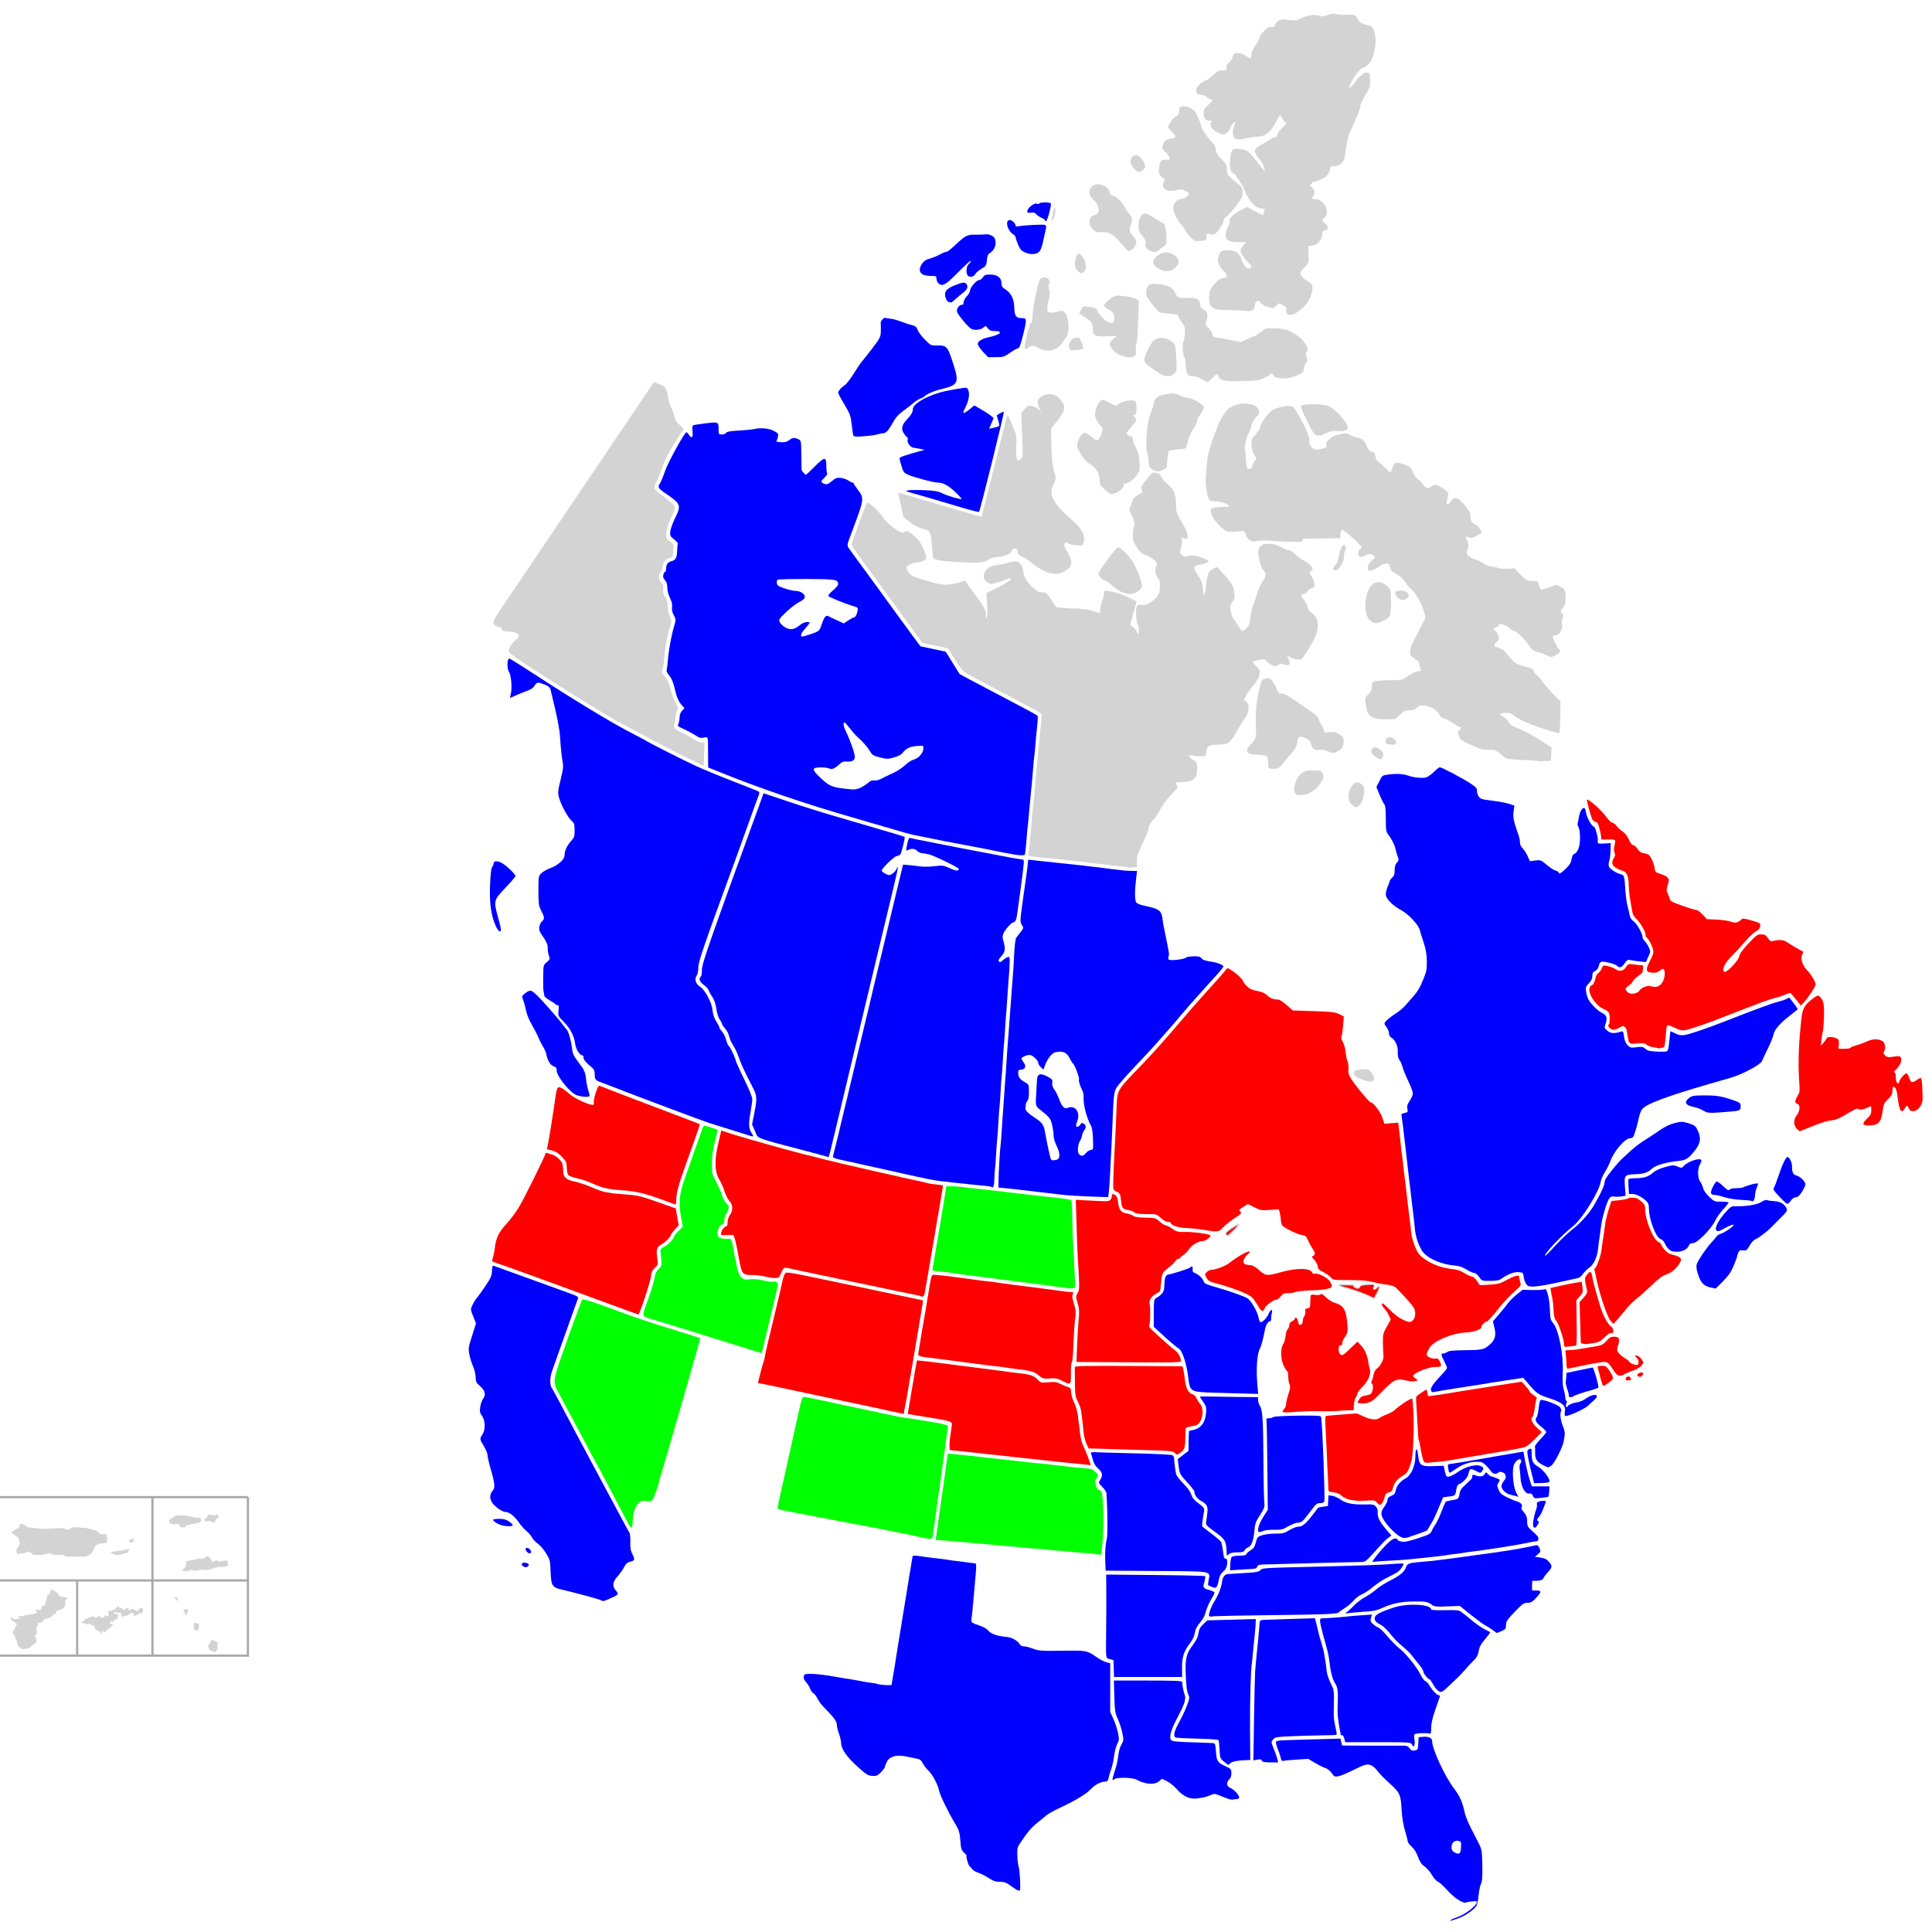 <?xml version="1.0" encoding="UTF-8" standalone="no"?> <svg xmlns:inkscape="http://www.inkscape.org/namespaces/inkscape" xmlns:sodipodi="http://sodipodi.sourceforge.net/DTD/sodipodi-0.dtd" xmlns="http://www.w3.org/2000/svg" xmlns:svg="http://www.w3.org/2000/svg" xmlns:rdf="http://www.w3.org/1999/02/22-rdf-syntax-ns#" xmlns:cc="http://creativecommons.org/ns#" xmlns:dc="http://purl.org/dc/elements/1.1/" version="1.1" id="svg4468" x="0px" y="0px" viewBox="0 0 1730 1730" style="enable-background:new 0 0 1730 1730;" xml:space="preserve" sodipodi:docname="1892_us_and_canada.svg" inkscape:version="1.2.2 (b0a8486541, 2022-12-01)"><defs id="defs1297"></defs> <style type="text/css" id="style1057"> .st0{fill:#D3D3D3;} .st1{fill:none;stroke:#A9A9A9;stroke-width:2;} .st2{fill:#D3D3D3;stroke:#FFFFFF;stroke-width:1.5;} </style> <g id="g1969" transform="translate(-532.467,4.044)" style="fill:#ff0000"><path style="fill:#ff0000;fill-opacity:1;stroke:#d3d3d3;stroke-width:1px;stroke-linecap:butt;stroke-linejoin:miter;stroke-opacity:1" d="m 1641.326,1093.297 c 0.987,-1.235 0.915,-1.25 -0.893,-0.494 -3.361,1.404 -10.364,6.416 -10.364,7.407 0,1.362 0.72,2.263 1.58,2.191 1.004,0 8.172,-7.168 9.677,-9.104 z" id="path1055" sodipodi:nodetypes="csccc" transform="translate(4e-5)"></path><path id="path11221" class="st0" d="m 1681,1260 c 0,-0.6 0.7,-1.8 1.5,-2.6 0.8,-0.8 1.5,-2.6 1.5,-3.9 0,-1.3 1,-5.4 2.1,-9 1.8,-5.3 1.9,-7 1,-9.1 -0.6,-1.4 -1.1,-4.5 -1.1,-7 0,-2.4 -0.4,-4.5 -0.8,-4.5 -0.5,0 -1.9,-2.3 -3.3,-5.2 -2.8,-6 -3,-15.3 -0.3,-19.4 0.9,-1.3 1.8,-4.5 2,-7.1 0.2,-2.5 1.1,-5.3 1.9,-6.1 0.8,-0.8 1.5,-2.5 1.5,-3.7 0,-1.4 0.9,-2.7 2.5,-3.4 1.4,-0.6 2.5,-1.6 2.5,-2.2 0,-2.2 2,-0.9 2.6,1.7 0.9,3.8 1.2,4.2 2.9,3.6 0.8,-0.3 1.5,-1.8 1.5,-3.2 0,-1.5 0.6,-3.4 1.4,-4.4 0.7,-1 1.1,-2.8 0.9,-4.2 -0.4,-1.9 0,-2.5 1.9,-2.7 2,-0.3 2.4,-0.9 2.5,-4.3 0.3,-9 -0.1,-8.4 4.5,-7.8 2.6,0.3 4.4,0.1 4.8,-0.6 0.5,-0.8 2.1,0.2 4.9,2.8 2.3,2.2 5.9,4.5 8.1,5 6.9,1.9 9.6,5.8 10.6,15.5 1,9.5 0.8,11.2 -1.6,14.6 -1.8,2.6 -2.6,4.4 -2.8,7.1 0,0.4 -0.8,0.8 -1.6,0.8 -1,0 -1.5,1 -1.5,3.4 0,1.9 0.7,3.9 1.5,4.6 1.8,1.5 2.5,1 10.2,-6.4 l 5.2,-5 3.4,3.7 c 3.3,3.6 5.5,8.8 6.4,15.1 0.2,1.7 0.8,4.1 1.2,5.5 1.4,4.3 -1.3,11 -6.4,16 -2.5,2.5 -4.5,5.1 -4.5,5.8 0,0.7 -0.7,2.4 -1.6,3.8 -0.9,1.3 -1.6,4.5 -1.7,7 l -0.1,4.5 -5.6,0.1 c -3.1,0 -6.5,0.3 -7.6,0.5 -1.8,0.4 -15.4,0.5 -21.5,0.2 -1.4,-0.1 -8.5,0.2 -15.8,0.6 -9.7,0.9 -13.2,0.7 -13.2,-0.1 z" style="fill:#ff0000"></path><path id="path11223" class="st0" d="m 1658.1,1163.9 c -3.6,-5.8 -5.1,-7.2 -9.4,-9.3 -6.8,-3.2 -18.4,-7.2 -27.1,-9.4 -5.9,-1.5 -7.2,-2.2 -8.7,-5 -1.8,-3.2 -1.8,-3.3 0.2,-5.2 1.1,-1.1 2.9,-2 4,-2 3.7,0 12.4,-3.2 15.8,-5.9 8.3,-6.4 17,-11.3 18.5,-10.4 0.5,0.3 -0.1,1.2 -1.2,2 -2.7,1.9 -5.1,6.6 -4.1,8.2 0.8,1.3 2.9,1.9 6.8,2 1.2,0 4.5,2.1 7.3,4.6 5.7,5.1 6.6,5.2 20.5,1.3 13.7,-3.7 25.3,-3.4 26.9,0.8 0.3,0.9 1.3,1.3 2.3,0.9 2.9,-0.9 11.9,3.9 13.7,7.3 2,3.9 2,4.9 -0.4,5.6 -4.4,1.4 -7.1,1.7 -17.1,2 -5.8,0.2 -11.8,0.8 -13.3,1.4 -1.5,0.6 -4.7,1.1 -7.1,1.1 -3.6,0 -4.6,0.5 -6.5,3 -1.3,1.8 -3.1,3 -4.5,3 -2.1,0 -9.7,5.9 -9.7,7.5 0,0.4 -0.6,1.3 -1.3,2 -1.1,1.2 -2.1,0.3 -5.6,-5.5 z" style="fill:#ff0000"></path></g><g transform="translate(-532.467,4.044)" id="g1263"> <g id="Canada"> <g id="g2031" style="fill:#ff0000"><path id="CA-ON-5" class="st0" d="m 1749.5,1249.1 c 1.1,-2 2.4,-3 5.2,-3.4 2.1,-0.3 4.4,-1 5.1,-1.5 1.9,-1.2 2.8,-8.2 1.3,-9.1 -0.9,-0.5 -1,-1.3 -0.3,-2.6 0.5,-1 1.3,-3.6 1.6,-5.6 0.4,-2 1.5,-4.3 2.5,-5 3.6,-2.5 6.7,-8.4 6.4,-11.9 -0.2,-1.9 -0.4,-7 -0.5,-11.5 -0.1,-7.6 0.1,-8.5 3.4,-14.5 l 3.6,-6.4 -1.8,-4 c -1,-2.2 -2.8,-4.8 -3.9,-5.9 -2.1,-1.9 -2.9,-4.6 -1.4,-4.6 0.4,0 3.4,2.7 6.6,6 5.3,5.4 10.7,8.9 16.1,10.4 5.5,1.5 8.5,-7.7 4.4,-13.5 -2.6,-3.8 -13.5,-15.6 -16.3,-17.7 -1,-0.8 -4.9,-1.8 -8.5,-2.2 -3.6,-0.4 -9.1,-1.5 -12.1,-2.3 -3.9,-1.1 -9.7,-1.6 -20.2,-1.6 -13.7,0 -14.8,-0.1 -16.2,-2.1 -0.8,-1.1 -3.8,-3.3 -6.7,-4.8 -4.3,-2.2 -5.3,-3.2 -5.4,-5.4 -0.1,-1.5 -1.4,-4 -3,-5.7 -2.5,-2.6 -2.6,-3.1 -1.2,-3.6 2.2,-0.9 2.1,-3 -0.4,-6.5 -1.1,-1.6 -2.9,-4.8 -4,-7.3 -1.7,-3.9 -2.4,-4.5 -5.8,-5 -3.8,-0.6 -14.5,-5.7 -17,-8.2 -0.8,-0.7 -1.5,-3 -1.6,-5.1 -0.1,-2.1 -0.6,-5.1 -1,-6.7 l -0.8,-2.9 -8.1,0.5 c -7.5,0.5 -8.5,0.3 -13.9,-2.4 l -5.8,-2.9 -4.1,2.6 c -3.8,2.4 -4,2.7 -2.6,4.2 1.4,1.4 1,2 -5.1,5.9 -3.7,2.4 -8.3,6.1 -10.3,8.2 -4,4.3 -4.5,4.4 -18.9,2 -4.1,-0.7 -10.7,-1.3 -14.6,-1.4 -6.7,-0.2 -13.4,-2.6 -13.4,-4.7 0,-0.4 -1.2,-0.8 -2.6,-0.8 -1.6,0 -4,-1.4 -6.3,-3.5 -3.7,-3.5 -3.8,-3.5 -12.9,-3.5 -6.6,0 -9.6,-0.4 -10.6,-1.4 -0.8,-0.8 -3.2,-1.7 -5.3,-2.1 -5.5,-1 -6.1,-1.7 -6.8,-8.7 -0.6,-5.7 -0.9,-6.4 -3.9,-7.8 -3.1,-1.5 -3.2,-1.8 -3.1,-7.5 0.1,-6.4 1.3,-33.2 1.9,-42.9 0.2,-3.3 0.7,-13.2 1,-21.9 0.8,-20 -0.9,-16.8 22.9,-41.6 5,-5.2 12,-12.8 15.6,-16.9 3.6,-4.1 6.9,-7.9 7.5,-8.5 0.6,-0.6 6.4,-7.4 13,-15.1 6.6,-7.7 14.2,-16.5 17,-19.5 13.5,-14.9 19.5,-21.7 21.3,-24 l 2,-2.5 3.3,1.9 c 4.1,2.3 10.8,8.6 10.8,10.1 0,0.6 1.5,2.5 3.3,4.3 2.4,2.4 4.8,3.5 9.3,4.3 4.1,0.8 6.9,2 9,4 2.9,2.7 5.4,3.6 10,3.8 1.1,0 4.5,2.3 7.5,4.9 l 5.4,4.8 18.7,0.6 c 16.3,0.5 19.3,0.9 22.9,2.7 l 4.1,2.1 -0.7,8.7 c -0.4,4.8 -1.1,9.1 -1.5,9.5 -0.5,0.5 0,2.2 1,4 1,1.7 2.2,5.1 2.5,7.6 1.1,8 1.3,8.8 2.2,10.7 0.5,1 0.8,3.9 0.6,6.4 -0.3,3.7 0.3,5.5 2.7,9.3 3.9,6.1 15.9,20.6 17.1,20.6 2.3,0 8.7,8.3 10.5,13.5 l 1.9,5.7 6.2,-0.5 6.2,-0.5 0.6,5.1 c 1,8.1 1.4,11.7 2,17.6 0.3,3 0.7,6.6 1,8 0.2,1.4 0.7,5.2 1,8.5 0.3,3.3 0.8,7.1 1,8.5 0.5,3.3 1.4,11.3 2.1,17.5 0.3,2.8 0.7,6.6 1,8.5 1.5,12 2.5,20.2 3,25.4 0.3,3.2 2,8.9 3.6,12.6 2.5,5.7 3.9,7.4 8.8,10.8 6.5,4.6 15.5,7.8 24.6,8.7 4.1,0.4 7.4,1.5 10.6,3.6 2.5,1.6 5.4,2.9 6.5,3 1.1,0 3.1,1.7 4.6,3.9 l 2.7,3.9 8.6,-0.5 c 7.5,-0.4 9.5,-0.9 14.9,-3.9 6.3,-3.5 11.4,-5.1 11.5,-3.6 0.2,1.5 0.7,4.1 1.4,6.2 0.5,1.7 -0.1,2.8 -3.1,5.4 -6.2,5.3 -11.4,10.8 -18.8,20 -3.8,4.8 -7.4,8.7 -8,8.8 -1.7,0.1 -5.7,3.9 -5.1,4.8 1.2,1.9 -6.9,4.9 -13.5,5.1 -11.9,0.4 -29.1,7.4 -32.8,13.5 -3.6,6 -3.6,7.5 0.2,9 1.9,0.8 4.3,1.2 5.4,0.9 1.5,-0.4 2.3,0.3 3.6,3 1.9,4.1 1.3,4.6 -5.4,4.6 -4,0 -15,4.1 -17.8,6.7 -1.3,1.2 -1.2,1.6 1,3.3 l 2.5,1.9 -2.7,0.7 c -1.5,0.4 -4.7,0.2 -7.2,-0.4 -9.5,-2.4 -11.7,-1.3 -23.5,11 -6.5,6.8 -8.139,7.576 -11,8.594 -3.119,1.148 -8.512,0.843 -9.9,0.01 z" sodipodi:nodetypes="cscccccccccccsccccscscccccccccscccscccccccsscsscccccccsssccccsscccccccccscccccscccccccsccccccccccccscccccccccccsccccccccc" style="fill:#ff0000"></path><path style="fill:#ff0000;fill-opacity:1;stroke:#d3d3d3;stroke-width:1px;stroke-linecap:butt;stroke-linejoin:miter;stroke-opacity:1" d="m 1731.56,1146.418 c 0.416,-0.32 8.144,0.201 11.154,0.151 3.266,-0.054 1.119,2.353 4.73,2.733 3.133,0.968 1.88,-2.051 4.036,-2.367 2.146,-0.576 7.632,-1.23 10.765,-0.774 2.731,1.029 -1.167,2.95 0.359,4.075 1.778,1.311 4.332,-4.139 5.016,-2.027 0.848,1.059 -4.777,10.501 -4.777,10.501 -19.326,-9.738 -31.332,-10.011 -31.283,-12.292 z" id="path1053" sodipodi:nodetypes="cscccsccc"></path></g><path id="CA-AB" class="st0" d="M1259.5,1028c-53.5-14.1-47.8-12-50.9-19.1l-2.7-6l2.2-11.1c2.3-11.7,2.2-14.6-0.9-20.7 c-1-2.1-4-7.9-6.5-12.9s-5.6-12-6.7-15.5c-1.2-3.5-3.4-8.3-5-10.7c-1.6-2.4-3.2-6-3.6-8c-0.4-2-1.9-5.1-3.5-6.9 c-1.6-1.8-2.9-3.8-2.9-4.3s-0.9-2.4-2.1-4c-1.2-1.7-2.5-5.8-3-9.6c-0.6-4.2-1.8-8-3.4-10.2c-1.3-1.9-2.9-4.7-3.4-6.2 c-0.6-1.5-2.6-3.7-4.5-5c-3.5-2.3-4.8-5.9-2.6-7.3c0.6-0.3,1-3.1,1-6.2c0-5.4,6.6-24.3,51.2-146.9l4-11.1l22.1,7.4 c12.2,4.1,30.7,9.9,41.1,12.9s28.9,8.5,40.9,12c12.1,3.5,22,6.5,22.2,6.7c0.7,0.7-3,15.3-4,16c-0.6,0.4-2.2,1-3.5,1.4 c-2.5,0.7-13,11-13.1,12.9c0,0.6,1.6,1.8,3.5,2.8c3.4,1.6,3.7,1.6,6.4-0.3c1.6-1.1,3.2-3,3.5-4.1c0.4-1.1,0.9-1.8,1.1-1.6 c0.3,0.3-1.3,7.8-3.5,16.8c-5.1,21.3-10.6,44.3-18.2,75.9c-3.3,14-7.2,30-8.5,35.5c-6.7,27.7-12.6,52.5-15.8,66 c-17,71.2-15.5,65.6-16.5,65.4C1273.8,1031.8,1267.2,1030.1,1259.5,1028z" style="fill:#0000ff"></path> <path id="CA-MB" class="st0" d="M1453.2,765.8l-0.7,6.3c-0.4,3.5-0.9,7-1,7.8s-0.6,4-1,7s-0.9,6.2-1,7c-0.1,0.8-1,7.3-2,14.4 c-1.6,12.2-1.6,13.1,0,15.8c1.7,2.8,1.6,2.9-1.1,6.4c-1.6,2-3.3,4.3-4,5.2c-0.6,0.9-1.5,7.5-1.8,14.6s-0.8,14.8-1,17 c-0.2,2.2-0.6,8-1,13s-0.8,11.7-1.1,15c-1,13.7-1.5,19.4-2,27c-0.3,4.4-0.8,10.3-1,13s-0.7,9.5-1,15s-0.8,11.8-1,14 s-0.6,8.7-1,14.5s-0.8,12.1-1,14s-0.6,8.7-1,15s-0.8,12.2-1,13c-0.5,2.7-1.9,25.4-1.9,32l-0.1,6.5l6,0.6c9.6,1,18.8,2,21.5,2.4 c1.4,0.2,5,0.6,8,1c5.8,0.6,9.1,1,18,2.1c3,0.4,9.8,1,15,1.3s14.1,0.8,19.7,0.9l10.1,0.3l0.6-4.8c0.3-2.6,0.8-10.2,1.1-16.8 c0.3-6.6,0.7-15.2,1-19c0.2-3.8,0.7-13.8,1-22c1.1-28.6,1.4-31.5,3.8-35.5c1.2-2,8.3-10.2,15.8-18.1s15.6-16.6,18-19.3 c2.4-2.7,4.9-5.5,5.4-6.1c9.6-10.8,14.3-16.2,19.4-22.4c3.4-4.1,9.4-10.9,13.2-15.1s8.5-9.4,10.3-11.5c1.9-2.1,5.7-6.3,8.5-9.4 s5.1-6,5.1-6.6c0-1.1-5.2-3.3-9.8-4c-6.9-1.1-8.8-1.8-10-3.4c-1-1.4-2.6-1.7-7.3-1.6c-3.3,0.1-6.4,0.6-6.8,1.3 c-0.8,1.2-12.4,2.7-14.6,1.8c-1-0.4-1.2-1.2-0.7-2.7c0.8-2.1,0.6-3.3-2.2-16.8c-2-9.6-2.6-12.5-3.3-18c-0.8-6.3-3.4-8.2-13.8-10.4 c-6.7-1.4-9-2.3-9.8-3.9c-1.2-2.3-1.2-10.2,0.1-20.9l0.8-6.8l-5.3-0.1c-2.9-0.1-5.7-0.2-6.1-0.3s-4.1-0.5-8.3-1s-8.2-0.9-9-1.1 c-0.8-0.1-4.6-0.6-8.4-1c-3.8-0.4-7.9-0.9-9-1.1c-1.1-0.2-4.8-0.6-8.1-0.9s-9.6-1-14-1.5s-10.7-1.2-14-1.5s-8.1-0.8-10.7-1.2 L1453.2,765.8z M1481.8,937.7c3.9,0,6.4,1.8,8.4,5.7c1.2,2.3,2.4,4.3,2.8,4.6c1.9,1.3,6.4,13.5,5.6,14.8c-0.5,0.9,1.3,6.4,3.2,9.9 c0.7,1.2,1.1,4.6,1,7.5c-0.2,5.6,3.1,17.8,6.3,23.2c1.3,2.2,1.8,5.7,2.1,12.5c0.3,9.4,0.2,9.5-2.1,9.8c-1.3,0.2-3.2,1.4-4.3,2.8 c-2.2,2.8-4,3-6.1,1c-1.7-1.7-1.2-8.9,0.9-12c0.7-1.1,1.6-3.3,1.8-4.9c0.3-1.6,1.1-3.5,1.8-4.3c2-2.4,1.9-4.8-0.2-6.1 c-1.6-1-2.1-0.9-3.2,0.8c-1.4,2.2-3.8,2.7-3.8,0.8c0-0.6,0.5-2.6,1.2-4.3c2.7-7.4-1.7-13.9-8-11.7c-2.6,0.9-3.3,0.7-5-1.1 c-1.1-1.2-2.6-4.3-3.5-6.9s-2.7-6.2-4-8c-1.7-2.3-2.3-4.2-2-6.3c0.4-2.7,0-3.2-4.4-5.6c-6.5-3.4-9.1-2.4-9.3,3.5 c-0.1,2.3-0.3,6.3-0.5,9.1c-0.9,13.7-0.9,13.8,3.2,17c8.8,7,9.5,7.9,10.9,14c0.8,3.3,1.4,7.6,1.3,9.6c0,2,1.2,5.9,2.6,8.7 c3.3,6.6,3.5,11.7,0.3,12.6c-3.3,0.9-4.6,0.8-5.3-0.5c-0.7-1.1-3.4-13.8-5.4-24.8c-1.1-6.2-2.6-8.1-9.5-12.6 c-5.5-3.6-8.2-6.4-7.9-8.3c0.1-0.7,0.2-2.1,0.3-3.2s0.7-2.5,1.5-3.3c0.9-0.9,1.3-3.7,1.3-8c0-6.6,0-6.6-3.8-8.8 c-4.3-2.4-5.8-4.7-5.8-8.5c0-2.1,0.5-2.6,2.5-2.6c3.7,0,5-3.2,2.5-6.3c-1.1-1.4-2-3-2-3.6c0-1.3,4.7-3.4,7.4-3.3 c2.4,0.1,7.6,5,7.6,7.2c0,0.9,1,2.6,2.3,3.8l2.3,2.2l1.3-3.6c2.2-6.2,6.3-11.3,9.6-12.1C1479.1,937.9,1480.5,937.7,1481.8,937.7z" style="fill:#0000ff"></path> <path id="CA-NB" class="st0" d="M2029.6,1116.3c-2.3-0.6-5-3.7-6.7-7.5c-0.6-1.5-2.2-3-3.4-3.3c-4.1-1-10.5-17.7-10.5-27.4 c0-3.3-0.6-5-2.3-6.6c-3.9-3.7-9.1-6.4-12.4-6.4l-3.2,0l-0.4-6.3c-0.2-3.4-0.2-6.6,0-7s3.1-0.8,6.6-0.8c7.4-0.1,11.4-1.4,15.6-5.2 c1.9-1.7,5.9-3.5,10.5-4.8c6.9-1.9,7.7-1.9,11.2-0.5c3.6,1.5,3.8,1.5,5.7-0.6c4.1-4.4,15.7-7.8,15.7-4.7c0,0.7-0.7,2.4-1.5,3.8 c-2.1,3.7-1.9,12.2,0.4,15.1c1,1.3,2.2,3.9,2.6,5.7c0.4,2,2.5,5,5.4,7.8c4.5,4.3,4.9,4.4,10.7,4.4c3.4,0,6.4,0.3,6.7,0.6 c0.3,0.3-1.7,2.9-4.4,5.8c-2.7,2.8-6.1,7.6-7.5,10.5c-3.6,7.5-16.1,20.2-19.9,20.2c-2.2,0-3.2,0.7-4.1,2.8 C2042.4,1115.9,2035.9,1117.9,2029.6,1116.3z" style="fill:#0000ff"></path> <g id="CA-NL" style="fill:#ff0000"> <path class="st0" d="M2141.1,1006.4c-2.8-3.5-2.7-7.8,0.2-11.7c3.1-4.2,3.4-9.3,0.7-10.2c-2.6-0.8-2.5-2.9,0.1-7.2 c1.9-3.1,2.1-4.3,1.5-12.1c-1-14-0.7-30.4,0.9-46.7c0.1-1.1,0.5-5.6,1-10c0.9-9.2,2.7-12.6,9.9-18.1c3.9-3,5-3.4,6.2-2.3 c3.7,3.1,4.5,6.7,4.1,18.9c-0.2,6.5-0.7,12.2-1,12.7c-0.3,0.5-0.8,3.6-1.2,6.9l-0.6,6l2.5-3c1.4-1.7,2.6-3.3,2.6-3.7 c0.1-1.5,4.2-1.9,7.5-0.7c3.7,1.3,3.8,1.5,3.5,6.6l-0.2,3.3h5c2.8,0,5.3-0.4,5.6-0.9c0.3-0.5,2.7-1.5,5.3-2.2 c2.6-0.7,7-2.4,9.8-3.6c5-2.3,9.5-2.4,13.6-0.2c2.2,1.1,3.2,6.5,1.6,8.9c-1,1.6-0.9,2.3,0.8,3.9c1.7,1.7,2.7,1.9,7,1.2 c6.4-1,7.4-0.6,7.4,2.7c0,2.8-2.1,6.5-5.3,9.4c-1.1,1-1.4,1.8-0.8,1.8c0.6,0,1.2,1.5,1.2,3.4c0,1.9,0.3,4.1,0.6,5 c0.7,1.8,2.4,2.1,2.4,0.4c0-1.9,5-7.8,6.5-7.8c0.8,0,1.9,1.8,2.6,4c1.4,4.6,2.7,4.9,6.9,1.8c1.6-1.2,3.3-1.8,3.7-1.4 c0.4,0.4,0.9,3.8,1,7.4c0.1,3.7,0.3,8.3,0.4,10.4c0.2,5.4-3.8,11.2-8,11.6c-2.5,0.2-3.4-0.3-4.3-2.3c-1.4-3.2-2.1-3.2-3.8,0 c-2.7,5.1-4.9,1.9-6.1-8.7c-0.9-7.8-2-10.8-4-10.8c-0.5,0-0.9,1.6-0.9,3.7c0,3-0.8,4.4-3.9,7.4c-3.6,3.4-4,4.4-4.9,11 c-1.3,9.7-3.7,12.3-11.6,12.5c-6.8,0.2-7.3-1.4-2-6.4c2.9-2.7,3.5-4,3.5-7.3c0-3.7-0.1-3.9-2.1-2.8c-3.8,2-8.1,2.9-9.3,1.9 c-1.2-1-2.9-0.2-13,5.8c-3,1.8-6.8,3.5-8.3,3.8c-1.5,0.2-4.3,0.7-6.2,1c-1.9,0.3-8,2.4-13.5,4.6c-5.5,2.2-10.6,4.2-11.2,4.5 C2143.7,1008.9,2142.3,1007.9,2141.1,1006.4z" id="path1069" style="fill:#ff0000"></path> <path class="st0" d="M2016.8,934.5c-0.2-0.2-2-0.5-4.1-0.8s-4.7-1.3-5.7-2.2c-1.5-1.4-3.1-1.6-7.7-1.2c-7.3,0.6-8.1,0.3-8.8-3.5 c-1.2-6.4-1.3-7.2-1.4-8.4c0-0.6-0.8-1.9-1.6-2.7c-1.4-1.4-1.9-1.3-4.8,0.4c-1.8,1.1-4.2,2-5.3,2c-2.5,0-6-3.5-4.5-4.5 c1.1-0.7,1.4-6.7,0.5-10.2c-0.4-1.3-2.1-2.8-4.7-3.8c-7.4-2.9-15.1-14.9-12.6-19.6c0.6-1.1,1.5-2,2-2c1,0,2.8-3.8,3.3-7.3 c0.2-1.1,1.3-2.7,2.4-3.6c1.2-0.9,2.6-2.8,3.1-4.3c0.9-2.5,1.2-2.6,5.3-1.7c2.4,0.5,5.4,1.7,6.8,2.7c3.5,2.4,7.2,1.7,9.5-1.9 c1.9-2.9,2.2-3,7-2.3c2.8,0.4,5.8,0.7,6.8,0.6c1.4-0.1,1.7,0.6,1.4,3.4c-0.2,1.9-0.6,3.6-0.8,3.7c-4.4,3-7.9,6-8.3,7.4 c-0.3,1-1.9,2.7-3.6,3.8c-3.5,2.3-3.7,3.5-1,6c2.4,2.2,8.3,1.4,10.3-1.3c2.3-3.3,7.4-5.1,11-4c4.7,1.4,8.3-0.3,10.4-4.9 c1.8-3.9,2-9.1,0.4-10.6c-0.5-0.5-1.8,0-3,1.2c-1.3,1.3-3.4,2.1-5.5,2.1c-7.5,0-8.2-2-3.6-10.7c1.7-3.1,3-6.6,3-7.9 c0-3-3.3-10.6-5.4-12.3c-0.9-0.7-1.6-2.1-1.6-3c0-2.8-5-11.5-8.2-14.3c-2.1-1.9-3.3-4-3.8-7c-0.4-2.4-1.3-7.2-1.9-10.8 c-0.6-3.6-1.2-9.4-1.2-13c-0.1-7.5-1.9-11.6-5.7-12.4c-1.4-0.3-4.1-1.5-5.8-2.6c-3.6-2.3-4.2-5.2-1.7-8.8c1-1.5,1.2-2.9,0.6-4.5 c-0.9-2.4-0.9-3.3,0.3-8.7c0.8-3.4,0.2-3.6-8.9-3.3c-2.2,0.1-3.7-0.1-3.4-0.4c0.3-0.3-0.2-3.8-1.2-7.8c-1.3-5.7-2.1-7.3-3.6-7.5 c-1.1-0.2-2.4-1.1-3-2.1c-1.4-2.3-5.5-17.3-4.9-17.9c1-1,12.7,9.3,16.7,14.8c2.4,3.3,5.1,5.9,6,5.9s2.6,1.3,3.8,2.9 c1.1,1.6,3.6,3.9,5.4,5c2.2,1.4,4.1,3.8,5.5,7.1c1.4,3.2,2.8,5,3.9,5c0.9,0,2.7,1.5,3.9,3.4c1.7,2.6,3.1,3.5,6.2,4 c3.5,0.6,4.4,1.2,6.3,4.9c1.2,2.3,2.5,6,2.8,8.2c0.5,3.7,0.9,4,5.2,5.3c2.5,0.7,5.4,2.1,6.3,3.2c1.6,1.7,1.6,2.3,0.2,6.8 c-1.2,4.1-1.2,5.3-0.1,7.3c0.7,1.3,1.6,3.6,1.9,4.9c0.5,2.2,2,3,11.3,6.3c5.9,2.1,11.6,3.8,12.6,3.8c1,0,3.5,1.9,5.6,4.1l3.8,4.1 l8.9,0.4c4.9,0.2,10.6,1.1,12.7,1.9c3.9,1.5,6.3,0.9,9.4-2.1c1-1,2.8-0.8,8.5,0.8c4,1.1,7.6,2.4,7.9,2.9c1.3,2-0.4,5.7-3.1,6.8 c-1.5,0.6-5.2,3.9-8.1,7.2c-2.9,3.3-6.7,7.5-8.3,9.2c-1.6,1.7-5.1,5.4-7.7,8.1c-4.8,5.1-7,11.1-4.4,12c2.1,0.8,12.4-10,13.1-13.8 c0.4-2.4,3-5.9,8.3-11.6c6.9-7.4,8-8.2,11.4-8.2c3.1,0,4.1,0.6,6,3.3c1.9,2.8,2.7,3.2,4.8,2.6c4.7-1.3,9.7-0.9,12.1,0.9 c1.3,1,5.1,3.4,8.4,5.2c3.3,1.8,6.1,3.4,6.3,3.5c0.2,0.1-0.3,1.4-0.9,2.8c-1.7,3.7,0.3,9.7,4.6,14c3.3,3.3,7.5,10.4,7.5,12.6 c0,1.6-6.8,12.1-10.3,15.7l-3,3.2l-4.1-5.2c-2.2-2.9-4.5-5.5-5-5.9c-0.5-0.4-2.6,0.1-4.5,1.1s-5.9,2.3-8.8,3 c-2.9,0.7-8.5,2.5-12.5,4c-4,1.5-12.2,4.7-18.3,7s-13.1,5.1-15.8,6.1c-9.5,4-30.3,11.2-34.2,11.8c-3.2,0.6-5.1,0.2-9.6-2 c-3.1-1.5-6-2.4-6.6-2.1c-0.6,0.4-1.1,2.5-1.2,4.7c-0.2,4.9-1.2,13.9-1.7,14.4C2022,934.4,2017.2,934.9,2016.8,934.5z" id="path1071" style="fill:#ff0000"></path> </g> <g id="CA-NS" style="fill:#0000ff"> <path class="st0" d="M2063.7,1148.7c-5.8-1.3-8.7-4.6-11.1-12.8c-1.2-4.1-1.3-6.4-0.7-8.2c1.5-3.9,8.1-13.6,12.4-18.4 c2.1-2.3,4.5-5.1,5.2-6.1s2.5-2.2,3.9-2.5c2.8-0.7,11.5-6.6,11.5-7.8c0-1-4.5,0.7-9.8,3.8c-9.2,5.4-7.9-3.4,2.2-14.9 c4.5-5.1,5.5-5.8,8.6-5.7c9.5,0.3,20.2-1.4,23.7-3.8c2.2-1.5,4.2-2.1,5.2-1.7c0.9,0.4,3.7,0.8,6.2,0.9c5.3,0.2,9.4,2.5,11.1,6.2 c1.1,2.3,0.7,3-5.3,8.9c-3.5,3.5-7.1,7.1-7.9,8c-3.6,3.8-12.4,10.5-14.4,11c-1.3,0.3-3.5,2.6-5.2,5.5c-2.7,4.6-3.2,4.9-6,4.5 c-2.6-0.4-3.3,0-4.3,2c-0.6,1.4-1.1,2.9-1.1,3.5s-1.4,4.3-3,8.2c-2.3,5.5-4.6,8.9-9.5,13.9c-3.6,3.7-6.6,6.6-6.7,6.6 C2068.6,1149.8,2066.3,1149.3,2063.7,1148.7z" id="path1074" style="fill:#0000ff"></path> <path class="st0" d="M2131,1072.7c-0.8-0.7-3.7-3.6-6.4-6.5c-3.6-3.8-4.6-5.6-3.8-6.5c0.6-0.7,2.4-5.4,4.1-10.5 c3.4-10.3,6.7-17.2,8.1-17.2c1.8,0,4,4.5,4.1,8c0,5.7,1,7.8,3.8,8.5c3.5,0.9,8.2,5.4,8.2,7.9c0,1.1-1.4,4.2-3.1,6.8 c-2.3,3.5-3.7,4.8-5.4,4.8c-1.4,0-3.1,1.1-4.5,3C2133.6,1074.3,2133.2,1074.5,2131,1072.7z" id="path1076" style="fill:#0000ff"></path> </g> <g id="CA-NT" style="fill:#0000ff"> <path class="st0" d="M1172.1,374.3c-1.7,0-4.1,0.3-7.6,0.7c-5.4,0.7-10.4,1.4-11.1,1.7c-1,0.4-1.2,1.9-0.8,5.3 c0.6,5.6-0.7,7.1-3.1,3.5c-0.9-1.4-2-2.5-2.3-2.5c-1.7,0-16.2,26.3-19.1,34.5c-1.7,5-3.8,10-4.6,11.2c-2.3,3.5-1.7,4.5,4.8,9 c14,9.5,14.4,10.5,8.6,22.3c-2,4.1-3.9,9.4-4.2,11.7c-0.4,3.9-0.2,4.4,3.4,7.3c2.1,1.7,3.7,3.5,3.4,3.9c-0.3,0.4-0.6,3.3-0.7,6.5 c-0.2,6.2-1.4,8.2-5.5,9.2c-2.8,0.7-4.4,3.1-4.4,6.8c0,1.4-0.4,2.6-0.9,2.6s-1.2,1.2-1.5,2.6c-0.5,1.9-0.1,3.2,1.4,4.8 c1.4,1.5,2.1,3.5,2.1,6.6c0,2.6,1,6.5,2.4,9.4c1.7,3.4,2.2,6,1.9,8.2c-0.4,2.2,0.1,4.6,1.5,7.2c2,3.9,2,4,0.3,9.9 c-2.4,7.9-4.8,21.1-5.5,29.8c-0.3,3.8-0.8,7.9-1.1,9c-0.4,1.3,0.2,2.9,1.6,4.5c2.7,3.1,4.3,6.9,5.9,14c1.5,6.4,3.4,10.6,6.3,13.8 l2.1,2.3l-2.2,2.3c-1.4,1.5-2.2,3.6-2.2,6.1c0,2.1-0.5,4.6-1.1,5.7c-0.9,1.8-0.4,2.3,5.3,4.8c3.5,1.6,8,4.1,10.2,5.5 c3,2.1,4.5,2.5,7.3,2c4-0.8,3.8-1.8,3.8,14.4l0.1,12.3l11,4.4c35.7,14.4,77.8,28.8,118.5,40.4c11.8,3.4,28,8.1,36,10.5 s15.8,4.6,17.5,4.9s9.8,1.9,18,3.6s16.2,3.3,17.8,3.5c1.5,0.3,7.4,1.4,13,2.5c5.6,1.1,11.6,2.2,13.3,2.5s9.3,1.8,17,3.4 c15.8,3.2,21.4,3.7,21.6,1.8c0-0.7,0.2-2.1,0.4-3.1s0.6-5.8,1-10.5c0.4-4.7,0.8-9.8,1-11.1s0.6-5.4,0.9-9 c0.9-10.2,2.5-26.5,3-31.5c0.2-1.7,0.6-7,1-12c0.4-5,0.8-9.7,1-10.5s0.6-5.3,1-10c0.3-4.7,1.1-12.2,1.6-16.8 c0.5-4.6,0.7-8.7,0.4-9.2c-0.3-0.5-6.9-4.2-14.8-8.3c-16.6-8.7-33.6-17.7-46.2-24.4l-8.9-4.8l-6.2-10l-6.2-10l-11.3-2.4 l-11.3-2.4l-9.7-13.1c-5.3-7.2-13.7-18.7-18.7-25.6c-4.9-6.9-14.7-20.3-21.7-29.8c-7-9.5-13.4-18.4-14.3-19.7 c-1.4-2.2-1.3-3,2-11.7c12.3-32.6,12.3-32.4,6.1-40.6c-1.9-2.5-3.4-4.9-3.4-5.3s-0.5-0.8-1.1-0.8s-2.3-0.8-3.8-1.9 c-1.5-1-4.5-2.1-6.7-2.3c-3.4-0.4-4.6,0-8.1,2.9c-3.6,2.9-4.5,3.2-6.8,2.3c-3.3-1.3-3.3-2,0.3-5.5c1.6-1.6,2.7-3.3,2.3-3.9 s-0.7-3.4-0.7-6.3c0-8.7-1.4-8.7-10.1,0c-4.2,4.2-7.9,7.7-8.1,7.7c-0.7,0-3.8-3.3-3.9-4.2c-0.1-0.5-0.2-6.6-0.3-13.7 c-0.1-12.7-0.2-12.8-2.7-14c-3.6-1.6-5.2-1.5-8.2,0.9c-1.9,1.5-3.8,2-7.4,1.8c-3.2-0.1-4.5-0.6-3.9-1.3c0.5-0.6,1.1-2.3,1.3-3.9 c0.5-2.5,0-3-4.1-5.1c-4.6-2.3-11.9-2.8-18.1-1.3c-1.4,0.3-7.2,0.9-13,1.2c-7.6,0.4-10.7,1-11.3,2.1c-0.4,0.8-2.2,1.4-3.8,1.4 c-2.8,0-2.9-0.2-2.9-4.3C1176,375.9,1175.8,374.3,1172.1,374.3z M1254.9,514.4c26,0.1,28.1,0.5,28.1,4.6c0,1-2.1,3.6-4.8,5.8 c-3.2,2.7-4.4,4.4-3.8,5c1.2,1.2,15,6.8,21.8,8.8c4.7,1.4,4.8,1.5,4.1,4.7c-0.7,3.4-2.2,5.7-3.6,5.7c-0.5,0-2.7,1.2-4.8,2.6 l-3.9,2.6l-5.8-2.7c-3.2-1.5-6.7-3.1-7.7-3.7c-2.5-1.3-3.9,0.3-6.1,6.9c-2,6.2-2.4,6.6-10.3,9.2c-3.4,1.2-6.7,2.1-7.3,2.1 c-1.9,0-1.1-2.9,1.8-6.2c5.9-6.9,5.8-6.8,2.4-6.8c-1.8,0-4.3,1-6.1,2.6c-4.9,4.1-8.7,4.8-13.2,2.2c-2.1-1.2-4.3-3.3-5-4.7 c-1.1-2.3-0.7-2.9,5.9-9.2c3.9-3.7,9.1-7.7,11.5-8.8c2.4-1.1,4.6-2.9,4.9-3.9c0.8-2.9-3.2-6-7.8-6.1c-2.2,0-6.8-1.1-10.3-2.3 c-5.3-1.8-6.5-2.6-6.8-4.6c-0.2-1.3,0.1-2.7,0.7-3.1C1229.6,514.6,1241.3,514.4,1254.9,514.4z M1288.9,643c0.4,0,2.2,2.1,4.1,4.6 s4.9,6,6.8,7.8c5.4,4.8,9.3,9.3,11.8,13.4c2,3.3,3,3.9,8.9,5.4c6.2,1.6,7,1.6,12.5,0c3.9-1.1,6.6-2.6,8-4.4 c3-3.9,6.8-5.5,13.1-5.9c5.4-0.3,5.4-0.3,5.2,2.5c-0.3,4-4.2,8.5-8.6,9.7c-2.1,0.6-5.7,2.9-8,5.2s-7.2,5.4-10.8,7 s-8.2,3.9-10.3,5c-2.2,1.2-4.9,1.8-6.3,1.5c-1.8-0.3-3.5,0.3-5.7,2.3c-1.7,1.5-4.9,3.5-7,4.4s-5.1,1.5-6.5,1.4 c-18.5-1.7-20.2-2.3-29-10.5c-8-7.4-7.9-9.3,0.4-9.3c3.1,0,6.5,0.5,7.5,1c2.3,1.2,5,0.1,9.2-3.9c2.2-2.1,3.6-2.5,6.8-2.3 c4.6,0.3,6.9-1.1,6.9-4.3c0-3-4.1-14.7-7.7-22.1C1287.6,645.8,1287.1,643,1288.9,643z" id="path1079" style="fill:#0000ff"></path> <path class="st0" d="M1395.5,451c-7.2-2.1-18.4-5.4-25-7.4s-15.6-4.6-20-5.8c-7.5-2.1-7.8-2.3-4.5-2.8c1.9-0.3,8.4-0.4,14.5-0.1 c8.9,0.4,11.9,0.9,15.6,2.7c4.6,2.3,16.8,5.9,17.5,5.2c0.2-0.2-2.3-3-5.6-6.1c-6.2-6-11.1-8.6-15.8-8.6c-3.6,0-19.3-4.1-25.7-6.7 c-4.6-1.9-5-2.3-6.7-7.9c-1-3.3-1.9-6.5-1.9-7.1c0-1.1,4.7-2.7,18-6.4l4.5-1.2l-3.5-0.8c-1.9-0.4-4.8-0.9-6.3-1.1 c-3-0.3-6.3-4.8-5.3-7.4c0.3-0.8,0-1.7-0.7-2.2c-0.7-0.4-2-2-3-3.6c-2.4-3.7-1.5-7.4,2.8-11.9c4-4.2,5.5-6.9,5.5-9.5 c0-5.1,14.8-13.2,29.6-16.2c5.4-1.1,11.9-2.3,14.5-2.6c4.5-0.6,4.7-0.5,5.7,2.4c1.2,3.6,0.1,9.3-2.9,15.2 c-1.2,2.2-1.9,4.3-1.5,4.7c0.3,0.3,2.6-1.1,5.1-3.1l4.5-3.7l6.2,3.6c3.4,2,7.3,4.5,8.7,5.6l2.4,2.1l-2,4.8l-2,4.8l4.1-0.9 c2.3-0.5,4.4-1.2,4.8-1.6c0.4-0.4,0-2.6-0.8-5c-0.8-2.4-1.3-4.4-1.2-4.6c4.2-2.7,5.8-3.4,6.2-2.8c0.5,0.9-21.2,88.4-22.2,89.4 C1408.8,454.5,1402.7,453.1,1395.5,451z" id="path1081" style="fill:#0000ff"></path> <path class="st0" d="M1296.6,385.9c-0.3-0.7-0.9-5.2-1.5-10c-0.9-7.9-1.5-9.4-6.6-17.9c-3.1-5.1-5.5-9.8-5.5-10.4 c0-1.6,3-4.9,6-6.8c1.4-0.9,5-5.6,8-10.4c3-4.9,6.3-9.8,7.4-10.9c1-1.1,5.2-6.4,9.3-11.8c7.1-9.4,7.4-10.1,7.5-15.5 c0.1-3.1,0-6.3-0.1-7c-0.2-1.8,2.8-5.1,4.3-4.6c0.6,0.2,2.8,0.6,4.9,0.8c2,0.2,6.1,1.4,9,2.5s7.2,2.6,9.5,3.1 c3.4,0.8,4.4,1.6,5.3,4.3c0.6,1.8,3.5,5.7,6.5,8.7c5.4,5.4,5.4,5.5,11.2,5.3c8.2-0.2,9.3,1,13.9,15.3c5.9,18.2,5.1,20-10,23.7 c-7,1.7-13.9,4.7-15.6,6.8c-0.3,0.3-1.9,1.2-3.6,1.8c-1.7,0.7-4.2,2.2-5.5,3.4c-1.3,1.2-5.5,4.5-9.2,7.2 c-5.4,4-7.4,6.4-10.3,11.7c-2,3.7-4.6,7.3-5.8,7.9c-1.2,0.6-2.2,1-2.2,0.9c0-0.3-1.2-0.1-8.5,1.6c-1.4,0.3-6,0.8-10.2,1.1 C1298.8,387.1,1296.9,386.9,1296.6,385.9z" id="path1083" style="fill:#0000ff"></path> <path class="st0" d="M1412.6,310.9c-2.5-2.8-4.6-5.9-4.6-6.9c0-2.5,3.9-4.9,10.2-6.2c10.1-2.1,13.1-5.4,4.9-5.4 c-3.3,0-4.6-0.5-6.1-2.5c-1.8-2.4-1.9-2.4-3.8-0.7c-2.4,2.1-8.1,2.8-10.9,1.3c-2.9-1.6-12.2-12.7-12.9-15.4 c-0.7-2.5,1.9-6.2,4.3-6.2c0.7,0,1.4-0.3,1.4-0.8c0.3-3.1,1.1-4.8,3.4-7.2c1.4-1.5,2.6-3.6,2.6-4.7c0-2.7,5.7-9.4,8-9.4 c1,0,2.5-1.1,3.5-2.5c1.4-2.1,2.4-2.5,6.5-2.5c6.4,0,10.1,2.8,10.1,7.6c0,2.8,0.6,3.8,3.8,5.9c5.1,3.4,7.5,8.5,7.7,16.4 c0.2,7,1.6,9.1,6.4,9.1c4.9,0,5,0.7,1.7,14.2c-2.3,9.3-3.5,12.8-4.6,12.8c-0.8,0-4.1,1.8-7.2,4c-5.3,3.7-6.2,4-12.7,4h-7 L1412.6,310.9z" id="path1085" style="fill:#0000ff"></path> <path class="st0" d="M1381.8,266.3c-1-0.2-2.2-2.1-2.7-4.1c-1.4-5,0.7-7.7,8.4-10.8c6.7-2.7,8.9-3,10.3-1.2 c1.8,2.3,0.9,4.9-2.6,7.6c-1.9,1.5-5.1,4.1-7,5.9s-3.8,3.2-4.1,3.1C1383.7,266.8,1382.7,266.6,1381.8,266.3z" id="path1087" style="fill:#0000ff"></path> <path class="st0" d="M1372.6,249.4c-0.9-0.9-1.6-2.7-1.6-4c0-2.3-0.3-2.4-5.5-2.4c-8.9,0-11.8-4.4-7.3-11 c1.6-2.4,3.5-3.6,6.8-4.5c2.5-0.6,6.7-2.4,9.3-3.8c2.6-1.5,5.2-2.4,5.6-2.2c0.5,0.3,4.1-2.5,8-6.2c9.2-8.6,10.7-9.4,18.3-9.2 c3.4,0.1,7.3-0.1,8.7-0.3c3-0.5,7.5,1.5,8.4,3.8c1.9,5-0.2,10.6-5,13.3c-1.1,0.6-1.8,2.7-2.1,6c-0.5,4.8-0.8,5.3-4.8,7.7 c-2.4,1.4-4.8,3.4-5.4,4.5c-1.3,2.5-4.7,3.5-6.6,2c-2.2-1.8-1.9-8.6,0.5-10.7c1.1-0.9,2-2.1,2-2.5c0-1.2-3.7,2-13.6,12 C1378.8,251.4,1375.9,252.8,1372.6,249.4z" id="path1089" style="fill:#0000ff"></path> <path class="st0" d="M1450.3,222c-3.2-1.4-4.4-2.7-6.2-7c-1.2-2.9-2.2-5.9-2.2-6.6s-0.9-1.9-2.1-2.6c-5.4-3.3-7.7-12.8-3.1-12.8 c2,0,5.1,3,5.1,4.9c0,0.9,0.9,1.1,3.3,0.6c4.2-0.9,21.6-1.8,23.3-1.1c1,0.4,1.1,1.5,0.3,4.8c-0.5,2.4-1.2,5.2-1.4,6.3 c-1.5,7.6-2.8,11.6-4.5,13C1460.4,223.9,1455,224.1,1450.3,222z" id="path1091" style="fill:#0000ff"></path> <path class="st0" d="M1468,193.1c0-0.5-1.3-1.4-2.9-2.1c-1.6-0.7-3.7-2.1-4.7-3.2c-1.3-1.4-2.5-1.8-4.5-1.4 c-1.5,0.3-3,0.1-3.4-0.4c-1.5-2.5,6-9.1,8.6-7.5c0.5,0.3,1.6,0.1,2.4-0.6c1.3-1,8.9-0.9,9.9,0.2c0.9,1-3.1,15.8-4.2,15.8 C1468.6,194,1468,193.6,1468,193.1z" id="path1093" style="fill:#0000ff"></path> </g> <g id="CA-NU"> <path class="st0" d="M1472.5,509.1c-4.9-1.2-12.3-5.4-17.6-10.2c-1.6-1.4-4.7-3.4-6.9-4.4c-2.2-1-4.1-2.4-4.1-3.2 c-0.1-0.7-0.2-1.9-0.3-2.6c-0.2-2.2-4.4-2.1-5.1,0.2c-0.9,3-6,5.2-12.9,5.8c-3.3,0.3-6.6,1.1-7.3,1.8c-3,3-8.4,3.7-22.7,3 c-21.2-1-27.6-2.1-27.7-4.8c0-0.7-0.2-3.1-0.5-5.3c-0.2-2.2-0.6-6.7-0.9-9.9c-0.5-6.8-2.3-9.2-7.6-10.1c-6-1-18-9.5-18-12.6 c0-0.5-0.1-1.2-0.2-1.6s-1-4.4-2-8.8s-1.8-8.3-1.8-8.7c0-0.8,0.2-0.7,43.3,12.1c17,5,31,9,31.2,8.8c0.2-0.2,5.3-20.4,11.4-44.8 c6.1-24.5,11.3-45.1,11.6-46c0.3-0.8,2.3,3,4.5,8.5c3.9,9.7,4,10.3,3.6,19.7c-0.5,11.4,0.6,14.5,4,11.1c1.7-1.7,2-3.1,1.7-9.4 c-0.2-4.1-0.5-13-0.8-19.8l-0.5-12.4l3.2-3.3c3-3.1,3.4-3.3,7.1-2.4c2.3,0.5,4.9,2.1,6.3,3.7c2.3,2.7,2.3,2.7,0.8,0.2 c-0.9-1.4-2-4-2.4-5.6c-1.2-4.2,2-7.9,7.9-9c5.3-1,9.3,0.8,13.4,6.2c3.8,4.9,2.8,9.1-4.1,17.6l-5.5,6.8l0.2,12.5 c0.3,14,1.2,22.3,3.2,28.1c1.2,3.6,1.1,4.4-1.1,9.3c-1.7,3.9-2.2,6.3-1.8,8.9c0.9,5.5,7.2,13.7,16.4,21.4 c10.6,8.8,14.3,15.6,12.1,21.9c-1,3-1.1,3-6.7,2.4c-3.1-0.3-6.1-1-6.6-1.5c-0.5-0.5-1.5-0.9-2.1-0.9c-2.6,0-2.2,3.3,1.1,8.5 c5.5,8.6,4.4,14-3.7,17.8C1481,510.1,1477.6,510.3,1472.5,509.1z" id="path1096"></path> <path class="st0" d="M1751.1,962.2c-5.1-2.1-6.1-2.8-6.1-4.9c0-2.7,0.5-3,7.4-3.8c4.6-0.5,5.1-0.3,7.8,2.7 c3.7,4.1,3.5,8.1-0.4,8.3C1758.4,964.6,1754.5,963.6,1751.1,962.2z" id="path1098"></path> <path class="st0" d="M1541.9,772.6c-0.2-0.2-4-0.7-8.4-1.1c-4.4-0.4-8.2-0.8-8.5-1c-0.3-0.2-4.1-0.6-8.5-1s-8.2-0.8-8.5-1 c-0.3-0.2-3.4-0.6-7-0.9s-8.5-0.9-11-1.2c-9.4-1.1-12.8-1.4-24-2.5c-11.6-1.1-13.4-1.5-12.6-2.8c0.2-0.4,0.7-5,1.1-10.2 c0.4-5.2,0.8-10.2,1-11s0.6-5.3,0.9-10s0.8-9.6,1.1-11c0.2-1.4,0.7-5.7,1-9.5c0.7-8.4,1.4-16.4,2-22.5c0.3-2.5,0.7-6.8,0.9-9.5 c1.6-18,2-22.3,3.1-32c0.4-3.3,0.7-7,0.8-8.3c0.1-1.9-1.2-3-7.8-6.5c-10.1-5.4-28.7-15.2-43.5-23c-6.3-3.3-13.3-7-15.5-8.2 c-3.9-2.1-5.9-4.7-13.6-17.1l-3.6-5.8l-11.4-2.4l-11.4-2.4l-5.6-7.6c-3.1-4.2-14.7-20.2-25.9-35.6s-23-31.6-26.2-35.9 c-3.2-4.4-5.8-8.4-5.8-9c0-1,12.9-36.6,13.6-37.4c1.2-1.5,10.9,7.3,14.8,13.4c2.7,4.1,10,10.3,14.7,12.5c2,0.9,3.1,0.9,4.8,0 c1.9-1,2.8-0.7,6.6,2.4c2.4,2,5.2,4.8,6.3,6.3c2.4,3.4,6.2,12,6.2,13.9c0,2.6-2.6,4.1-8,4.8c-5.4,0.7-10,2.9-10,4.8 c0,0.6,1,2.5,2.2,4.3c1.9,2.7,3.7,3.7,12.3,6.3c15.8,4.8,18.8,5.3,26.1,4.1c3.5-0.6,7.6-1.6,9.1-2.2c2.4-1.1,2.8-1,4.3,1.2 c0.9,1.3,4.3,6,7.6,10.3c7.8,10.2,10.4,15.3,9.8,19.1c-0.3,2.3-0.2,2.7,0.6,1.6c0.6-0.9,0.8-5.4,0.4-11.7l-0.6-10.2l10.6-5.3 c6.1-3,10.7-6,11-7c0.4-1.6,0.2-1.6-3.7,0c-2.3,1-6.5,2.4-9.4,3.1c-4.9,1.2-5.4,1.2-8-0.7c-6.8-5-1.1-14.6,9.1-15.3 c2.1-0.1,6.2-1,9-1.9s6.4-1.5,7.9-1.3c3.3,0.4,6,4.1,6.3,8.6c0.1,1.7,0.9,4.7,1.9,6.5c2.5,4.8,10.1,12.1,12.8,12.3 c1.3,0.1,2.7,0.2,3.3,0.3c0.6,0.1,1.5,0.3,2.1,0.4c0.6,0.1,3,3,5.3,6.5l4.1,6.4l6.1,0.6c3.4,0.4,9.1,0.6,12.7,0.6s9.8,0.9,13.6,2 s7,2,7,2c0,0,0.1-1.6,0.2-3.6c0.1-2,0.9-5.4,1.8-7.5c0.9-2.1,1.6-5.1,1.6-6.5c0-2.5,0.1-2.6,4.6-2c5.7,0.8,11.9,2.9,18.7,6.3 c2.9,1.4,5.4,2.8,5.6,2.9c0.3,0.2-3.4,13.9-5.4,20.2c-0.2,0.7,0.7,1.7,1.9,2.2c1.3,0.5,2.9,2.4,3.6,4.2l1.3,3.3l0.7-3 c0.4-1.9,0.1-4.1-0.8-6c-0.9-1.8-1.5-5.8-1.6-9.8c0-7.2,1-8.9,4.6-8c3.6,0.9,10.6-2.6,13.8-7c2.5-3.4,3-5.1,3-9.8 c0-4.4-0.4-6.1-2-7.5c-2.3-2.1-2.8-9.3-0.8-11.3c1.7-1.7-4.4-7.3-10.1-9.1c-3.4-1.1-5-2.5-7.8-6.9c-3-4.7-3.5-6.3-3.5-11.3 c0-3.2,0.5-6.7,1.1-7.8c0.8-1.5,0.5-3.3-1.6-8.2l-2.7-6.2l1.9-5.6c1.6-4.7,2.6-6,6.1-7.9c3.9-2.1,4.1-2.5,3.1-4.7 c-0.9-2-0.6-2.9,2.3-6.5c7.8-9.7,7.1-9.1,10.7-8.4c2.3,0.5,3.7,1.5,4.5,3.4c0.6,1.5,2.8,4.2,4.9,6c6.8,6,7.8,8.1,8.2,17.8 c0.3,8.5,0.5,9,5.5,17.3c6.2,10.4,6.9,16,1.7,14c-2-0.8-2.2-0.6-1.8,2.2c0.2,1.7-0.2,4.8-0.9,7c-1.2,3.8-1.2,4.1,0.9,5.8 c1.8,1.5,2.8,1.6,5.9,0.8c3.8-1.1,7.2-0.4,14.8,2.8c3.2,1.3,3.5,1.8,2.3,2.9c-0.8,0.7-3.4,1.6-5.9,2c-7,1-7.6,2.6-2.9,9.4 c3.7,5.4,4.5,8.1,4.9,16.1c0.2,4.3,1.8,0.2,2.5-6.5c1.2-10.4,2.5-13.6,6.5-15.2l3.5-1.5l6.7,7.4c4.7,5.1,7,8.6,7.8,11.5 c1.6,6.3,1.3,10.1-0.9,12.3c-1.1,1.1-2,3.3-2,4.9c0,2.9,1.8,9.3,2.9,10.1c0.3,0.3,2.1,2.9,3.9,5.8c1.8,2.9,3.6,5.3,4,5.3 c1.5,0,5.3-3.4,6.1-5.5c0.5-1.2,1.1-4.9,1.5-8.1c0.3-3.2,1.2-7.2,2-8.9s2.3-6.2,3.4-10.1c1.1-3.9,3.4-9.1,5-11.5 c3.6-5.3,3.8-7.5,0.9-10.6c-2.4-2.5-5.3-14.5-4.3-17.8c1.3-4.3,3.4-5.6,9.1-5.6c4,0,6.7,0.7,11,3c3.1,1.6,6.5,3,7.6,3 s3.4,1.5,5.2,3.4c1.8,1.9,5.2,4.4,7.5,5.6c4.2,2.1,7.9,5.6,8,7.4c0,0.5-0.7,1.4-1.6,2.1c-1.5,1.1-1.5,1.4,0.4,4.1 c1.2,1.6,2.4,4.5,2.7,6.5c0.6,3.4,0.4,3.7-2.4,4.7c-1.7,0.6-3.5,2-4.1,3.1c-0.6,1.1-2,2.1-3.1,2.1c-2.7,0-2.5,1.9,0.5,5.4 c1.4,1.6,2.8,4.4,3.1,6.2c0.4,2.2,1.7,4.1,3.9,5.5c7.1,4.9,7.1,14.9,0,27c-8.4,14.3-9,15-13.3,14.5c-2.1-0.2-5-1.2-6.5-2.1 l-2.6-1.7l1.6,3.8c1.7,4.2,0.7,6-3,4.8c-3.7-1.2-5.2-1.1-6.7,0.3c-1.4,1.2-2.1,1.2-5,0c-1.9-0.8-4.1-2.4-4.9-3.6 c-1.3-1.8-2.1-2-5.5-1.5c-2.2,0.4-4.8,1.1-5.8,1.6c-1.6,0.8-1.4,1.3,1.8,4.3c3.4,3.2,3.6,3.7,2.9,7.6c-0.5,3-2.2,6-6.1,10.5 c-2.9,3.5-5.6,7.5-6,8.8c-0.3,1.4-1.1,2.5-1.8,2.5c-0.6,0,0.1,1,1.7,2.3c2.4,1.9,2.8,2.9,2.5,6.2c-0.2,2.2-1,5.1-1.9,6.5 c-0.9,1.4-2.5,3.8-3.6,5.5s-4,6.5-6.4,10.7c-5.1,8.8-6.7,9.8-16.4,9.8c-7.2,0-9.2,1.4-9.7,7c-0.3,3.4-0.4,3.5-4.8,3.4 c-2.5,0-5.7-0.3-7.2-0.7c-4-0.9-4.3,0.8-0.5,3.3c1.8,1.2,3.4,2.4,3.6,2.5c1,0.8,1.2,8.7,0.2,11.7c-1.3,4-5,5.9-12,6.2 c-7.9,0.3-7.5,0.2-5.8,2.7c1.4,2.1,1.3,2.5-2.1,5.8c-5.1,4.9-10.9,12.6-13.6,18c-1.3,2.5-3.3,5.4-4.5,6.5c-2.6,2.4-5,6.7-5,9.2 c0,1-2.3,6.7-5.2,12.7c-4.3,9.2-5.2,11.8-5.1,16.3l0.1,5.3h-4.3C1544.3,773,1542.1,772.8,1541.9,772.6z" id="path1100"></path> <path class="st0" d="M1743.9,717.3c-5.3-3.3-5.1-13.1,0.4-19.1c2.2-2.4,4.8-2.3,8,0.5c3.2,2.8,1.6,14.4-2.5,18.2 C1747.2,719.4,1747.2,719.4,1743.9,717.3z" id="path1102"></path> <path class="st0" d="M1692.1,706.1c-2.3-4.3,1-14.2,5.8-17.5c3.9-2.7,5-2.9,12.7-2.7c4.7,0.1,5.2,0.4,6.4,3.1 c1.1,2.7,1,3.4-1.9,7.9c-4.2,6.5-10.1,10.4-16.7,10.9C1693.9,708.2,1693,707.9,1692.1,706.1z" id="path1104"></path> <path class="st0" d="M1669.8,684.2c-1.4-0.3-1.8-1.4-1.8-5.1c0-2.6-0.5-5.3-1.2-5.9c-0.7-0.7-3.7-1.2-6.8-1.3 c-11.8-0.2-13.6-2.8-7.1-9.9c3.8-4.1,4.4-5.9,4.3-11.5c-0.6-19.6,0-25.9,3.9-41.2c1.2-4.8,1.6-5.2,4.8-5.8c3-0.6,3.8-0.3,5.8,2.2 c1.3,1.6,3.1,4.7,4,7.1c1.5,3.6,2.2,4.3,4.8,4.3c2,0,5.9,2.1,11.5,6c4.7,3.3,11.3,7.9,14.7,10.2c3.4,2.3,6.2,4.9,6.3,5.8 c0,0.8,1.1,3.3,2.5,5.5s2.5,4.8,2.5,5.8c0,1.5,0.7,1.7,5.3,1.2c4.7-0.5,5.6-0.3,8.9,2.2c3.2,2.5,3.6,3.3,3.4,6.3 c-0.5,5.2-1.2,6.3-5.3,8.6c-3.7,2.1-3.7,2.1-8.2,0.2c-2.9-1.3-5.8-1.8-8.2-1.5c-2.9,0.4-4.1,0-5.8-1.8c-1.2-1.3-2-3.1-1.8-4.1 c0.5-2.6-8.5-7.2-10.7-5.5c-0.8,0.7-1.5,2.3-1.5,3.6c0,3.6-1.8,7.5-4.8,10.5c-1.5,1.5-3.7,4-4.9,5.6c-3.1,4.2-7,8.3-8,8.4 C1673.8,684.5,1671.3,684.6,1669.8,684.2z" id="path1106"></path> <path class="st0" d="M1538.4,526.7c-3.4-1.1-7.6-3.9-11.9-7.9c-1.7-1.5-3.4-2.8-3.8-2.8c-2,0-6.7-4.3-6.7-6.1 c0-2.5,15.9-23.9,17.7-23.9c2.5,0,11.7,9.7,14.4,15.2c4.1,8.3,6.9,16.1,6.9,19.1c0,2-1,3.3-3.8,5.3 C1547.2,528.1,1543.9,528.4,1538.4,526.7z" id="path1108"></path> <path class="st0" d="M1909.7,677.4c-0.2-0.2-6.5-0.6-14.1-0.9c-10.8-0.5-14.2-1-15.8-2.3c-1.2-0.9-3.5-2.9-5.3-4.4 c-2.7-2.3-4-2.6-8.1-2.4c-5.5,0.3-8.7-0.6-19.2-5.5c-6.3-2.9-7.2-3.7-8.4-7.2c-1.1-3.5-1.1-4,0.4-4.9c1.9-1,2.3-2.8,0.7-2.8 c-0.6,0-3.3-1.5-6-3.4c-2.7-1.9-6.3-3.7-8-4.1c-1.9-0.4-3.6-1.7-4.5-3.5c-2.2-4.3-7.3-7.4-13-8c-4.2-0.4-5.3-0.2-7.2,1.7 c-1.6,1.6-3.4,2.3-6.6,2.3c-3.7,0-5,0.6-8.6,4l-4.3,4h-8.3c-13.8,0-16.9-2.5-18.2-14.8c-0.5-4.3-0.2-5,2.6-7.6 c2.4-2.3,3.1-3.8,3.1-6.7c0-2.6,0.6-4.1,1.8-4.7c1-0.5,7.1-1,13.6-1.1c10.8-0.1,12.2-0.4,15-2.5c4.4-3.3,9.2-5.6,11.7-5.6 c1.8,0,2-0.4,1.5-2.3c-0.8-2.6-1.4-5-1.5-5.9c0-0.3-1.9-1.8-4.2-3.3c-3.9-2.6-4.1-3-3.6-6.6c0.3-2.1,1.2-5.1,2-6.7 c0.8-1.5,3.8-7.4,6.6-13l5.2-10.2l-2-7.1c-1.9-6.7-7.7-16-12.6-20.1c-1-0.8-2.8-3.1-4.1-5.2c-1.4-2.2-4.5-5-7.3-6.5 c-3.9-2.2-5.1-3.4-5.8-6.2c-0.8-3.1-1.1-3.5-3.8-3.2c-1.6,0.2-3.6,0.9-4.5,1.6c-0.8,0.7-3.4,2.2-5.7,3.4 c-3.6,1.8-4.3,1.9-5.3,0.7c-1.7-2-0.3-5.5,3.3-8.7c3-2.7,3.1-2.8,1.1-4.2c-2.5-1.9-3.9-1.9-7.6,0c-3.9,2-5.9,1.2-5.9-2.4 c0-1.9,0.7-3.2,2-3.8c1.9-0.8,1.7-1.2-2.8-5.6c-8.1-7.9-12.7-11.6-14-11.1c-0.7,0.2-1.3,2-1.3,3.9v3.4l-10.3,0.2 c-5.6,0.1-13.2,0.2-16.9,0.1c-5.6-0.1-6.6,0.1-6.5,1.5c0.1,1.4-1.1,1.6-8.4,1.5c-4.7-0.1-13.2-0.5-19-0.9 c-6.4-0.5-11.9-0.4-14.1,0.2c-4.4,1.2-7.8-0.8-9.5-5.9c-1-2.9-1.6-3.3-4-3.1c-11.8,1-12.4,1-15.4-1.2c-6.6-4.9-12-12.7-12-17.4 c0-1.5,1-2,4.6-2.5c2.6-0.3,6.5-0.6,8.7-0.6c3.5,0,3.9-0.2,2.6-1.4c-2.2-2-7.7-3.6-12.5-3.6c-3.1,0-4.4-0.5-5-1.8 c-1.8-4.3-3.2-12.7-2.9-17c1.3-20.6,1.6-22.9,5.9-35.4c6.2-18.2,10.9-26.6,16.5-30c8.9-5.3,23.4-3.8,25.1,2.6 c0.7,2.5,0.3,3.5-2.6,6.7c-2,2.2-3.7,5.4-4.1,7.6c-0.4,2.1-1.4,4.8-2.2,6.1c-1.8,2.8-4.3,13.2-3.5,14.5c0.3,0.5,0.7,4.3,0.9,8.3 c0.3,8.2,0.8,9.4,3.4,9.4c1.2,0,2.1-1,2.5-2.8c0.4-1.5,1.4-3.6,2.3-4.6c1.3-1.5,1.4-2.1,0.4-3.5c-2.5-3.5-3.6-6.8-3.6-11.5 c-0.1-3.7,0.4-5.2,2-6.5c1.1-0.9,2.4-2.4,2.7-3.4c0.4-1,1.1-1.8,1.7-1.8s1-0.9,1-2c0-3.6,7.6-14.4,11.8-16.7 c4.4-2.5,14-4.3,17-3.2c1.8,0.7,3.5,3.2,9.6,14.4c3.8,7.1,6.7,14.8,6.1,16.9c-0.7,2.8,3,7.6,5.9,7.6c1.2,0,3.9-0.5,6-1.1 c3.1-0.9,3.7-1.4,3.2-3c-1.1-3.4,5-8.3,12.1-9.8c5.6-1.2,6.3-1.1,9.5,0.8c1.9,1.2,4.6,2.1,5.9,2.1c3.1,0,7.5,3.7,8.5,7 c1,3.4,3.4,6,5.6,6c1.3,0,1.9,1.1,2.4,4c0.4,2.2,1.1,4,1.5,4c0.5,0,3.4,2.5,6.4,5.5c4.6,4.5,5.7,5.2,6.1,3.8c0.3-1,1.2-3.2,2-5 c1.6-3.6,2.5-3.7,11.2-0.6c3.6,1.3,4.6,2.2,6.4,6.5c1.2,2.9,3.3,5.6,4.9,6.6c1.5,0.9,3.3,2.6,3.9,3.8c2.1,3.9,4.5,4.7,7.5,2.4 c3.2-2.5,5.6-2,11.5,2.2c3.7,2.7,4.2,3.5,3.6,5.8c-1.7,6.9-1.8,8.3-0.4,8c0.8-0.2,2.1-1.5,3.1-3c2.5-4,5.6-3.5,10.4,1.5 c4.6,4.8,6.7,8.3,6.9,11.3c0.3,5.6,0.6,6.2,3.9,7.8c1.9,0.9,4.2,3,5,4.6l1.5,3l-4.6,2.7c-3.8,2.2-5,2.5-6.9,1.6 c-3.1-1.4-3.8-0.5-1.9,2.4c1.5,2.3,1.5,6.4-0.2,10.5c-0.9,2.2,2.5,5.2,7.4,6.7c2.1,0.6,5.6,2.3,7.7,3.8c2.1,1.5,5.5,2.7,7.4,2.8 s4.6,0.6,6,1.2s5.1,0.8,8.3,0.6l5.8-0.4l5.4,5.6c4.7,4.9,5.9,5.6,9.5,5.7c2.2,0.1,4.6,0.2,5.3,0.3c0.7,0.1,1.5,1.6,1.9,3.4 c0.4,1.8,1,3.6,1.3,4s3.8-0.4,7.6-1.8l6.9-2.4l3.8,2.1c3.5,2,3.8,2.5,4.1,7.4c0.4,6.5-0.2,8.8-2.8,11.8c-1.9,2.2-1.9,2.5-0.4,4.2 c1.3,1.5,1.5,2.3,0.6,4.3c-0.6,1.3-0.9,4-0.5,5.9c0.7,4.5-2.6,9.6-6.3,9.6c-2.1,0-2.4,0.3-1.8,2.3c1.1,3.5,4.3,9.5,5.4,10.2 c2.1,1.3,0.9,3.4-3.1,5.3c-4.1,2-4.2,2-7.6,0.2c-1.9-1-5.7-2.4-8.4-3.1c-4.2-1.1-5.4-2-8.3-6.4c-3.8-5.8-10.8-12.5-13-12.5 c-0.8,0-2-0.6-2.7-1.3c-4-4-10.8-6.4-10.8-3.9c0,0.5-1.2,1.4-2.6,2l-2.6,1.2l2.7,2.8c3.2,3.4,3.2,7.9,0,9.6 c-1.6,0.8-1.9,1.5-1.3,3c0.4,1.1,0.8,1.6,0.8,1.2c0.1-1.2,7.3,2.2,8.7,4.1c0.7,1,3.1,3.8,5.3,6.3c3.9,4.4,5.3,5.1,15.7,7.8 c3.1,0.8,4.3,1.7,4.8,3.5c0.3,1.4,1.5,2.9,2.6,3.5c1.1,0.6,3.1,2.8,4.5,5c1.4,2.1,5.6,7.1,9.5,11.1l7.1,7.2l-0.2,13.9 c-0.1,7.7-0.5,14.1-0.9,14.4c-1.1,0.7-19.2-5.1-28.9-9.2c-4.7-2-9.9-4.8-11.6-6.3c-2.9-2.5-5.7-3-11.7-2.1c-1.7,0.2-0.6,1.9,2,3 c1.5,0.6,3.6,2.7,4.6,4.5c1.5,2.8,3.2,3.9,9.5,6.3c4.2,1.6,12.5,6,18.4,9.9l10.8,6.9l-0.3,6l-0.3,6l-5.7,0.1 C1912.7,677.7,1909.9,677.6,1909.7,677.4z" id="path1110"></path> <path class="st0" d="M1764.3,673.7c-3.8-2.5-4.9-5.2-3.2-7.2c1.7-2,3.6-1.8,7.1,0.6c3.1,2.2,3.8,5.6,1.7,7.7 C1768.3,676.3,1768.1,676.3,1764.3,673.7z" id="path1112"></path> <path class="st0" d="M1775.2,662.3c-1.8-0.3-2.2-1-2-3.1c0.2-2,0.9-2.7,2.9-3c3.4-0.4,7.3,2.7,6.4,5.1 C1781.8,663,1780,663.2,1775.2,662.3z" id="path1114"></path> <path class="st0" d="M1759,551.2c-6.7-6.7-4.5-27.5,3.5-32.8c3.6-2.3,9-1.1,12.6,2.9c2.8,3.1,2.9,3.4,2.9,14.3 c0,12.4-0.4,13.3-8.2,16.8C1764.7,554.7,1762.3,554.4,1759,551.2z" id="path1116"></path> <path class="st0" d="M1786.5,532.8c-3-1.4-5.5-5.2-4.5-6.8c1.2-1.9,9.1-1.4,10.7,0.8c1.9,2.5,1.5,4.1-1.5,5.6 C1789.4,533.3,1787.9,533.5,1786.5,532.8z" id="path1118"></path> <path class="st0" d="M1726.7,506.3c-1-1-0.8-1.6,1.7-4.6c1.5-1.7,2.6-4.7,3-7.9c0.7-4.9,3-9.9,4.6-9.9c1.5,0,2,3.2,0.8,5.3 c-0.6,1.2-1.1,3.7-1,5.4C1736.2,500.2,1729.3,508.9,1726.7,506.3z" id="path1120"></path> <path class="st0" d="M1522.3,434.9c-2.6-2.1-4.7-4.7-4.8-5.7c-0.9-10.8-2.5-13.5-11.6-19.7c-1.7-1.2-4.6-4.9-6.3-8.1 c-3.1-5.8-3.1-6.1-1.8-10.5c0.8-2.5,2.5-5.3,3.9-6.3c2.4-1.8,2.5-1.8,7.8,2.2c5.1,3.9,5.4,4,7,2.2c0.9-1,2.1-3.5,2.7-5.6 c0.9-3.2,0.7-4-0.9-5.9c-4.8-5.2-6-8.5-4.9-13.4c1.1-5.4,4.2-10.2,6.4-10.2c0.9,0,3.9,1.4,6.8,3c4.5,2.6,5.4,2.8,6.5,1.6 c2.5-3,13.4-5.3,15.8-3.3c0.7,0.6,1.3,3.3,1.3,6.3c0,4.1-0.4,5.4-1.8,5.9c-1.7,0.6-1.7,0.7,0,2c2.6,1.9,2.2,3-2.8,8.6 c-2.5,2.8-4.5,5.5-4.5,6.1c0,0.6,1.3,1.5,3,2.1c2.3,0.8,3,1.7,3,3.7c0,1.5,0.7,3.8,1.5,5.2c3,5.2,3.7,7.7,4.2,14.7 c0.4,6.4,0.2,7.6-2,11.1c-2.6,4.1-8.1,8.2-11,8.2c-0.9,0-1.4,0.4-1.1,0.9c1,1.6-4.1,6.7-7.9,7.8 C1527.2,438.8,1526.7,438.6,1522.3,434.9z" id="path1122"></path> <path class="st0" d="M1563.6,415.9c-2.1-1.7-2.6-2.9-2.6-6.4c0-2.4-0.5-5.6-1-7.1c-2.4-6.2-0.5-29.1,3-37 c1.2-2.6,2.4-6.5,2.7-8.5c0.8-5.3,3.9-7,15-8.5c3-0.4,5.2,0,8.2,1.5c2.2,1.1,5,2.1,6.2,2.1c2.9,0,8.8,2.6,12.7,5.6 c3.3,2.5,3.3,2.5,1.7,5.7c-0.9,1.8-2.3,3.9-3,4.8c-0.8,0.9-1.7,2.9-1.9,4.5c-0.3,1.6-2,5.1-3.9,7.9c-1.9,2.8-3.9,7.6-4.6,10.9 c-0.7,3.2-1.7,6-2.3,6.2c-0.6,0.2-4,0.6-7.5,0.9s-6.8,0.9-7.2,1.3c-0.6,0.6-1.5,7.8-1.8,14c-0.1,1.6-5.3,4.3-8.4,4.3 C1567.4,418,1565.1,417.1,1563.6,415.9z" id="path1124"></path> <path class="st0" d="M1708.2,382.8c-4.6-7.5-11.3-21.9-10.8-23.3c0.9-2.3,21-2,25.2,0.3c5.7,3.1,12.9,10.6,16.2,16.9 c2,3.7-0.9,5.5-8.4,5.2c-4.8-0.2-7.2,0.3-10.4,1.9C1714,387,1710.6,386.7,1708.2,382.8z" id="path1126"></path> <path class="st0" d="M1608.5,335.5c-2.2-1.4-5.4-2.5-7.1-2.5c-5.1,0-6.6-1.9-7-8.8c-0.2-3.4-0.8-7-1.3-8 c-1.6-2.9-2.2-12.3-0.9-14.5c0.6-1.1,1.2-4.6,1.3-7.6c0.2-4.7-0.2-6.1-2.5-9.1c-1.5-1.9-2.9-4.4-3.1-5.5 c-0.3-1.7-1.4-2.1-7.8-2.6c-4.1-0.3-8.2-0.9-9.1-1.3c-2.3-1-11.5-12.6-12.1-15.4c-0.3-1.3-0.1-3.8,0.4-5.7 c1.1-4.2,3.6-5,11.5-4.1c8.3,1,13.2,4.1,14.8,9.4c0.8,2.7,3.4,3.4,10.1,2.9c8-0.6,11.5,1.3,11.5,6.4c0,1.8,0.8,2.9,2.5,3.7 c3.8,1.7,4.9,5,3.2,9.8c-1.4,4.1-1.4,4.1,1.9,7.3c1.8,1.8,3.3,4.3,3.3,5.5c0,1.9,0.7,2.3,4.3,2.9c2.3,0.3,8.1,1.4,12.8,2.3 l8.5,1.7l5.6-2.7c3.1-1.5,6.1-2.7,6.7-2.7s3-1.6,5.3-3.5c4.2-3.5,4.4-3.5,12.3-3.4c9.4,0.2,12.2,1,19.1,5.5 c8.3,5.4,12.7,12.8,9.5,16c-0.7,0.7-0.6,2.1,0.2,4.1c1,2.6,0.9,3.4-0.4,5c-0.9,1-1.8,3.4-2,5.3c-0.3,3-1,3.8-5.2,5.9 c-8.3,4.1-20.4,4.1-22.3-0.1c-0.8-1.8-1.2-1.9-2.4-0.7c-0.8,0.8-3.5,2.4-6,3.6c-3.9,1.9-6.5,2.3-19.5,2.6 c-16,0.4-19.7-0.4-21-4.3c-0.9-2.7-1.6-2.6-5.5,1.5c-1.9,1.9-3.9,3.5-4.4,3.5C1613,338,1610.7,336.8,1608.5,335.5z" id="path1128"></path> <path class="st0" d="M1574.5,332.3c-2.1-0.5-13.1-8-15.9-10.8c-2.4-2.4-1.9-5.6,2.3-13.6c3.4-6.3,4.5-7.5,7.8-8.7 c4.5-1.6,9.3-0.5,13.6,3.1c2.6,2.2,2.8,2.8,3.4,13.9c0.7,11.6,0.7,11.7-1.9,14.3C1581.2,332.9,1578.9,333.4,1574.5,332.3z" id="path1130"></path> <path class="st0" d="M1535.3,313.9c-4.6-2.1-9.3-7.1-9.3-9.8c0-0.9,1.4-3,3.2-4.5l3.2-2.8l-9.3,0.3c-10.5,0.3-12.1-0.5-12.1-6.9 c0-4.8-1.3-6.6-7-10.1c-2.8-1.7-5-3.4-5-3.7c0-0.3,0.8-1.9,1.7-3.5c1.6-2.7,2-2.8,6.3-2.3c5.4,0.7,8.1,1.9,8.1,3.7 c0,0.7,2,3.4,4.5,6c3.3,3.5,5.2,4.7,7.4,4.7c2.6,0,3-0.4,3.3-3.6c0.5-3.9-1-5.9-6.5-9.2c-1.5-0.9-2.8-2.2-2.8-2.9s2.2-3,5-5.2 c3.7-2.9,5.7-3.8,7.8-3.5c1.5,0.2,5.2,0.6,8.2,0.9c3,0.3,6.5,1.2,7.8,2.1l2.4,1.6l-0.6,18.5c-0.3,11-1,19.1-1.6,19.8 c-0.6,0.8-0.8,2.8-0.4,4.8c1,5.4-0.8,7.7-5.8,7.6C1541.4,315.9,1537.6,315,1535.3,313.9z" id="path1132"></path> <path class="st0" d="M1462.6,307.6c-4.1-2.5-6.8-2.6-9.5-0.1c-0.9,0.8-2.2,1.2-2.8,0.8c-1.5-1,3.9-23.8,5.6-23.4 c0.7,0.2,1.1-1.6,1.1-5.1c0-6.7,4.7-30.4,6.6-33.4c3-4.6,10.8-0.8,8.2,4c-0.7,1.3-0.7,2.7-0.1,4.1c1.1,2.4,0.7,8.8-0.6,11.4 c-0.5,1-0.8,3.5-0.8,5.7c0.1,3.4,0.4,4,2.5,4.3c1.3,0.2,4.4-0.2,6.8-0.9c4-1.1,4.6-1.1,6.3,0.7c3.7,3.7,4.6,17.6,1.4,21.8 c-0.8,1.1-2.4,3.5-3.6,5.3C1479.2,310,1470,312.1,1462.6,307.6z" id="path1134"></path> <path class="st0" d="M1490,307.4c-0.7-1.9-0.5-3.2,0.7-5.2c0.9-1.5,1.7-2.8,1.8-2.9c0-0.1,1.5-0.4,3.3-0.8c3-0.5,3.3-0.3,5.2,4.1 c1.3,2.8,1.7,5,1.2,5.6c-0.5,0.5-3.2,1.1-6.1,1.3C1491.3,309.9,1490.8,309.7,1490,307.4z" id="path1136"></path> <path class="st0" d="M1684.5,276c-0.3-1.1-0.4-2.4-0.1-2.8c0.8-1.2-0.6-2.8-3.8-4.5c-2.8-1.5-3.1-1.4-5.3,1 c-1.7,1.8-2.9,2.3-4.5,1.8c-1.2-0.4-3.3-0.9-4.7-1.2s-3.5-1.7-4.7-3.1c-1.8-2.2-2.4-2.4-3.8-1.3c-0.9,0.7-1.6,2.5-1.6,3.9 c0,3.4-3.2,5.5-7.2,4.6c-1.7-0.4-8.6-0.7-15.4-0.8c-10.8-0.1-12.7-0.4-15.1-2.2c-2.4-1.8-2.9-2.9-3.1-7.7 c-0.2-3.7,0.2-6.7,1.3-8.6c2.4-4.6,8.3-10.1,10.9-10.1c4.3,0,4.9-2.3,1.5-5.6c-5.6-5.3-7.3-10.9-4.7-15.7 c1.7-3.2,2.8-3.7,8.4-3.7c6.1,0,10.1,2.9,11.6,8.5c0.6,2,2.1,4.8,3.4,6.1c2,2,2.8,2.2,4.4,1.3c1.9-1,1.8-1.3-2.4-5.7 c-2.4-2.5-5-5.9-5.6-7.5c-1.1-2.6-0.9-3.3,1.5-6.4l2.7-3.5h-6.8c-8.5,0-11.3-1.6-11.3-6.6c0-1.9,0.9-5.3,2.1-7.5 c1.1-2.2,1.8-4.3,1.5-4.6c-1.6-1.6,2.9-6.3,8.9-9.4l6.6-3.4l6.6,3.5c8.4,4.4,7.9,4.3,8,2.8c0-0.7,0.4-2.1,0.8-3 c0.4-1,0.3-1.8-0.1-1.8c-0.5-0.1-2.2-0.2-3.8-0.4c-4.1-0.4-10.9-8-13.2-14.7c-1-2.9-3.3-7.3-5.1-9.7s-3.3-4.7-3.3-5.2 c0-0.4-0.9-1.1-1.9-1.4c-2.8-0.9-3.9-5.3-3.2-12.8c0.9-8.7,1.9-9.8,8.3-9.2c6.7,0.6,8.5,1.9,15.8,11.5c3.4,4.4,6.3,7.9,6.5,7.8 c1.1-1.1-1.6-7.2-4.8-10.9c-5-5.6-4.8-8.7,0.8-11.5c2.2-1.1,5.8-3.3,8-4.8c2.2-1.5,4.8-2.7,5.8-2.7c1.1,0,1.8-0.8,1.8-2 c0-1.1,1.8-3.8,4.1-6l4.1-4l-2.6-3.1c-1.4-1.7-2.6-3.8-2.6-4.7c0-0.9-1.1,0.4-2.3,2.8c-6.2,12.2-11,16.4-18.5,16.6 c-2.6,0-7.2,0.7-10.4,1.5c-7.9,1.9-11.2,0.7-11.6-4.2c-0.2-2,0.4-5.3,1.2-7.2s1.2-3.6,0.9-3.6c-1.1,0-4.3,4.3-4.3,5.7 c0,0.8-1.1,2.5-2.6,3.8c-2.1,1.9-3.1,2.2-5.4,1.6c-6.7-1.9-11.6-7.5-9.1-10.5c1.1-1.3,0.9-1.5-0.8-1.5c-1.2,0-2.5-0.1-2.9-0.2 c-1.7-0.3-3.2-3.5-3.2-6.7c0-2.7,0.8-4.1,4-7c4.3-3.9,4.9-5.1,2.5-5.1c-0.8,0-2.4-0.9-3.5-2s-3-2-4.3-2c-8.7,0-6.3-9.3,3.3-13 c1.9-0.7,5.1-3.1,7.1-5.2c3.1-3.2,4.3-3.8,7.9-3.8c4,0,4.2-0.1,3.6-2.4c-0.5-1.9,0.1-3,2.4-4.9c1.6-1.4,3-3.4,3-4.5 c0-2.5,2-4.2,4.5-3.7c1.1,0.2,2.5,0.4,3.1,0.4s2.7,1.2,4.7,2.5c3.8,2.6,4.7,2.1,4.7-2.8c0-1.2,1.6-4.4,3.5-7.1s3.5-5.7,3.5-6.7 c0-1,1.8-3.7,4-5.9c3.2-3.4,4.5-4.1,6.6-3.7c2.2,0.4,2.8,0,3.6-2.3c1.1-3.1,5.2-5.1,9.1-4.4c7.6,1.3,10,1.1,14.4-1.3 c5-2.6,12.7-3.6,15.8-2c1.4,0.7,3.6,0.5,7.8-0.8c4.2-1.3,6.5-1.5,8.1-0.8c1.2,0.5,4.7,0.8,7.7,0.6c7.4-0.5,9.3,0.1,10.8,3.5 c1.4,3.1,4.1,4.9,8.7,5.6c3.9,0.6,5.5,2.4,6.6,7.2c1.4,6,1.1,11.3-1,18.9c-1.5,5.4-2.7,7.6-5.2,9.7c-1.8,1.5-3.8,2.8-4.5,2.8 c-1.8,0-6.9,6.3-9.8,12c-1.4,2.8-2.6,5.3-2.6,5.6c0,1.3,5.1-3.5,6-5.6c0.6-1.4,2.4-3.4,4-4.5c1.6-1.1,3-2.3,3-2.7 c0-1.1,4.8-0.9,5.5,0.3c0.3,0.6,0.6,3.5,0.6,6.6c0,4.2-0.6,6.5-2.4,9.3c-3.7,5.7-6.9,12.2-6.4,13.4c0.2,0.6-1.7,5.9-4.3,11.7 c-2.6,5.8-5.1,11.7-5.7,13c-1.3,3.1-3.4,14.1-3.8,19.5c-0.4,5.3-5.1,9.8-9.7,9.3c-2.8-0.3-3.2,0-3.8,3c-0.4,1.8-1.7,4.4-2.9,5.7 c-2.1,2.2-10.3,5.8-11.2,4.9c-0.2-0.2-1.3,0.5-2.3,1.7c-1.9,2.1-1.9,2.1,0.3,3.6c2.7,1.8,3,5.8,0.6,8.4c-1.3,1.5-1.4,1.9-0.3,1.9 c0.8,0.1,1.9,0.2,2.4,0.3c0.6,0.1,1.8,0.3,2.8,0.4c1,0.1,3.2,1.5,4.8,3.3c3.7,3.9,4.2,11.1,0.9,13.1c-2.6,1.6-2.5,2.6,0.5,4.9 c1.4,1.1,2.5,2.8,2.5,3.9c0,1.2-0.9,2.1-2.5,2.5c-2,0.5-2.5,1.2-2.5,3.8c0,4.5-4.5,9.3-9,9.7l-3.5,0.3l0.3,7.5 c0.3,6.8,0.1,7.8-2,10c-6.2,6.5-6.2,6.5-4.3,9.4c0.9,1.4,3.1,3.4,4.8,4.2c1.7,0.9,3.6,2.3,4.2,3.1c1.5,2,0.9,7.2-1.4,12.4 C1700.8,273.2,1686.4,282.1,1684.5,276z" id="path1138"></path> <path class="st0" d="M1497.5,238.6c-2.8-2.8-3.2-7.1-1.4-12.4c1.4-3.9,3.2-4,5.8-0.3c3.9,5.5,4,12.1,0.1,14.2 C1500.4,240.9,1499.5,240.6,1497.5,238.6z" id="path1140"></path> <path class="st0" d="M1571.1,237.2c-7.1-3.7-7.9-7.3-2.5-12c4.4-3.9,9.9-4.3,15-1.1c5.6,3.5,5.7,7.9,0.3,12.4 C1580.5,239.3,1575.7,239.6,1571.1,237.2z" id="path1142"></path> <path class="st0" d="M1562.3,220.5c-3.3-1.4-4.9-4.3-3.9-7.3c0.3-1.1-0.6-3.1-2.5-5.3c-3.7-4.2-4.4-6.7-3.7-12.8 c0.6-5.4,3.7-8.7,7.1-7.7c1.2,0.3,4.8,2.4,8,4.5c3.2,2.1,6.2,3.9,6.6,3.9c1.6,0,3,5.6,3,12v6.9l-4.6,3.5 C1567.2,222.4,1566.8,222.5,1562.3,220.5z" id="path1144"></path> <path class="st0" d="M1540.7,218.7c-1.2-1.3-3.8-4.1-5.7-6.3c-6.2-7-9.2-8.7-15.5-8.5c-5,0.2-5.9-0.1-8.5-2.8 c-3.1-3.1-3.8-6.7-1.9-10.2c0.6-1.1,1.7-1.9,2.5-1.9s2.3-0.9,3.4-1.9c1.7-1.7,1.8-2.5,0.9-5.8c-0.6-2.3-2.4-5-4.4-6.6 c-6.4-5.3-3.6-13.7,4.5-13.7c4.5,0,10.1,3.9,10.1,7c0,1.9,1.4,3.3,3.7,3.6c2.4,0.4,7.1,5,9.3,9.1c1.2,2.3,3,5,3.9,6.1 c3.4,3.7,3.9,5.5,2.4,9.7c-2,5.7-1.8,7,1.6,10.8c1.7,1.9,3,4.1,3,5c0,2.9-2.2,6.4-4.7,7.6 C1543.3,220.8,1542.6,220.7,1540.7,218.7z" id="path1146"></path> <path class="st0" d="M1598.1,207.9c-2.2-2.3-4.3-5.1-4.7-6.1c-0.3-1-1.7-3.1-3.1-4.6c-3.6-3.9-7.3-11.6-7.3-15.2c0-4,3.9-8,7.7-8 c2.6,0,6.3-2.8,6.3-4.9c0-0.9-4.9-3.5-6.5-3.5c-0.6,0-3.1,0.4-5.7,0.8c-6.1,1-9.1,0.2-10.5-2.7c-0.8-1.7-0.7-3,0.4-5 c0.8-1.6,1-2.7,0.4-2.7c-0.6,0-1.9-0.9-3-2c-2.2-2.2-2.6-7-0.9-11.9c1-2.8,1.5-3.1,5.1-3.1c3.7,0,3.9-0.2,3.3-2.2 c-0.4-1.2-2-3.4-3.7-4.8c-2.5-2.2-2.9-3.1-2.3-5.7c0.8-3.7,2.8-5.5,6.4-6c6.2-0.7,6.4-1.5,1.6-6.6l-3.5-3.7l2-4 c1.1-2.2,3.3-4.6,5-5.5c2.3-1.2,3-2.3,3.2-5.3c0.3-3.5,0.5-3.8,3.8-4.1c3.7-0.3,9.5,2.8,11.1,5.8c2.2,4.3,4.9,10.8,4.9,11.8 c0,2.1,4.2,8.7,8.6,13.4c3.2,3.5,4.4,5.5,4.4,7.8c0,2.4,1.2,4.4,5,8.4c4.4,4.6,5,5.8,5,9.5c0,4.5,0.4,5,10,12.9 c3.6,3,4,3.9,4,7.7c0,3.7-0.8,5.4-6,12.2c-3.3,4.4-7.1,8.5-8.5,9.3c-1.7,0.9-2.5,2.2-2.5,3.8c0,1.4-1.7,4.7-3.7,7.3 c-4.1,5.4-4.7,5.7-9,4.4c-1.9-0.6-2.2-0.2-2.5,2.6c-0.3,3.2-0.4,3.3-5.5,3.6C1602.4,212.1,1602,211.9,1598.1,207.9z" id="path1148"></path> <path class="st0" d="M1474.3,192c0.3-1.4,0.9-4.2,1.2-6.3c0.4-2.1,1.1-3.8,1.6-3.8c1.4,0-0.1,9.3-1.9,11 C1473.9,194.3,1473.8,194.2,1474.3,192z" id="path1150"></path> <path class="st0" d="M1550,148.7c-3.4-2.7-5.8-6.8-5.2-9c0.8-3.5,2.3-4.7,5.2-4.7c2.1,0,3.3,1,5.4,4.1c3.2,4.9,3.3,6.3,0.7,8.9 C1553.7,150.3,1552.2,150.5,1550,148.7z" id="path1152"></path> </g> <path id="CA-PE" class="st0" d="M2100.7,1071.3c-0.3-0.3-4.3-0.7-8.8-0.9c-4.6-0.2-10.8-1.1-13.8-2c-6.7-2-8.1-2.3-10-2.4 c-4.1-0.2-4.5-1.7-2-7c1.3-2.8,3-5.1,3.7-5.1c0.7,0,3.3,2,5.8,4.3c3.6,3.5,4.7,4.1,5.6,3c0.7-0.8,3.1-1.3,6.1-1.3 c2.7,0,5.7-0.4,6.6-0.9c3.2-1.7,12.1-4,12.6-3.2c0.3,0.4-0.2,2-0.9,3.5c-0.8,1.5-1.5,4.7-1.6,7.1 C2103.7,1070.4,2102.1,1072.8,2100.7,1071.3z" style="fill:#0000ff"></path> <g id="CA-QC" style="fill:#0000ff"> <path class="st0" d="M1898.8,1145.2c-0.9-1.5-1.8-4.3-2-6.3c-0.4-3.3-0.6-3.5-4.5-3.8c-4.1-0.3-9.5,1.8-15.4,5.9 c-2,1.4-4.4,1.9-10.1,1.9c-7.4,0-7.5,0-9.8-3.5c-1.3-1.9-3.2-3.5-4.3-3.5s-4.2-1.4-7-3.1c-3.5-2.2-6.7-3.3-10.6-3.6 c-8.4-0.7-17.8-3.8-23.6-7.8c-4.2-2.9-5.7-4.8-8.2-10.3c-1.8-4.1-3.3-9.3-3.7-13.2c-0.4-3.6-0.8-7.8-1-9.5s-0.9-7.3-1.5-12.5 s-1.3-11.1-1.5-13c-0.2-1.9-0.7-5.5-1-8s-1.9-16.2-3.5-30.5c-1.6-14.3-3.2-27.2-3.5-28.6c-0.5-2.3-0.2-2.7,2.6-3.2 c2.9-0.6,3.1-0.9,2.5-3.7c-0.5-2.4-0.1-4,2.1-7.2c1.5-2.3,2.8-5.3,2.8-6.7s-1.8-6.3-4.1-11s-4.5-10.3-5.1-12.5s-1.8-5.1-2.8-6.4 c-1.2-1.6-1.6-4-1.5-7.3c0.3-5.2-2.4-10.9-6-12.9c-1.1-0.6-1.9-2.1-1.9-3.7c0-1.5-0.9-3.8-2-5.2s-2-3-2-3.5 c0-1.5,4.9-5.8,10.5-9.3c2.7-1.7,6.4-4.8,8.2-6.9s5.2-6,7.6-8.7c3-3.3,5.7-7.8,8.1-13.8c3.3-8.1,3.6-9.8,3.5-17.4 c-0.1-6.2-0.9-10.6-2.9-16.7c-1.5-4.5-3-9.4-3.4-10.9c-1-4.6-10-14.2-16.4-17.7c-7.7-4.1-13.7-10.1-14-13.9 c-0.1-1.6,0.5-4.7,1.5-6.9c0.9-2.1,1.8-4.6,2-5.4c0.1-0.8,1.2-2.2,2.3-3.2c1.6-1.3,2.1-2.8,2.1-6.4c0-3.4,0.6-5.4,2-6.9 c1.8-1.9,1.9-2.4,0.5-6.2c-0.8-2.3-1.6-5.2-1.9-6.6c-0.6-3.1-3.2-8.2-6.2-12.2c-2.1-2.7-2.3-4.1-2.3-14.3c0-8.2-0.4-11.8-1.4-13 c-0.8-0.9-2.7-4.7-4.2-8.5l-2.8-6.9l2.6-5.2c2.5-5,2.8-5.3,7.3-5.9c7.5-1,13.9-0.8,18.2,0.8c5.7,2,13.7,2.7,16.9,1.5 c1.5-0.6,4.5-2.8,6.7-5s4.5-3.9,5-3.9c1.8,0,21.1,10.2,27.5,14.5c4.9,3.2,6,4.5,5.8,6.5c-0.1,1.4,0.6,3.6,1.5,5.1 c1.5,2.3,2.7,2.7,12,3.8c5.6,0.7,12.4,1.9,15.1,2.8l4.9,1.6l-0.7,5.5c-0.7,5.3,0.1,8.8,4.7,21.8c0.6,1.7,1,4.2,1,5.7 c-0.1,1.7,0.9,3.7,2.4,5.3c1.4,1.4,3.4,4.5,4.5,7l2,4.5l4.9-0.6c4.7-0.6,5.1-0.4,10.2,3.9c2.9,2.5,6.5,4.8,8,5.2s2.7,1.1,2.7,1.6 c0,1.9,2.1,0.7,6.4-3.4c3.3-3.2,4.6-5.3,5.1-8.4c0.5-2.9,1.3-4.4,2.9-5.1c1.4-0.6,2.8-2.7,3.6-5.4c1.6-4.9,1.4-15.3-0.3-18.3 c-0.6-1.1-1-2.5-0.8-3c0.2-0.5,0.7-3.4,1.3-6.5c0.9-5,3.3-8.5,5-7.5c0.4,0.2,1,2.1,1.3,4.2c0.9,4.7,5.2,12.3,6.9,12.3 c1.2,0,4.1,10,3.6,12.5c-0.6,2.7,0.3,3.1,5.8,2.7l5.8-0.4l-0.2,6.4c-0.1,3.5-0.6,7.9-1.2,9.7c-0.7,2.2-0.7,4-0.1,5.2 c1.2,2.2,6.5,5.6,10.2,6.5c3.4,0.8,3.6,1.7,4.3,13.5c0.3,5.2,1.2,11.7,1.9,14.5s1.7,6.6,2,8.6c0.4,2.4,1.6,4.3,3.7,5.8 c3,2.2,7.9,11,7.9,14.2c0,0.9,0.8,2.4,1.9,3.3c1,0.9,2.6,3.4,3.6,5.5c1.7,3.7,1.7,4-0.4,8.6l-2.1,4.7l-5.3-0.5 c-2.9-0.3-6.6-0.8-8.3-1.2c-2.7-0.6-3.3-0.3-5.5,2.9c-2.7,3.9-4.4,4.4-7,2c-1-0.9-4.5-2.1-7.8-2.8c-6.7-1.4-7.3-1.1-8.5,3.7 c-0.4,1.6-1.7,3.3-3.1,3.9c-1.9,0.9-2.5,1.9-2.5,4.5c0,2.4-0.9,4.3-3.1,6.6c-2.7,2.8-3,3.7-2.5,7.3c0.3,2.2,1.2,5.2,1.9,6.7 c2.3,4.4,8.2,10.4,12.3,12.4c4.3,2.1,5.1,4.5,3.1,10.2c-1.1,3.1-1,3.5,1.7,5.8c2.9,2.5,6.4,2.8,12.2,0.8c1.9-0.6,2.2-0.2,2.8,4.5 c0.5,3.6,1.5,6,3.2,7.7c2.3,2.3,3,2.5,8,1.8c4.5-0.6,5.9-0.4,7.5,1.1c1.1,1,2.7,1.9,3.7,2.1c4.7,0.9,14.9,1.1,16,0.4 c0.7-0.4,1.5-2.8,1.7-5.2c0.6-5.6,1.3-12.3,1.4-12.7c0-0.1,1.9,0.7,4.2,1.8c3,1.6,5.2,2,8.3,1.6c4.3-0.6,20.4-6,37.1-12.6 c25.7-10.1,41.5-15.9,47.4-17.4c3.5-0.9,7-2.1,7.8-2.8c0.8-0.7,1.7-0.8,2.1-0.2c2.3,2.7,7.1,9.3,7.1,9.7c0,0.3-2.8,2.7-6.3,5.3 c-9.2,7-14.6,13.2-15.3,17.3c-0.3,1.9-2.5,7.5-5,12.5c-2.5,5-4.9,10.1-5.4,11.5c-1.1,3.1-17.3,11.8-27.6,14.8 c-3.9,1.1-12.4,3.6-19,5.5c-38.7,11.2-57.4,18.2-60.8,22.9c-1,1.4-2.3,4.7-2.8,7.4s-1.8,7.9-3,11.6c-1.8,5.9-2.4,6.8-4.5,6.8 c-4.8,0-14.6,11.2-18,20.5c-1,2.8-3.3,7.3-5,10c-1.8,2.8-3.4,6.6-3.7,8.5c-1.1,8.4-16.5,33.2-24.5,39.6 c-11.2,9-26.6,25.4-25.2,26.8c0.2,0.2,4.2-3.8,8.9-9c4.7-5.2,11.5-11.6,15.1-14.4c6.2-4.7,13-11.9,17.6-18.6 c4.1-6,11.4-20.4,11.4-22.5c0-1.2,0.5-3.1,1.1-4.3c1.8-3.5,11-14.8,14.9-18.3c1.9-1.8,5.7-5.3,8.5-7.8c2.7-2.5,7.7-6.2,11-8.3 c3.3-2,9.4-6,13.5-8.9c5.2-3.6,9.5-5.7,14-6.8c6.1-1.5,6.9-1.5,12.4,0.2c4.8,1.5,6.2,2.4,7.6,5.2c4,7.6,3.3,12.7-2.4,19.7 c-5.6,6.8-7.6,8.1-13.5,8.7c-11.5,1.2-21,3.9-24.2,6.8c-4.1,3.8-7.4,4.9-15.3,5.2c-9.5,0.4-10,1-9.2,11.1l0.6,8.2l-3.9,0.6 c-2.1,0.3-5.1,0.4-6.5,0.1c-2-0.4-3.1,0.1-4.3,1.8c-2,2.8-6.2,16.6-7,22.8c-0.3,2.5-1,7.4-1.5,11s-1.2,8.4-1.4,10.8 c-0.8,7.7-3.8,14.3-7.7,17.1c-2,1.4-4.6,4-5.9,5.8c-1.2,1.8-3.2,3.5-4.4,3.7c-1.2,0.2-9.4,2-18.3,4c-8.9,2-18.6,3.6-21.5,3.6 C1901,1148,1900.3,1147.7,1898.8,1145.2z" id="path1157" style="fill:#0000ff"></path> <path class="st0" d="M2062,992.2c-1.4-0.2-3.6-1.2-5-2.1c-1.4-1-5.1-2.3-8.2-3c-7.1-1.5-8.5-4.1-4.2-7.7c2.3-1.9,4.2-2.4,9.4-2.5 c13.7-0.3,18.6,0.3,27.8,3.3c9.1,3.1,9.3,3.2,9.3,6.4c0,3.8-0.4,4-11.5,4.9C2067.4,992.5,2064.7,992.6,2062,992.2z" id="path1159" style="fill:#0000ff"></path> </g> <path id="CA-SK" class="st0" d="M1419.9,1058.6c-0.2-0.2-4-0.7-8.4-1.1s-9.1-0.8-10.5-1s-5.4-0.7-9-1s-7.6-0.8-9-1s-5.4-0.7-9-1 s-17.5-3.1-31-6.2s-25.2-5.6-26-5.8c-4.5-1-7.1-1.6-13-2.9c-3.6-0.8-7.4-1.7-8.5-1.9c-1.1-0.2-5.5-1.2-9.8-2.1 c-6.3-1.4-7.7-2.1-7.3-3.4c0.5-1.5,8.3-33.8,9-37.1c0.2-0.8,1.7-7.3,3.5-14.5c1.7-7.2,4.7-19.8,6.7-28s5.8-24.2,8.5-35.5 c2.7-11.3,5.2-21.4,5.4-22.5c0.2-1.1,1.8-7.6,3.4-14.5c1.7-6.9,5.1-21.1,7.6-31.5c2.5-10.5,6.1-25.3,7.9-33s5-20.8,7-29.2 l3.7-15.2l5.2,0.4c2.8,0.2,7.4,0.8,10.1,1.2c2.7,0.4,8.4,0.3,12.7-0.2c7.3-0.9,8.1-0.8,13.8,1.8c5.7,2.5,8.1,2.7,8.1,0.6 c0-1.1-21.2-11.5-26.5-12.9c-2.2-0.6-5-1.1-6.3-1.1c-1.2,0-3.2-0.9-4.3-2c-2.2-2.2-5.1-2.6-8.1-1c-2.3,1.2-2.3,0.9-0.8-6 c0.9-4,1.4-5,2.8-4.6c1.5,0.4,8.5,1.9,15.2,3.1c1.3,0.3,3.3,0.6,4.4,0.9c3.3,0.7,44.8,8.8,47.5,9.2c1.4,0.2,7.9,1.5,14.5,2.8 s13.8,2.6,16,2.8c3.9,0.4,4,0.5,3.8,3.8c-0.1,1.9-1.3,11.8-2.7,21.9s-2.9,20.8-3.2,23.5c-0.6,4.9-1.8,7.5-3.5,7.5 c-1.5,0-7.5,6.6-8.8,9.8c-0.9,2.3-1,4-0.2,6.4c2.2,7.1,1.8,10.5-1.6,14c-2.2,2.3-2.9,3.7-2.3,4.7c0.7,1.1,1.5,0.9,4-1.3 c1.7-1.5,3.8-2.7,4.6-2.7c1.5,0,1.5,3.2-0.1,23c-0.2,3-0.7,9.5-1,14.5s-0.8,11-1,13.5c-0.2,2.5-0.7,9-1,14.5s-0.8,11.6-1,13.5 c-0.2,1.9-0.7,8.5-1,14.5c-0.3,6-0.8,12.1-1,13.5c-0.2,1.4-0.7,7.9-1,14.5c-0.4,6.6-0.8,12.7-1,13.5s-0.6,7.1-1,14s-0.8,13.2-1,14 s-0.6,7.1-1,14s-0.9,13.3-1.1,14.3c-0.2,1-0.4,4.7-0.5,8.3C1422.7,1058.3,1421.7,1060.3,1419.9,1058.6z" style="fill:#0000ff"></path> <path id="CA-YT" class="st0" d="M1160.4,680.7c-1.1-0.7-5.3-2.8-9.4-4.6c-6.3-2.8-28-14.1-63.7-33.1c-11.3-6-52.9-31.8-83.6-51.9 c-10.9-7.1-15.8-10.9-15.8-12.1c0-2.5,3.1-7.4,6.3-9.9c5.8-4.6,2.5-7.5-8.9-7.9c-2.3-0.1-3.3-0.7-3.7-2.1 c-0.3-1.1-0.9-1.9-1.4-1.8c-1.9,0.5-5.3-1.4-5.9-3.3c-0.5-1.5,1.9-5.8,9.3-16.7c13.8-20.3,39.2-58,58.9-87.2 c15.7-23.3,35.9-53.2,63.2-93.7l12.3-18.2l3.2,1.1c6.6,2.3,8.5,4.5,9.2,10.9c0.4,3.2,1.7,8,3,10.5s2.6,6.3,3,8.5 c0.5,2.8,1.7,4.8,4.7,7.3c3.7,3.2,3.9,3.6,2.6,5.3c-2.1,2.5-12.2,19-14.6,23.8c-1.1,2.2-2.8,6.5-3.7,9.5c-1,3-2.8,7.5-4,10 c-4.4,8.8-4.6,8.1,6,16.1c7.3,5.5,9.5,7.7,9.5,9.5c0,1.3-1.6,5.4-3.6,9.2c-2.3,4.5-3.8,8.8-4.1,12.4c-0.5,5.4-0.4,5.6,3.1,8.3 c3.9,3,3.7,2.1,2.6,13.8c0,0.4-1.4,1-3,1.3c-3.2,0.7-6.1,4.3-6.1,7.4c0,1.1-0.9,3.5-2,5.4c-2.2,3.7-1.7,7,1.4,9.6 c1.1,0.9,1.4,2.4,1.1,5.3c-0.4,3,0,4.7,1.7,7.1c1.6,2.2,2.3,4.7,2.4,8.7c0.1,3.1,0.9,7.1,1.9,9c1.7,3.3,1.7,3.7-0.3,10.5 c-2.6,9.1-3.9,16.2-4.6,25.8c-0.3,4.2-1.1,9.1-1.7,10.8c-1,2.8-0.8,3.5,1.4,5.8c3.3,3.6,4.3,5.6,6.2,13.2 c0.9,3.6,2.9,8.8,4.5,11.7c2,3.8,2.5,5.3,1.5,5.7c-0.7,0.3-1.5,2.7-1.8,5.3c-0.3,2.7-0.8,6.1-1.2,7.6c-0.9,3.3,0.4,4.6,8.5,8.3 c3,1.4,7.2,3.7,9.3,5.2s5,2.7,6.5,2.7l2.7,0l-0.3,10.4c-0.2,5.7-0.4,10.6-0.6,10.7C1162.5,681.8,1161.5,681.4,1160.4,680.7z"></path> <g id="CA-BC" style="fill:#0000ff"> <path class="st0" d="M1047,975.7c-6.4-4.1-16-16.6-16-20.9c0-2.4-0.6-3.2-2.9-4.1c-3-1.1-5.2-5-6.6-11.2 c-0.3-1.7-1.6-4.6-2.9-6.5c-1.2-1.9-3-5.5-4-8c-1-2.5-3.6-7.5-5.8-11.3c-2.4-4.1-4.6-9.2-5.3-13c-0.7-3.4-1.9-7.7-2.6-9.5 c-1.3-3.1-1.2-3.4,1.6-5.7c1.6-1.3,3.8-2.5,4.9-2.5c2,0,7.9,5.7,17.6,16.9c3,3.5,6,6.9,6.5,7.5c0.6,0.6,2.6,3.1,4.5,5.6 s3.7,4.7,4,5c1.4,1.2,3.9,10,4.6,15.9c0.6,5.6,1.3,7.2,5.6,12.9c5.8,7.6,6.3,8.7,7.2,16.6c0.4,3.2,1.3,7.6,2.1,9.7 c0.7,2.1,1.1,4.1,0.7,4.4C1058.8,978.9,1050.3,977.8,1047,975.7z" id="path1060" style="fill:#0000ff"></path> <path class="st0" d="M1205.5,1013.4c-0.9-0.3-21.5-6.7-37.5-11.7c-5.5-1.7-63.9-23.6-88-33c-4.1-1.6-8.8-3.4-10.5-4 c-3.8-1.4-4.5-2.4-4.5-7c0-2.6-0.7-4.3-2.1-5.5c-5.8-4.8-7.9-7.2-7.9-9.1c0-1.2-0.4-2.1-0.9-2.1c-2.4,0-5.9-5.3-6.5-9.9 c-1-7.5-4.3-14-10.2-20c-5.3-5.4-5.3-5.5-4.8-10.3c0.5-3.9,0.3-4.8-0.9-4.8c-0.8,0-1.7-0.4-1.9-0.8c-0.2-0.4-2.5-2-5.1-3.5 c-2.6-1.5-4.8-3.3-4.8-4c0-0.7-0.3-2.1-0.5-3.2c-0.6-2.7-0.6-4.5-0.5-15.2c0.1-9,0.2-9.3,3.2-11.8c2.8-2.4,3-2.8,1.9-5.7 c-0.6-1.7-1.1-4.9-1.1-7.1c0-3-1-5.3-4-9.7c-3.4-4.8-3.9-6.3-3.5-9.2c0.3-1.9,1.5-4.2,2.6-5.1c2.3-1.9,2.1-3.5-1.4-10.3 c-1.7-3.4-2-5.9-2-17c0-12.5,0.1-13,2.6-15.5c1.4-1.4,4.9-3.4,7.9-4.5c7.2-2.7,12.9-7.8,12.9-11.6c0-4,2.2-8.7,5.9-12.8 c2.8-3.1,3.1-4.1,3.1-9.6c0-5.6-0.3-6.4-3-8.8c-3.4-3.1-9.4-14.4-11.1-20.9c-1-3.9-0.8-6,1.6-15.7c2.4-9.9,2.6-11.9,1.6-16.9 c-0.6-3.1-1.3-9.9-1.7-15.2c-0.3-5.2-0.8-10.4-1-11.6c-0.2-1.2-0.7-3.9-1-6c-0.3-2.1-1.9-9.5-3.5-16.4 c-1.6-6.9-3.2-13.5-3.5-14.7c-0.3-1.4-1.9-2.8-4.2-3.8c-7-2.9-7.9-2.9-9.9,0.4c-1.3,2.2-3.4,3.6-7.9,5.2c-3.3,1.2-7.8,3-10,4.1 c-2.2,1-4,1.9-4.2,1.9c-0.1,0,0.2-1.5,0.6-3.3c1.4-5,0.5-17-1.5-20c-2.1-3.1-1.8-12.4,0.4-12c0.7,0.2,10.8,6.5,22.5,14.1 c31.7,20.7,66.3,41.8,83.1,50.6c8.3,4.3,15.4,8.1,16,8.5c2.7,1.9,33.6,17.5,45,22.8c7.2,3.3,22.7,9.7,34.5,14.2 c11.8,4.6,21.9,8.6,22.3,9s0.3,1.8-0.2,3.1c-0.6,1.3-5.8,15.7-11.6,31.9c-5.8,16.2-12.3,34.2-14.5,40c-23.1,63-28,77.3-28,82.3 c0,3-0.6,6.1-1.5,7.3c-2.2,3.1-0.9,7.4,2.8,9.8c4.7,3,10.7,14.2,11.4,21.2c0.4,3.8,1.5,7.2,3.4,10.2c1.6,2.5,2.8,4.9,2.8,5.5 c0,0.5,1.1,2.1,2.4,3.6c1.3,1.4,2.9,4.7,3.6,7.3c0.7,2.6,1.7,5,2.2,5.3c1.3,0.8,5.4,9.4,6.3,12.9c0.4,1.7,3.9,9.5,7.8,17.4 c4.1,8.3,7.1,15.7,7.1,17.5c0,1.7-0.8,7.3-1.7,12.5c-1.8,9.7-1.5,13.8,1.1,17.9C1207.3,1013.1,1207.2,1013.9,1205.5,1013.4z" id="path1062" style="fill:#0000ff"></path> <path class="st0" d="M976.2,824.7c-4.1-9.4-5.6-20.6-4.9-36.6c0.4-9.3,1-14.9,1.9-15.9c0.7-0.8,1.3-2.3,1.3-3.1 c0-2.6,4.3-2.5,8.3,0.2c4.8,3.2,11.2,9.6,11.2,11.1c0,0.7-4,5.4-9,10.6c-10.5,11-10.7,11.5-6.5,26.5c1.4,4.9,2.5,9.8,2.5,10.7 C981,831.7,978.4,829.8,976.2,824.7z" id="path1064" style="fill:#0000ff"></path> </g></g> <g id="USA"> <path id="US-AL" class="st0" d="M1662.4,1572.5c-0.4-1.2-1.4-1.4-4.1-0.9l-3.5,0.7l0.6-37.9c0.3-20.8,0.8-39.9,1-42.4 c0.2-2.5,0.8-8.3,1.2-13c0.4-4.7,0.9-9.3,1-10.2c0.2-0.9,0.6-5.6,1-10.4c0.4-4.8,0.8-9.4,0.9-10.3c0.2-1.1,1.4-1.6,4.1-1.7 c2.1-0.1,13.2-0.4,24.6-0.8l20.7-0.6l1,3.7c0.5,2.1,1.5,6,2.1,8.7c0.6,2.8,2,7.7,3.1,11c1.8,5.6,3.1,12.8,4.4,24.3 c0.3,2.6,1.9,7.3,3.5,10.5c3.1,6,3.2,6.6,2.8,22.8c-0.2,8.1,0.1,10.8,2.1,19.3c0.5,2.1,0.6,3.9,0.2,4.1s-6.7,0.4-14.1,0.5 c-7.4,0.1-19.6,0.4-27,0.8c-11.9,0.5-13.7,0.8-15.3,2.6c-2.2,2.5-2.2,2.2,0.6,9.3c1.3,3.3,2.7,7.2,3,8.7l0.7,2.8h-7.1 C1664.6,1574,1662.8,1573.6,1662.4,1572.5z" style="fill:#0000ff"></path> <path id="US-AR" class="st0" d="M1529.8,1490l-0.3-7.5l-3.3-0.9c-3.8-1.1-3.5,1.3-3.2-28.1c0.1-11,0.2-26.2,0.1-33.8l-0.1-13.8 l44,0.4c24.2,0.2,44.3,0.7,44.6,1c0.3,0.3,0,2.7-0.7,5.2c-1.5,5.2-1.2,5.7,4.8,7.3c2.3,0.7,4.3,1.7,4.3,2.3c0,0.6-1.5,3.6-3.4,6.8 c-1.8,3.1-3.9,7.9-4.5,10.7c-0.8,3.2-2.6,6.5-5.1,9.4c-2.8,3.2-4.1,5.8-4.6,9c-0.4,2.9-2,6.3-4.5,9.6c-5.5,7.2-7.1,12.5-7,22 l0.1,8h-30.5h-30.5L1529.8,1490z" style="fill:#0000ff"></path> <g id="US-CA" style="fill:#0000ff"> <path class="st0" d="M1070.9,1429c-1.6-1-22.4-6.6-35.2-9.6c-8.9-2.1-9.7-3.3-10.2-16.4c-0.4-9.6-0.6-10.5-4.1-16.2 c-2-3.3-5.4-7.2-7.5-8.7s-4.3-3.9-5-5.3s-2.8-4.1-4.9-5.8c-2.1-1.7-5.2-5.2-7-7.9c-3.6-5.2-8.5-9.2-11.6-9.2 c-2.9,0-9-4.1-11.9-7.9c-2.8-3.8-2.7-8.1,0.2-11.3c2.2-2.5,1.9-6.5-1.7-18.8c-1.7-5.8-3-11.7-3-13.1c0-1.4-1.5-5-3.3-8 c-3.8-6.3-3.8-6.5-1.2-10.4c2.8-4.2,2.6-12.5-0.4-16.6c-1.9-2.6-2.2-3.8-1.6-8c0.4-2.7,1.5-6,2.6-7.4c2.7-3.5,1.7-7.4-2.8-11.3 c-3.3-2.8-3.8-3.8-3.9-8c-0.1-2.6-1.1-6.9-2.3-9.6c-1.2-2.7-2.7-7.4-3.3-10.5c-1.1-5.4-1-6.3,2.4-16.9l3.5-11.2l-2.5-6.2 c-2.4-6.1-2.5-6.2-0.7-10.1c1-2.2,2.8-5.1,4.1-6.6c1.3-1.5,4.8-6.4,7.8-10.9c4.7-7,5.5-8.9,5.6-13.2c0.1-3.2,0.5-4.9,1.2-4.6 c1.2,0.4,29.1,10.5,45.6,16.5c5.8,2.1,15.1,5.5,20.7,7.5c10.1,3.7,10.2,3.7,9.2,6.3c-0.6,1.4-3.2,8.7-5.8,16.1 c-2.6,7.4-7.1,20-10,28c-2.8,8-6.1,17.1-7.2,20.3c-2,5.7-2,12.5,0,15.1c0.5,0.6,3.4,5.8,6.4,11.6c18.3,34.7,62.2,116.7,63,117.8 c0.6,0.7,0.9,4.4,0.8,8.2c-0.2,5.3,0.3,7.8,1.9,11c2.4,4.8,2.1,5.7-2.3,6.8c-2.4,0.6-3.8,1.9-5.5,5.3c-1.3,2.4-3.9,6-5.8,8 c-4,4.2-4.6,8.8-1.4,12.2c2.9,3.2,2.5,4-3.3,6.5C1073.2,1429.9,1072.7,1430,1070.9,1429z" id="path1181" style="fill:#0000ff"></path> <path class="st0" d="M1001.3,1398.7c-3.1-1.6-1.5-4.2,2.1-3.3c2.9,0.7,3.3,1.8,1.4,3.4 C1003.9,1399.5,1002.8,1399.5,1001.3,1398.7z" id="path1183" style="fill:#0000ff"></path> <path class="st0" d="M1004.3,1385.5c-1.6-1.8-1.6-3.5,0-3.5c1.7,0,3.7,2,3.7,3.7C1008,1387.4,1005.8,1387.3,1004.3,1385.5z" id="path1185" style="fill:#0000ff"></path> <path class="st0" d="M983,1362.1c-3.7-0.7-9-3.8-9-5.2c0-0.5,2.4-0.9,5.4-0.9c3.9,0,6.3,0.6,8.8,2.3c1.9,1.3,3.4,2.7,3.4,3.3 C991.5,1362.7,987.7,1363,983,1362.1z" id="path1187" style="fill:#0000ff"></path> </g> <path id="US-CO" class="st0" d="M1356,1372.3c-4.4-1.1-19.7-4.2-33.5-6.9c-1.1-0.2-4.3-0.8-7-1.4c-2.8-0.5-6.1-1.2-7.5-1.4 c-2.4-0.4-16.2-3-51-9.7c-8.5-1.6-18.4-3.6-22-4.2c-4.6-0.9-6.4-1.7-6.3-2.7c0.1-0.8,3.6-17,7.9-35.9c4.2-19,7.9-35.4,8.1-36.5 s1.7-7.6,3.2-14.5c2.4-10.9,3.1-12.5,4.7-12.3c1.1,0.1,6.4,1.1,11.8,2.3c5.4,1.2,10.9,2.3,12.3,2.5c1.3,0.2,3.2,0.7,4.1,1 c1,0.3,2.9,0.7,4.2,1c3.6,0.6,14.9,3,36.5,7.7c10.4,2.3,20.8,4.3,23,4.5c2.2,0.2,5.3,0.6,7,0.9c1.7,0.3,4.6,0.8,6.5,1.1 c18.2,2.9,23.5,4.1,23.3,5.5c-1.1,7.7-6.4,46.4-6.8,49.5c-0.3,2.2-0.7,5.1-0.9,6.5c-0.2,1.4-0.6,4.1-0.9,6c-0.3,1.9-1.4,10-2.5,18 s-2.2,15.8-2.4,17.5c-0.3,2.5-0.8,3-3.3,3.1C1362.8,1373.6,1359,1373,1356,1372.3z" style="fill:#00ff00"></path> <path id="US-CT" class="st0" d="M1937.2,1245.8c0.2-0.7-0.3-3.3-1.3-5.8c-0.9-2.5-1.5-5.4-1.4-6.5c0.2-1.1,0.4-3.4,0.5-5.1 l0.2-3.1l11.1-2.3c6.1-1.3,11.6-2.4,12.2-2.5c0.9-0.2,5.3,14.6,5.3,17.9c0,0.3-2.6,1.3-5.8,2.2c-8.7,2.4-15.6,4.8-16.7,5.7 C1940,1247.5,1936.8,1247.1,1937.2,1245.8z" style="fill:#0000ff"></path> <path id="US-DE" class="st0" d="M1904.2,1316.3c-1.1-4.3-2.6-10.9-3.3-14.6c-1.1-5.8-1.1-7,0.2-7.7c2.5-1.6,2.9-1.1,2.9,2.9 c0,7.6,0.9,9.5,5.9,12.5c4.5,2.7,10.1,10,10.1,13c0,0.9-2,1.4-6.9,1.5l-6.9,0.2L1904.2,1316.3z" style="fill:#0000ff"></path> <path id="US-FL" class="st0" d="M1808.7,1551.1c-0.6,0-1.2,0-1.8,0.1l-4.1,0.3l-0.3,5.3c-0.4,6.1-0.3,6.1-3.7,6.7 c-1.9,0.3-2.9-0.2-4.1-2c-1.3-1.9-2.4-2.4-5.4-2.4c-2.1,0-15.3,0-29.4,0l-25.7-0.1l-0.7-3.1l-0.7-3.1l-26.1,0.7 c-14.4,0.4-27.1,0.8-28.2,1s-2.3,0.4-2.8,0.5c-1.2,0.1-0.9,2.5,1.2,7.7c1.1,2.7,2.2,6.1,2.5,7.7c0.4,2,1.1,2.7,2.3,2.3 c0.9-0.3,6.3-0.8,12-1.1l10.2-0.7l5.8,3.5c3.2,1.9,7.3,4,9.3,4.6c2.1,0.7,4.4,2.5,5.9,4.6c2.2,3.2,2.7,3.5,6,2.9 c2-0.4,7.2-2.5,11.6-4.7c12.2-6.1,14.4-6.7,18-5c1.7,0.8,4.1,3,5.4,4.9c1.3,1.9,6.1,6.9,10.7,11c9.6,8.7,10.2,10,11,24.8 c0.4,6.2,1.5,12.9,3,17.8c1.3,4.3,2.4,8.6,2.4,9.5c0,0.9,1.6,3,3.5,4.7c2.3,2,4.2,5.1,5.6,9c1.7,4.6,3.1,6.7,6,8.8 c2.1,1.5,5.1,4.9,6.6,7.6c1.5,2.7,3.9,5.4,5.4,6c1.5,0.7,5.2,4.1,8.3,7.6c5.9,6.6,13.7,11.9,16.5,11.1c4-1.2,10.1-1.6,10.1-0.7 c0,3.4-11,11.8-18.5,14.1c-2.2,0.7-4.4,1.7-5,2.3c-0.7,0.7-0.5,0.8,0.5,0.5c0.8-0.3,3.8-1.2,6.5-2.2c5.6-1.9,13.7-7.4,15.9-10.9 c0.8-1.2,1.7-5.6,2.1-9.7c0.4-4.1,1.3-8.7,2.1-10.2c1.1-2.1,1.4-6.1,1.2-16.6c-0.3-13.2-0.4-14.1-3.3-19.8 c-1.7-3.3-4.9-9.6-7.2-14.1s-4.6-10.3-5.2-13c-2.1-9.7-4.3-14.8-9.6-21.8c-8.3-10.9-19.6-35.4-19.6-42.3 C1814.8,1552.6,1812.7,1551.2,1808.7,1551.1z M1837.3,1644.2c0.3,0,0.7,0.1,1,0.2c2.6,0.6,2.7,1,2.4,5.9c-0.3,5.7-1.5,6.6-5.8,4.4 C1830,1652.2,1832.3,1644,1837.3,1644.2z" style="fill:#0000ff"></path> <path id="US-GA" class="st0" d="M1796.9,1558.2c-1.4-2.2-1.5-2.2-30.6-2.2h-29.2l-0.9-3.3c-0.5-1.8-1.4-3.1-2-3 c-0.6,0.1-1.1,0.1-1.1-0.1s-0.7-4.2-1.6-8.8c-0.9-4.6-1.5-11.5-1.3-15.4c0.6-15.2,0.3-18.4-2.4-22.5c-2.4-3.7-3.9-9.9-5.3-22 c-0.3-2.5-1.6-8.1-2.9-12.5c-3.8-13.1-5.7-21.4-5-22.5c0.3-0.6,1.6-0.9,2.8-0.9c2.1,0.1,15.1-0.8,22.7-1.7c1.9-0.2,7.4-0.7,12.2-1 l8.7-0.6l-0.9,3c-0.7,2.5-0.5,3.4,1.8,5.5c1.5,1.4,3.6,2.8,4.8,3.1c1.2,0.4,4.7,3.8,7.9,7.6c3.1,3.8,8,8.8,10.8,11 c6.1,4.8,15.5,16.4,19.1,23.7c1.4,2.9,3.4,5.4,4.3,5.7c1,0.3,2.6,2,3.6,3.8c2.6,4.5,6.7,8.8,8.4,8.8c0.9,0,1.2,0.6,0.8,1.8 c-0.3,1-2.2,6.3-4.1,11.8c-2.4,7-3.5,11.8-3.5,15.8c0,4.2-0.3,5.6-1.2,5.1c-1.2-0.8-10.2-0.7-12.9,0.2c-1.3,0.4-1.5,1.3-0.9,4.3 c0.4,2.1,0.4,4.7,0,5.7C1798.3,1560.4,1798.2,1560.4,1796.9,1558.2z" style="fill:#0000ff"></path> <path id="US-IA" class="st0" d="M1584.4,1297c-1.8-1.8-4.1-2-27.4-2.6c-14-0.4-28.2-0.8-31.5-0.9c-3.3-0.2-8.8-0.3-12.1-0.4 l-6.1-0.1l-2-4.3c-1.1-2.3-2.3-7.2-2.6-10.8c-0.6-6.4-1.3-12.3-2.2-18.8c-0.2-1.8-1.5-5.5-2.9-8.1c-2.2-4.3-2.5-6.2-2.6-17.2 c-0.1-6.8-0.1-13-0.1-13.7c0.1-1,10.1-1.2,48.3-1l48.2,0.3l0.8,3.5c0.4,1.9,1.1,6.2,1.4,9.5c0.7,6.6,3.2,11.2,6.8,12.1 c1.2,0.3,2.8,1.8,3.4,3.3c0.6,1.5,2.1,3.9,3.4,5.4c3.8,4.6,2,16.1-2.9,18.6c-1,0.5-3.7,1.2-6,1.6c-4.2,0.7-4.3,0.8-4.3,4.9 c-0.3,15.2-0.4,15.4-4.8,18.6C1586.4,1298.9,1586.3,1298.9,1584.4,1297z" style="fill:#ff0000"></path> <path id="US-ID" class="st0" d="M1210.5,1206.4c-2.2-0.7-17.3-5.3-33.5-10.4c-16.2-5.1-33.8-10.5-39-12.1s-14.2-4.4-19.8-6.1 c-12-3.6-11.5-1.4-4.9-19.8c2.5-6.9,4.8-14.8,5.2-17.5c0.5-3.7,1.5-5.8,3.7-8.2c2.9-3,3-3.4,2.4-9c-0.4-3.2-0.7-6.1-0.7-6.3 c-0.2-2.1,0.6-3.2,3.4-4.7c3.5-1.8,8.7-7.2,8.7-9c0-0.6,1.8-2.9,4-5l3.9-3.9l-1.5-8c-2.4-13.1-1.7-21,2.8-33.8 c2.2-6.1,6.8-19.5,10.4-29.6s6.6-18.7,6.9-18.9c0.7-0.7,12.5,3,12.5,3.9c0,0.4-1.1,5.2-2.5,10.6c-1.7,6.5-2.5,12.5-2.5,17.4 c0,4.1,0.1,8.4,0.1,9.5s1.7,5.1,3.8,9c2.1,3.9,4.2,8.6,4.6,10.5c0.7,3.4,4.1,9.1,5.7,9.8c1.4,0.6,0.8,4.6-1.2,7.7 c-1.1,1.7-2,4.4-2,6.2c0,2.3-0.6,3.4-2.1,3.8c-2.3,0.7-3.9,4.2-3.9,8.5c0,2.4,0.5,3,3.4,3.8c1.9,0.5,4.5,0.7,5.9,0.5 c2.1-0.4,2.7,0,3.6,2.9c0.6,1.8,1.3,5.6,1.7,8.3c0.3,2.7,0.8,5.2,1,5.5c0.2,0.3,0.6,2.1,0.9,4.1c1.3,7.8,2.5,11.3,4.7,13.6 c2,2.1,2.8,2.3,7.8,1.8c3.7-0.4,7.9,0,12.3,1.1c3.7,0.9,7.5,1.4,8.5,1.1c2.9-0.9,4.6,0.8,4,4c-0.3,1.6-2.6,11.6-5.2,22.4 c-2.6,10.7-5.7,23.6-6.9,28.5l-2.2,9L1210.5,1206.4z" style="fill:#00ff00"></path> <path id="US-IL" class="st0" d="M1630.9,1386.9c-0.4-11.3-1.1-12.5-11.4-19.9c-7-5.1-7.5-5.7-7-8.5c0.3-1.7,0.8-5.3,1.1-8.2 c0.6-5.7-0.3-7.4-6.3-10.8c-3.1-1.8-5.3-5.1-5.3-7.9c0-0.7-2.8-4.4-6.3-8.1c-6.6-7.1-7.1-8-8-16l-0.6-5l4.8-3.7l4.8-3.7l0.1-8.8 c0.1-4.8,0.3-8.9,0.4-9s1.5-0.5,2.9-0.7c7.7-1.4,11.7-6.7,12.4-16.1c0.3-4.3-0.1-5.6-2.6-9.2c-1.6-2.3-3-4.4-3-4.6 c0-0.3,5.7-0.3,12.8-0.2c7,0.2,18.7,0.3,26,0.4l13.3,0.1v2.5c0,1.4,0.6,3.5,1.4,4.8c2.6,4.1,3.2,12,3.4,47.7 c0.1,19.5,0.5,37.4,0.8,39.6c0.5,3.6,0,5-3.9,11.1c-3.9,6-4.5,7.8-5,14.1c-0.7,8.5-2.7,13.8-5.6,14.7c-1.2,0.4-2.6,1.5-3.1,2.6 c-0.8,1.6-2.1,1.9-6.7,1.9c-3.8,0-6.2,0.5-7.5,1.7C1631.1,1389.2,1631,1389.2,1630.9,1386.9z" style="fill:#0000ff"></path> <path id="US-IN" class="st0" d="M1659.2,1364.2c0.3-2.1,2.3-6.6,4.5-10l4-6.3l-0.4-39.2c-0.2-21.6-0.5-40-0.8-41 c-0.3-1.3,0.3-1.8,2.3-1.8c1.5,0,3.2-0.5,3.7-1c0.6-0.6,9.4-1.1,21.9-1.3c17.9-0.2,20.9,0,21.1,1.3c1.2,8.1,3.6,73.4,2.8,75.5 c-0.3,0.8-1.7,1.5-3.2,1.5c-3.5,0-3.9,0.4-9.7,8c-6.7,8.9-7.3,9.4-10.8,9.5c-1.7,0.1-5.6,1.6-8.6,3.3c-4.9,2.9-6.3,3.2-12.5,3.1 c-3.8-0.1-8.3,0.3-9.8,1C1659.2,1368.7,1658.7,1368.3,1659.2,1364.2z" style="fill:#0000ff"></path> <path id="US-KS" class="st0" d="M1512.7,1387.4c-0.1-0.1-4.7-0.5-10.2-0.9s-10.7-0.8-11.5-1s-5.8-0.7-11-1s-10.2-0.8-11-1 c-0.8-0.2-6-0.6-11.5-1c-5.5-0.4-10.7-0.8-11.5-1s-5.8-0.6-11-1s-10.2-0.8-11-1c-0.8-0.2-5.8-0.6-11-1s-10.2-0.9-11-1 c-0.8-0.2-6-0.6-11.5-1c-5.5-0.4-10.7-0.9-11.5-1c-0.8-0.2-3.1-0.3-5.1-0.4l-3.6-0.1l1.8-12.8c1-7,2-14.8,2.4-17.3 c0.3-2.5,0.8-5.6,1-7c0.2-1.4,0.7-4.1,0.9-6s1-7.1,1.6-11.5c0.6-4.4,1.3-9.6,1.6-11.5c0.2-1.9,0.7-5.2,1-7.4l0.6-3.9l6.6,0.6 c6.4,0.5,21.8,2.2,29.1,3.1c1.9,0.2,6.4,0.7,10,1.1c3.6,0.3,7.6,0.8,9,1s5.4,0.6,9,1s7.6,0.8,9,1c1.4,0.2,5.9,0.7,10,1 s8.2,0.8,9,1s4.9,0.6,9,1s8.4,0.9,9.4,1.1c1,0.2,5.8,0.6,10.5,1c7.7,0.5,8.9,0.9,11.5,3.5c2.9,2.8,2.9,2.9,1.1,5.6 c-1.5,2.3-1.6,3.3-0.6,6.6c0.6,2.1,1.8,3.9,2.6,3.9c0.8,0,1.9,0.8,2.4,1.8c1.7,3.2,2.3,30.6,1,43.9l-1.2,12.3l-2.9-0.2 C1514.2,1387.7,1512.8,1387.5,1512.7,1387.4z" style="fill:#00ff00"></path> <path id="US-KY" class="st0" d="M1634.1,1396.8c0.1-2.9,0.7-5.9,1.2-6.5c0.6-0.8,3.3-1.3,6.8-1.3c4.2,0,6.1-0.4,6.5-1.5 c0.3-0.8,2-2.3,3.8-3.4c2.6-1.5,3.6-3,4.6-7c1.2-4.8,1.5-5.1,5.9-6.5c2.5-0.8,7.8-1.4,11.8-1.4c6.4,0,7.8-0.3,12.3-3.1 c3-1.8,6.4-3.1,8.3-3.1c3.5,0,7-3.1,13.7-12c1.9-2.5,3.5-4.7,3.7-4.9c0.2-0.2,2.2-0.7,4.6-1l4.2-0.6l0.3-4.8l0.3-4.8l3.4,0.5 c1.9,0.3,5.2,1.8,7.4,3.4c4.6,3.3,11,4.6,22.1,4.3c6.6-0.2,7.8,0.1,9.5,1.9c1.3,1.4,1.8,3.2,1.6,5.6c-0.3,4,1.8,8.1,8.1,15.5 l4.2,4.9l-2.4,1.7c-2.8,2-4,3.2-13.6,13.9c-6.2,6.9-7.6,8-10.5,8c-9.3,0.1-70,1.7-73.9,1.9c-2.5,0.1-7.8,0.3-11.8,0.3 c-5.9,0.1-7.4,0.4-8,1.9c-0.8,2.1,0.1,1.9-13.5,2.7l-10.8,0.7L1634.1,1396.8z" style="fill:#0000ff"></path> <path id="US-LA" class="st0" d="M1632.5,1606.8c-1.7-0.5-5.1-1.9-7.8-3c-4.3-1.8-5.1-1.8-8-0.5c-3.6,1.6-6.2,2.3-12.7,3.1 c-6.1,0.8-12.3-2-17.7-8.3c-2.3-2.7-6.3-5.9-8.8-7.1l-4.6-2.3l-2.2,2c-4.1,3.8-12.7,3.2-20.8-1.3c-3.3-1.8-17.9-2.1-19.6-0.3 c-2.2,2.2-2.1,0.3,0.2-6.7c1.3-3.8,2.6-9,2.9-11.5c1.1-8,1.6-9.9,3.5-13.2c1.7-3,1.8-3.8,0.6-9.8c-0.7-3.6-2.5-9.2-4-12.5 c-2.5-5.4-2.8-7.3-3.2-20.3l-0.4-14.3h30.6c23.8,0,30.6,0.3,30.6,1.3c0.2,4,1.1,8.6,2.1,11.1c1.6,3.8,0.1,8.6-6.8,21.5 c-6.4,12.2-7.7,18.7-4.1,20.1c1.2,0.5,6.5,0.9,11.7,1.1c8.3,0.2,17.3,0.6,24.6,0.9c1.9,0.1,2.2,0.9,2.7,7.8 c0.6,8.6,1.4,9.7,9.5,13.4c3.9,1.8,4.3,2.3,4.3,5.8c0,2.4-0.7,4.4-1.8,5.4c-3,2.7-2.6,6.3,0.8,7.7c3.3,1.4,8,6.4,8,8.6 c0,0.8-0.9,1.4-1.9,1.4c-1.1,0-2.5,0.2-3.3,0.4S1634.2,1607.4,1632.5,1606.8z" style="fill:#0000ff"></path> <g id="US-MA" style="fill:#ff0000"> <path class="st0" d="M1988.2,1230.3c0.2-1,1.2-1.8,2.3-1.8s2.1,0.8,2.3,1.8c0.3,1.3-0.3,1.8-2.3,1.8S1987.9,1231.6,1988.2,1230.3 z" id="path1216" style="fill:#ff0000"></path> <path class="st0" d="M1999.2,1228.3c-1.8-0.7,0.4-3.3,2.9-3.3c2.2,0,2.4,1.1,0.7,2.8C2001.5,1229.1,2001.2,1229.1,1999.2,1228.3z " id="path1218" style="fill:#ff0000"></path> <path class="st0" d="M1976.6,1222c-2.1-3.3-4.4-6-5-6.1s-1.9-0.2-2.8-0.4c-1.3-0.3-21.5,3.6-31.4,5.9c-1.9,0.5-2.1,0-2.3-5.2 c-0.1-3.1-0.4-7-0.7-8.5c-0.5-2.6-0.4-2.8,3.3-2.8c2.1,0,5-0.3,6.3-0.5c1.4-0.2,7.2-1.2,12.9-2.1c9.9-1.6,10.5-1.8,13.9-5.5 c2.7-3,4.2-3.9,6.7-3.9c4.8,0,5.7,1.7,4,7.4c-1.3,4.3-1.3,5,0.3,7.1c1,1.3,3.4,3.4,5.5,4.6c2.1,1.3,3.8,2.6,3.8,2.9 c0,1.3,6,3.9,7.5,3.3c2-0.8,1.3-5.2-1.2-7.1c-1.5-1.1-1.4-1.3,0.5-1.3c1.2,0,3,1.3,4.3,3.1c2.2,3.1,2.2,3.1,0.3,5.7 c-1.1,1.4-4.1,3.3-6.9,4.3c-2.7,0.9-6.3,2.4-8,3.3C1982.4,1229.1,1980.8,1228.5,1976.6,1222z" id="path1220" style="fill:#ff0000"></path> </g> <path id="US-MD" class="st0" d="M1905.1,1335.4c-0.8-1.8-1.7-2.4-3.1-2.1c-3.7,1-7.7-6.2-8-14.3c-0.1-1.9-0.4-5.2-0.7-7.3 c-0.4-2.3-0.2-4.3,0.6-5.2c0.7-0.8,1-2.2,0.6-3c-0.8-2.2-4.2-0.3-6.2,3.6c-2.1,4.2-1.1,19.7,1.8,25.3l2,3.9l-2.3-0.7 c-1.3-0.4-3.6-0.9-5.1-1.3c-3.8-0.8-7.8-4.8-7.8-7.6c0-1.3,1.5-4.1,3.4-6.3l0.6-2.3l-1.1-2.8l-2.7-1.3h-2.1 c-3.2,2.7-5.7,2-7.6-0.9c-0.6-0.9-2.5-3.1-4.3-4.9c-2.8-2.8-4-3.3-8-3.3c-6.6,0-13.1,2.2-19.1,6.5c-2.8,2-5.4,3.5-5.7,3.2 c-0.3-0.3-0.8-2.1-1.1-4c-0.6-3.5-0.6-3.5,3.8-4c2.4-0.3,12.5-2,22.4-3.7c18.6-3.3,18.9-3.3,26.5-4.6c2.5-0.4,5.4-0.9,6.5-1.1 s3.4-0.6,5.1-0.9l3.1-0.5l1.7,9.3c1,5.1,2.7,12.1,3.8,15.5l2,6.3h7.9h7.9l-0.2,4.4c-0.1,2.4-0.5,4.6-0.7,4.9 c-0.3,0.2-3.2,0.7-6.6,1C1906.5,1337.9,1906.2,1337.8,1905.1,1335.4z" style="fill:#0000ff"></path> <path id="US-ME" class="st0" d="M1974.5,1178.5c-3.4-4.4-10.7-27-13.2-40.5c-0.2-1.4-0.7-3.2-1-4.2c-0.3-0.9-0.1-1.9,0.5-2.3 c1.6-1,5.3-11.7,5.8-16.6c0.2-2.5,0.9-7,1.4-10c0.5-3,1.2-8.2,1.6-11.4c0.3-3.2,1.8-9.5,3.2-14l2.6-8.1l6.8-0.7 c3.7-0.4,7.3-1.1,8-1.6s2.2-0.8,3.4-0.7c1.2,0.1,2.9,0.2,3.7,0.3s3,1.5,4.9,3.1c2.8,2.4,3.4,3.7,3.4,6.8 c-0.1,9.3,7.1,27.3,11.8,29.4c1.4,0.6,2.5,1.6,2.5,2.2c0,0.6,1.3,2.7,3,4.7c2.2,2.7,4.3,3.9,8,4.8c6.2,1.5,7.8,3.2,6.2,6.3 c-2.8,5.2-7.8,9.7-12.2,11c-3.4,1-6.8,3.5-13.5,9.9c-4.9,4.7-11,10.1-13.5,12s-6.3,5.6-8.5,8.3s-5.7,6.9-7.9,9.4 c-2.1,2.5-4,4.7-4.1,4.8S1976,1180.4,1974.5,1178.5z" style="fill:#ff0000"></path> <path id="US-MN" class="st0" d="M1496.6,1209c0.5-13.8,1.4-28.8,2-34.4c0.4-4.3,0.1-7.6-1.2-11.8c-1.7-5.6-1.7-6,0-8.9 c1.5-2.6,1.7-4.6,1.1-15.7c-0.4-7-0.8-14.7-1-17.2c-0.2-2.5-0.7-14.9-1-27.6l-0.7-23.1l6.9,0.4c21.9,1.2,22.5,1.2,23.9-0.3 c0.8-0.8,1.5-2.3,1.5-3.4c0-2.2,0.4-2.3,3-0.9c1.3,0.7,2.1,2.7,2.6,6.7c0.8,6.7,2.5,8.8,7.9,9.8c2.2,0.4,4.7,1.3,5.6,2.1 c1.1,0.9,4.5,1.5,10.8,1.6c9,0.2,9.4,0.3,12.9,3.5c2,1.8,4.3,3.3,5.2,3.3s3.5,1.4,6,3.1c4,2.7,5.2,3,11,2.9 c6.6-0.2,19.1,1.3,22.3,2.6c1.6,0.7,1.5,0.9-0.8,3.1c-1.4,1.3-3.6,2.4-4.8,2.4c-4.1,0-10.3,3.7-12.6,7.3c-1.2,2-3.5,4.4-5.2,5.3 c-1.6,1-2.9,2.1-2.9,2.5s-0.6,0.8-1.4,0.8c-0.8,0-2.1,1-2.9,2.3c-0.8,1.3-3.6,3.9-6.1,5.8c-5.2,4-5.6,4.7-6.3,11.4 c-0.3,2.8-0.7,5.9-0.8,7c-0.2,1.1-0.4,2.2-0.4,2.5c0,0.3-1.7,1.4-3.7,2.4c-4,2.2-6.4,6-5.6,9c0.8,3.1,0.7,15.7-0.1,18.2 c-0.6,1.7-0.2,2.8,1.5,4.5c6,5.8,20.2,18.4,22.2,19.7c2.1,1.3,4.5,6.1,4.5,9c0,1-9.6,1.2-46.8,0.9l-46.8-0.3L1496.6,1209z" style="fill:#ff0000"></path> <path id="US-MO" class="st0" d="M1617,1416.7c-1.4-0.6-2.6-1.2-2.8-1.3c-0.1-0.1,0.1-2.2,0.6-4.8c1.5-8,3.8-7.6-47.4-7.9 l-44.9-0.3l-0.1-2.5c-0.7-11.9-0.3-20,1.3-27c0.6-2.6,0.5-23.5-0.1-32.5c-0.2-2.8-0.4-6-0.4-7.2s-1.7-3.8-3.7-5.8 c-3.4-3.4-3.5-3.7-2.1-5.9c2.8-4.3,2.4-7-1.5-10.5c-2.4-2.1-4-4.6-4.7-7.5c-0.6-2.4-1.4-5.1-1.7-5.9c-0.5-1.3,0.4-1.5,5.7-1.2 c3.5,0.2,19.6,0.6,35.8,1c16.2,0.4,30.3,1.1,31.2,1.6c0.9,0.5,1.6,1.7,1.6,2.7c-0.1,1.9,1,10.3,1.8,14.2c0.3,1.4,3.2,5.2,6.5,8.5 c3.8,3.8,6.3,7.3,7,9.7c0.6,2.3,2.4,4.8,4.6,6.5c8.3,6.4,7.6,4.9,6.1,13.5c-0.7,4.3-1.1,8.1-0.8,8.6s4.1,3.4,8.3,6.6 c4.3,3.2,8.2,6.5,8.6,7.4c0.5,0.9,1.2,4.3,1.6,7.6c0.8,6.6,1.1,7.5,2.9,7.5c0.8,0,1.1,1.4,0.9,4.3c-0.3,3.2-1.1,4.9-3.5,7.1 c-2.4,2.2-3.4,4.1-4.2,8.5C1622.4,1417.9,1621.3,1418.7,1617,1416.7z" style="fill:#0000ff"></path> <path id="US-MS" class="st0" d="M1628.7,1573.6c-3.7-3.1-3.8-3.4-4.2-10.9c-0.2-4.2-0.6-8-0.9-8.5c-0.3-0.5-6.5-1-13.8-1.2 c-7.3-0.2-15.1-0.5-17.3-0.6c-2.2-0.1-5-0.3-6.3-0.4c-3.6-0.2-2.9-5,2.3-14.3c2.5-4.5,5.7-11.3,7-15c2.3-6.3,2.3-6.9,0.9-9.7 c-1.1-2.1-1.7-7.2-2.1-16.3c-0.7-15.7,0.3-19.8,6.4-27.9c2.5-3.3,4.4-7,4.7-9.4c0.8-4.9,1.5-6.2,5.2-9.7l2.9-2.8l21.7-0.6 l21.7-0.6l0,2.8c0,1.6-0.4,6.7-0.9,11.3c-0.5,4.7-1.2,11.9-1.6,16c-0.3,4.1-0.8,8.6-1,10c-1,7.3-1.8,34.7-1.6,58.8l0.2,27.3 l-2.3,0.1c-8.6,0.2-14.3,1.3-15.7,2.9C1632.5,1576.7,1632.3,1576.6,1628.7,1573.6z" style="fill:#0000ff"></path> <path id="US-MT" class="st0" d="M1356.9,1156.6c-0.2-0.2-1.8-0.6-3.4-0.9c-3.2-0.6-19.9-4-51.5-10.7c-10.7-2.3-27.8-5.8-38-8 s-20.5-4.3-23-4.9c-6.6-1.6-6.8-1.5-9,3.6c-2,4.7-2.1,4.7-6.5,4.6c-2.4-0.1-6-0.7-8-1.3c-2-0.6-7-1.2-11.1-1.3 c-9.4-0.1-9.6-0.3-12.4-15.8c-2.8-15.2-4.1-20-5.4-20.1c-0.6,0-3.3,0-6,0.1c-4.9,0.2-4.9,0.2-4.2-2.6c0.6-2.6,3.1-5.3,4.8-5.4 c0.4,0,0.8-1.6,0.8-3.6c0-2,0.9-4.8,2-6.3c3-4.3,2.9-9-0.3-12.5c-1.5-1.6-3.4-5.4-4.3-8.4c-0.9-3-2.9-7.7-4.5-10.3 c-4.5-7.3-4.9-17.5-1.3-32.8l2.7-11.7l12.1,3.9c11.3,3.6,58.4,16.7,65.1,18.1c1.7,0.3,8.2,2,14.5,3.7c9.9,2.6,75,17.5,87.8,20.1 c2.4,0.5,4.6,1,5,1.3c0.4,0.2,3.6,0.7,7.2,1.1c3.6,0.4,6.6,0.8,6.7,1c0.2,0.2-0.2,2.7-0.7,5.7c-1,5.8-1.6,9.1-2.6,15.3 c-0.3,2.1-0.8,4.8-1,6c-0.4,2-0.8,4.1-1.9,11.1c-1.8,10.9-9.7,56.5-10.1,58.8C1359.9,1156.7,1358.2,1157.8,1356.9,1156.6z" style="fill:#ff0000"></path> <path id="US-NC" class="st0" d="M1868.9,1455.4c-1.9-1.4-4.8-3.2-6.4-4c-1.7-0.8-7.5-5.1-12.9-9.4l-9.9-8l-11.3,0.4 c-9.6,0.4-11.6,0.2-13.6-1.3c-3.8-2.9-5.8-3.3-16.9-3.1c-11.1,0.1-18.8,1.8-28.2,6c-5.2,2.3-6.2,2.5-20.2,3.5 c-4.9,0.3-9.9,0.9-11,1.1c-1.8,0.4-1.8,0.3,0.3-1.3c1.3-1,4.2-3.7,6.5-6.1c2.3-2.4,6.5-5.5,9.2-6.9s7.3-4.5,10-6.9 c2.8-2.4,8.6-6.1,13-8.3c8.2-4,12.7-7.8,14-11.8c1-3.2,2.9-3.9,12.9-4.7c4.9-0.4,9.8-0.9,11-1c1.2-0.2,4.8-0.6,8-1 c3.2-0.4,6.8-0.8,8-1s10.7-1.5,21.1-2.9c10.4-1.4,19.9-2.7,21-2.9c1.1-0.2,4.1-0.7,6.6-1c7.1-1,20.7-3.5,27.5-5.1 c1.7-0.4,2.4,0.2,3.4,2.6c1.2,2.9,1.1,3.2-1.4,5.4l-2.7,2.3l4.9,0.7c3.7,0.5,5.6,1.4,7.5,3.6c3.4,3.8,3.3,5.1-0.9,9.6 c-1.9,2.1-3.8,4.6-4.1,5.6c-0.5,1.5-4.9,2.4-9.5,1.9c-0.3,0-0.5,1.9-0.5,4.4l0.1,4.4l3.8,0c4.3,0,4.6,0.9,1.5,4.6 c-4.5,5.3-6.1,6.4-9.6,6.4c-3.1,0-4.5,1-11.3,8.1c-6.8,7.1-7.8,8.6-7.8,11.8c0,3.3-0.4,3.8-4,5.4c-2.2,1-4.1,1.7-4.3,1.7 S1870.8,1456.8,1868.9,1455.4z" style="fill:#0000ff"></path> <path id="US-ND" class="st0" d="M1488.8,1149.5c-0.1-0.1-3-0.5-6.3-0.9c-3.3-0.4-7.1-0.8-8.5-1.1c-1.4-0.2-4.5-0.7-7-1 c-2.5-0.3-6.1-0.8-8-1c-5.6-0.7-10.1-1.3-16-2c-3-0.4-6.6-0.8-8-1.1c-1.4-0.2-11.5-1.5-22.5-2.9c-11-1.4-21.3-2.7-23-3 c-4.2-0.7-9-1.3-16.1-2.1l-6.1-0.7l2.7-16.1c1.5-8.9,3-17.6,3.3-19.4c0.3-1.8,0.8-4.5,1-6c0.2-1.5,1.6-9.6,3-17.9 c1.4-8.3,2.5-15.5,2.5-15.9c0-0.6,12.9,0,17.7,0.9c1,0.2,4.9,0.6,8.8,1c3.8,0.4,8.1,0.8,9.5,1c1.4,0.2,5.2,0.6,8.5,1 c3.3,0.3,7.6,0.8,9.5,1.1c6.2,0.8,29.4,3.5,34.5,4c2.8,0.3,6.6,0.7,8.5,0.9s6,0.7,9,1.1s5.8,1.1,6.1,1.6c0.3,0.5,0.7,8.2,0.8,17.2 c0.1,8.9,0.4,17.8,0.6,19.7c0.3,3,1.5,27.7,1.9,38c0.1,3.3-0.1,3.5-3.1,3.6C1490.5,1149.7,1488.9,1149.6,1488.8,1149.5z" style="fill:#00ff00"></path> <path id="US-NE" class="st0" d="M1498.5,1306.8c-3.8-0.4-9.7-1-13-1.3s-12.1-1.3-19.5-2.1c-7.4-0.8-15.8-1.7-18.5-2 s-6.6-0.7-8.5-0.9c-4.5-0.6-9.9-1.2-23-2.5c-5.8-0.6-11.6-1.3-13-1.5c-2.1-0.3-16.5-1.8-19.5-2c-1.4-0.1-1-8.3,1.1-21 c0.8-5.1,2.3-4.7-31.6-10.1c-1.4-0.2-3.6-0.6-5.1-0.9l-2.6-0.5l4-23.7c2.2-13,4.1-23.9,4.3-24.1c0.2-0.3,23.4,2.5,36.9,4.4 c1.7,0.2,8.8,1.1,16,2s14.1,1.8,15.5,2c1.4,0.2,4.9,0.7,7.9,1c3,0.4,6.1,0.8,7,1c0.9,0.2,4.5,0.6,8.1,1c9.8,1,13.3,2.2,16.5,5.6 c2.9,3,3.1,3.1,9.8,2.5c5.7-0.5,7.5-0.3,11,1.6c2.3,1.2,5.3,2.4,6.7,2.8c2.1,0.6,2.5,1.3,2.6,4.7c0.1,2.2,1.3,6.3,2.7,9.1 c1.4,2.9,2.9,7.9,3.3,11.4c0.4,3.5,0.8,7,1,7.8c0.2,0.8,0.6,4.7,1,8.5c0.5,4.4,1.7,8.9,3.3,12c1.9,3.8,6,14.5,6.1,16.2 C1509,1307.9,1508.9,1307.9,1498.5,1306.8z" style="fill:#ff0000"></path> <path id="US-NH" class="st0" d="M1950.3,1199.3c-1.2-0.2-2.3-0.7-2.3-1.1c0-0.4-0.3-8.7-0.6-18.5l-0.5-17.8l3.6-4 c2.6-2.8,3.4-4.6,3.1-6.2c-2.4-10.8-2.4-11-0.4-13.9c3.1-4.3,4.3-3.8,5.2,2.2c0.7,4.1,3.4,13.9,7.3,26.6c2.6,8.3,6.8,15.7,10,17.7 c0.7,0.4,1.3,2,1.3,3.4c0,1.9-0.4,2.4-1.6,1.9c-1.1-0.4-3.1,0.9-6.1,3.8c-3.6,3.6-5.5,4.6-9.2,5.1c-2.5,0.3-5.3,0.7-6.1,0.9 S1951.5,1199.5,1950.3,1199.3z" style="fill:#ff0000"></path> <path id="US-NJ" class="st0" d="M1914.2,1307.9c-5.5-2.7-7.2-5.4-7.1-11c0.1-2.4,0-4.9-0.2-5.5c-0.2-0.6,2-3.6,4.9-6.7 c2.9-3,5.3-6,5.3-6.5c0-0.5-1.8-2.4-4-4.2c-5-3.9-6.5-6.6-5-8.5c1.1-1.4,1.4-2.6,2.4-10.5c0.3-2.4,0.9-4.8,1.4-5.3 c1.2-1.2,15.4,3.9,17.4,6.3c1.2,1.5,1.5,2.7,0.8,4.3c-1,2.6,0,8.5,2.3,13.9c0.9,2.1,1.4,5,1.2,6.5c-0.2,1.5-0.6,4.1-0.9,5.7 c-0.7,5-8.3,20-11,21.8C1918.5,1310.4,1919.3,1310.4,1914.2,1307.9z" style="fill:#0000ff"></path> <path id="US-NV" class="st0" d="M1094.2,1358.7c-1.8-3.4-5.4-10.3-8-15.2s-8.1-15.3-12.1-23c-4-7.7-7.7-14.4-8.1-15 c-0.4-0.6-3.5-6.4-7-13c-3.4-6.6-7.6-14.5-9.3-17.5c-1.6-3-5-9.3-7.5-14c-2.5-4.7-6.3-11.9-8.5-16c-6.8-12.7-7.2-9.8,6.8-49.4 c6.8-19.3,12.8-35.4,13.3-35.9c0.9-0.9,9.9,2,37.6,12.3c7.7,2.9,21.2,7.4,30,10.2s20.9,6.5,26.9,8.4c6,1.9,11,3.5,11.2,3.7 c0.3,0.3-32.7,114.8-35.5,123.3c-0.5,1.7-1.2,4.1-1.4,5.5s-1.7,5.9-3.3,10c-3.1,8-2.7,7.7-9.9,6.7c-5.7-0.8-10.2,7.5-10.4,18.8 C1098.9,1365.4,1097.7,1365.4,1094.2,1358.7z" style="fill:#00ff00"></path> <path id="US-NY" class="st0" d="M1933.7,1263.6c-0.2-0.6-0.2-2.5,0.1-4.2c0.8-4.9-2.7-7.7-14-11.4c-10.1-3.3-11.1-4-19.6-13.9 l-3.8-4.4l-16.9,2.6c-9.3,1.4-18.1,2.8-19.4,3.1c-1.4,0.2-11.5,1.8-22.5,3.5s-20.7,3.3-21.6,3.6c-1.1,0.3-1.8-0.3-2.2-1.7 c-0.6-2.2,2.3-6.2,11.1-15.5c1.8-1.9,3.3-3.9,3.3-4.5c0-0.5-1.1-3.2-2.5-5.9c-3-5.8-3.1-7-0.8-7c1,0,2.6-0.6,3.6-1.4 c1.3-1,5.7-1.4,15.8-1.5c15.2-0.2,16.9-0.5,21.7-4.6c5.1-4.3,6.4-8.4,4.7-15.4l-1.4-5.8l5.8-6.8c3.2-3.7,6.8-8.2,8-9.9 s4.6-5,7.5-7.4l5.3-4.2l8.3,0.2c4.6,0.1,9.3-0.1,10.5-0.5c1.8-0.6,2.3-0.2,3.2,2.6c1.6,5.1,2.3,9.7,2.5,17.4 c0.2,6,0.6,7.5,2.8,10.2c5.1,6,9.4,28.4,8.6,44.5c-0.3,7.1-0.1,11.7,0.9,14.8c0.7,2.5,1.4,5.7,1.4,7.3c0,1.5,0.4,2.8,1,2.8 c0.6,0,0.6,0.9,0,2.5c-0.6,1.6-0.6,2.7,0,3.1c0.5,0.3,1,0.2,1-0.3c0-1.3,4.8-3.4,9-3.9c1.9-0.3,4.8-1.5,6.5-2.7 c4.4-3.3,9.7-4.9,10.6-3.3c0.5,0.8-0.2,2.2-1.9,3.7c-1.5,1.3-4.3,3.9-6.3,5.8C1949.8,1258.5,1934.3,1265.4,1933.7,1263.6z" style="fill:#0000ff"></path> <path id="US-OH" class="st0" d="M1765.5,1341.5c-1.9-2.2-2.4-2.3-10.1-1.8c-10.1,0.7-18-0.9-21.6-4.4c-1.8-1.7-4.2-2.7-7.3-3.1 c-4.5-0.5-4.6-0.6-4.6-4.1c0-2-0.2-7.2-0.5-11.6s-0.6-13.5-0.9-20.2s-0.8-16.7-1.1-22.3c-0.5-8.1-0.3-10.1,0.8-10.2 c0.7-0.1,2.5-0.2,3.9-0.4c1.4-0.1,7-0.6,12.5-1c5.5-0.4,10.2-0.8,10.5-0.8s3.2,1.2,6.4,2.7c6.3,3,11.8,3.5,14.5,1.2 c0.9-0.7,3.7-2.1,6.2-3c2.5-0.9,5.4-2.5,6.5-3.4c6.5-5.9,16.3-12.1,16.5-10.5c1.7,15.7,1.5,38.8-0.5,54.3 c-0.1,0.8-1.1,3.9-2.1,6.8c-1.6,4.3-2.7,5.8-6.2,7.8c-4.9,2.9-7.7,6.4-8.7,11c-0.5,2.5-1.3,3.3-3.6,3.8c-2.1,0.5-3.1,1.4-3.5,3.3 c-0.7,3.5-2.7,7.4-4,7.8C1767.9,1343.8,1766.6,1342.8,1765.5,1341.5z" style="fill:#ff0000"></path> <path id="US-OR" class="st0" d="M1077.5,1163.4c-14.3-5.2-30.7-11.2-36.5-13.4c-15.9-5.9-55.3-20.2-63-22.8 c-2.5-0.8-4.7-1.7-4.8-1.8s0.1-1.8,0.7-3.6c0.6-1.8,1.3-5.2,1.5-7.4c1.1-9.7,3.4-14.7,10.4-22.4c3.8-4.1,8.7-10.7,11-14.5 c4.8-7.9,24.1-46.9,24.1-48.6c0-0.7,0.7-0.8,1.8-0.4c1,0.4,3.2,1.1,4.9,1.6c3.1,0.9,8.2,5.8,8.5,8.2c0.1,0.6,0.3,1.6,0.4,2.2 c0.1,0.6,0.3,2.6,0.3,4.6c0.2,5.1,2.8,7.4,10.3,8.9c3.5,0.7,10.2,3,14.9,5c4.7,2.1,10.5,4.1,13,4.5s5.2,0.9,6,1 c0.8,0.1,6,0.6,11.4,1c11.4,0.8,14.4,1.6,32,7.9c7.1,2.5,13,4.6,13.1,4.6c0.1,0,0.2,0.6,0.3,1.3c0.1,0.7,0.7,4.1,1.3,7.5l1.2,6.2 l-3.6,4c-2,2.2-3.6,4.4-3.6,4.9c0,1.6-5.4,6.9-8.6,8.5c-3.7,1.9-4.6,4.5-3.6,11.2c1,6.8,1,6.7-2.2,9.8c-2.2,2.1-3,3.8-3.3,7.4 c-0.4,4.5-10.2,34.3-11.3,34.2C1103.7,1172.9,1091.8,1168.7,1077.5,1163.4z" style="fill:#ff0000"></path> <path id="US-PA" class="st0" d="M1807.2,1304.3c-0.5-1-1.5-5.2-2.3-9.3c-1.5-8.4-1.6-8.9-1.9-9.3c-0.5-0.4-0.7-4-1.5-18.3 c-0.4-7.7-0.8-15.6-1-17.5c-0.2-2.9,0.2-3.8,2.3-5.2c1.4-0.9,3.6-2.4,4.9-3.3c2.2-1.6,2.3-1.6,2.9,1.6l0.6,3.2l5.5-0.7 c3-0.4,6.4-0.8,7.6-1.1c1.2-0.2,5.1-0.8,8.6-1.4c3.6-0.6,8.3-1.3,10.5-1.7c2.2-0.4,14.7-2.3,27.8-4.4l23.8-3.7l3.5,3.8 c1.9,2.1,3.5,4.3,3.5,4.8s1.6,2,3.5,3.3c1.9,1.3,3.3,2.6,3.1,2.8c-0.5,0.5-1.3,4.4-2.2,11.2c-0.4,2.6-1,5-1.5,5.3 c-2.3,1.4-0.7,5.9,3.6,9.8l4.5,4.1l-6,6.1c-3.3,3.4-7.2,6.6-8.7,7.2s-8.6,2-15.7,3.2c-7.2,1.2-13.9,2.3-15,2.5s-10.1,1.7-20,3.4 c-23.4,4-21.8,3.8-31.2,4.5C1809.1,1306.1,1808,1305.9,1807.2,1304.3z" style="fill:#ff0000"></path> <path id="US-RI" class="st0" d="M1965.7,1230.3c-1-3.7-2-7.8-2.3-9c-0.5-2.1-0.3-2.3,3.4-2.3c3.7,0,4.2,0.4,7.3,5.1 c2.5,3.9,3,5.5,2.3,6.8c-1,1.6-7.1,6.1-8.3,6.1C1967.7,1237,1966.7,1234,1965.7,1230.3z" style="fill:#ff0000"></path> <path id="US-SC" class="st0" d="M1820.9,1510.4c-1.4-0.7-3.6-3.4-5-5.9c-1.3-2.5-2.7-4.6-3-4.6c-1.4,0-5.9-5.4-5.9-7.1 c0-1-1.7-3.8-3.8-6.3s-5.1-6.3-6.7-8.4c-1.6-2.1-5.5-5.8-8.5-8.2c-3-2.4-7.8-7.2-10.5-10.8c-2.8-3.5-6.6-7.2-8.6-8.2 c-4.7-2.4-6-4.1-5.3-6.8c0.6-2.4,5.4-4.9,16.9-8.7c12.1-4,33.4-3,33.4,1.6c0,0.7,4.2,1,12.4,0.8c9.7-0.2,12.8,0,14.2,1.2 c1,0.8,2.5,2,3.4,2.6s4.2,3.4,7.5,6.1c3.3,2.7,8,5.9,10.5,7.2c2.5,1.2,4.7,2.4,4.9,2.6c0.2,0.2-1.4,2.5-3.6,5.1 c-4.9,5.8-5.9,7.6-6.8,12.8c-0.5,2.7-1.9,5.1-4.4,7.5c-2,1.9-5.5,5.7-7.7,8.3c-2.2,2.6-7.8,8.3-12.5,12.6 C1823.8,1511.4,1823.3,1511.7,1820.9,1510.4z" style="fill:#0000ff"></path> <path id="US-SD" class="st0" d="M1483.6,1232.4c-4.1-2.1-5.9-2.5-11-2.1c-5.7,0.4-6.4,0.2-10.2-2.9c-4.2-3.4-7.4-4.2-22.4-5.9 c-3-0.3-6.2-0.8-7-1s-4.2-0.7-7.5-1c-3.3-0.3-7.1-0.8-8.5-1s-4.5-0.6-7-0.9s-6.3-0.8-8.5-1.1c-2.2-0.3-8.9-1.2-15-2 s-13.7-1.8-17-2.2c-13.8-1.6-15-1.9-14.8-4c0.2-2,5.9-36,6.8-40.4c0.3-1.4,0.7-4.1,1-6c0.3-1.9,1.3-8.3,2.3-14 c1.7-10,1.9-10.5,4.2-10.4c2.7,0.1,15,1.4,17.8,1.9c2.5,0.4,10,1.4,15.7,2.1c2.8,0.3,6.1,0.8,7.5,1s5.2,0.7,8.5,1s6.7,0.8,7.5,1 c0.8,0.2,7.3,1.1,14.5,2c13.2,1.6,39.5,5.1,45,5.9c1.7,0.2,4.3,0.5,5.8,0.5c2.4,0.1,2.7,0.3,1.8,2c-0.8,1.4-0.5,3.6,1,8.3 c1.3,4.2,1.8,7.7,1.5,10.3c-0.9,6.4-1.5,15.1-2,28.9c-0.3,7.1-0.9,13.2-1.4,13.5s-0.9,4.8-0.8,9.8 C1491.6,1236.4,1491.5,1236.5,1483.6,1232.4z" style="fill:#ff0000"></path> <path id="US-TN" class="st0" d="M1615,1442.7c0-2.8,2.2-8.6,4.8-12.7c3.6-5.7,6.2-12.2,6.9-17.4c0.6-4.7,2.4-7,5.6-7.2 c1.2-0.1,7.9-0.5,14.8-0.9c10.4-0.6,12.7-1,14-2.6c1.4-1.7,3.8-1.9,26.5-2.5c66.5-1.6,81.5-2.1,94.8-3.2c3.7-0.3,6.8-0.3,6.8,0.1 c0,1.4-2.4,5-4.4,6.7c-1.2,1-5.4,3.3-9.4,5.2c-4,1.9-9.8,5.7-13,8.4c-3.2,2.7-7.8,5.9-10.3,6.9s-5.9,3.6-7.5,5.6s-5.2,5.1-8,6.8 c-2.8,1.8-5.2,3.5-5.5,3.9c-1.1,1.4-12.3,1.9-59,2.4c-26.7,0.3-50.4,0.8-52.8,1C1616.4,1443.8,1615,1443.5,1615,1442.7z" style="fill:#0000ff"></path> <path id="US-TX" class="st0" d="M1438.1,1685c-4.5-3.3-6.2-4-10.3-4c-3.8,0-6-0.7-10.1-3.4c-2.9-1.9-7-4-9.2-4.7s-4.6-2.1-5.3-3 c-0.7-0.9-1.9-2.3-2.7-3.1c-1.3-1.3-3.3-9-2.5-9.3c0.2-0.1-0.8-1.3-2.3-2.6c-2.3-2.2-2.8-3.5-3.3-10.8c-0.6-7.4-1.1-9.2-4.8-15.4 c-6.6-11.1-13.4-25.2-14.2-29.2c-1-5.4-6.1-14.9-9.6-18.1c-1.7-1.5-3.9-4.4-5-6.4c-1.5-3-2.6-3.8-5.6-4.3 c-2.1-0.4-6.2-1.2-9.3-1.9c-8.3-1.8-14.7-0.2-17.1,4.4c-1,1.9-1.9,4-1.9,4.7s-1.5,2.8-3.4,4.8c-2.6,2.8-4.1,3.6-6.8,3.5 c-4.8-0.1-5.8-0.7-13.4-7.4c-10.1-9-15.3-16.1-15.6-21.6c-0.1-2.4-1.1-6.6-2.1-9.2c-1-2.6-1.8-6.1-1.8-7.7c0-3-2.7-6.6-11.5-15.5 c-2.2-2.2-4.8-5.7-5.8-7.8s-2.6-4.2-3.6-4.7c-1-0.5-2.4-2.5-3-4.2c-0.6-1.8-2.3-4.4-3.6-5.8c-1.6-1.7-2.4-3.4-2.1-5 c0.3-2.3,0.8-2.4,6.5-2.5c3.4,0,10.8,0.8,16.4,1.7c10.9,1.9,14.6,2.5,20.5,3.4c2.1,0.3,5.6,1,7.8,1.4c2.2,0.5,6.3,1.2,9,1.5 s5.3,0.8,5.6,1c1.4,0.9,12.9,1.6,12.9,0.8c0-0.5,0.7-4.7,1.5-9.4c0.8-4.7,1.7-9.8,1.9-11.5c0.2-1.7,2.5-15.6,5-31 s4.8-29.5,5.1-31.4s0.7-4.3,0.9-5.5c0.2-1.1,0.6-3.7,0.9-5.7s0.7-4.7,1-6s0.7-4.2,1.1-6.5s0.8-4.7,0.9-5.5c0.2-0.8,0.4-2,0.4-2.6 c0.1-0.8,2.6-0.7,8.6,0.2c4.7,0.7,11.3,1.5,14.8,1.9c3.4,0.4,6.9,0.8,7.7,1c0.8,0.2,4,0.7,7,1c3,0.3,8.2,1,11.5,1.5 s6.4,0.9,6.9,0.9c0.5,0,0.6,3.5,0.2,7.8c-1.3,16.4-3.6,40.8-4,42.5c-0.5,2.2,0.8,3.2,7.4,5.3c3.3,1.1,6.4,2.8,7.7,4.5 c2.3,2.9,8.1,4.9,16.1,5.6c4.8,0.4,10,3.2,11.9,6.4c0.8,1.3,2.3,2.1,4,2.1c1.5,0,5.2,0.9,8.2,2.1c5,1.9,7.2,2.1,26,1.8 c22.5-0.3,21.9-0.4,31.8,6.4c2.4,1.6,5.9,3.4,7.8,3.9l3.4,0.9v21.8v21.8l2.9,6.4c1.6,3.5,3.4,9.1,4.1,12.5c1.1,5.5,1,6.5-0.8,10 c-1.1,2.1-2.3,6.8-2.7,10.4s-1.5,8.7-2.5,11.5c-1,2.8-2.1,6.5-2.5,8.3c-0.5,2.5-1.2,3.3-3,3.3c-3.9,0-9.3,2.8-13.1,6.9 c-3.9,4.2-14.2,10.4-26.5,16.1c-6.7,3.1-12.6,6.4-14,8c-0.3,0.3-2.8,2.3-5.5,4.5c-6.3,4.9-9.4,8.3-15.2,16.8 c-4.5,6.5-4.6,6.9-4.4,13.5c0.1,3.7,0.6,8.1,1.1,9.8c1.1,3.4,2,19.3,1.3,21.2C1445.5,1689.7,1443.9,1689.2,1438.1,1685z" style="fill:#0000ff"></path> <g id="US-VA" style="fill:#0000ff"> <path class="st0" d="M1767,1386.7c8.1-9.7,13.2-13.9,15.5-13.1c0.9,0.3,1.6,1,1.6,1.4s1.6,1.1,3.5,1.4c2.6,0.5,6.3-0.3,14.6-3 c10-3.3,11.3-4,12.4-6.8c0.7-1.7,2.2-4.2,3.2-5.6c1.1-1.4,3.4-6.3,5.2-11s3.6-8.8,3.9-9.2s2.4-0.9,4.6-1.3c6.7-1,7.2-1.4,7.9-5.8 c0.5-3.4,1.7-5.1,6.1-9c3-2.7,5.4-5.2,5.3-5.5c-0.4-2.6,0.3-3.1,2.7-2.2c4.1,1.5,7.3,1.2,8.4-1c1.1-2,1.1-2,3,0 c1.1,1.1,2.4,2,2.9,2c0.5,0,2.5,0.7,4.5,1.5c3.6,1.5,3.6,1.5,2,4c-1.5,2.3-1.5,2.8,0.1,6.5c1.4,3.2,2.9,4.5,7.9,6.9 c3.4,1.6,7.4,3.3,8.9,3.6c3.1,0.8,5.2,3.6,3.7,5.1c-0.6,0.6,0.1,2.2,2,4.4c2.3,2.7,3,4.4,3,8.1c0,3.9,0.5,5.1,3.2,7.5 c6.4,5.8,6.9,6.4,6.9,8.3c0,1.1-0.6,2-1.3,2.1c-1.8,0.1-5.4,0.8-13.3,2.4c-7,1.5-35.1,5.8-45.5,7c-3,0.3-6.2,0.8-7,1 s-4,0.6-7.1,1c-3.1,0.3-6.5,0.8-7.5,1c-3.3,0.6-10.6,1.5-21.9,2.6c-6.1,0.6-12.8,1.3-15,1.5s-9.4,0.7-16,1s-12.8,0.8-13.8,1.1 C1760.6,1395,1762.9,1391.6,1767,1386.7z" id="path1252" style="fill:#0000ff"></path> <path class="st0" d="M1905.5,1363c-0.9-1.4,0.5-9.7,2.2-14.3c0.8-2.1,1.3-4.6,1-5.7c-0.5-2,1.5-3,6.1-3.1c1.9,0,2.2,0.4,1.6,1.7 c-0.4,1-1.5,3.8-2.4,6.2c-0.9,2.5-2.4,5.3-3.4,6.3c-2,2.1-2.2,3.5-0.6,4c0.8,0.3,0.6,1.2-0.6,3.1 C1907.7,1364.2,1906.5,1364.6,1905.5,1363z" id="path1254" style="fill:#0000ff"></path> </g> <path id="US-VT" class="st0" d="M1933,1199.8c0-4.1-4.9-19-7-21.2c-1.5-1.6-2.1-3.9-2.4-9.6c-0.2-4.1-0.7-8.6-1-10 s-0.9-4.1-1.2-6.1l-0.6-3.6l9.4-2.1c5.1-1.2,11.4-2.4,14-2.8l4.6-0.6l0.7,4.7c0.6,4.3,0.4,5-2.4,8.2l-3.1,3.6l0.3,20.4 c0.3,17.6,0.1,20.4-1.2,20.4c-0.8,0-3.4,0.3-5.8,0.6C1933.3,1202.2,1933,1202,1933,1199.8z" style="fill:#ff0000"></path> <path id="US-WA" class="st0" d="M1122.8,1069.3c-14.5-5.2-21.4-6.7-35.3-7.7c-10.5-0.7-16.3-2.1-24.6-5.9 c-4.1-1.9-10.4-4-13.9-4.7c-3.6-0.7-7-2.1-7.7-2.9c-0.7-0.9-1.2-3.8-1.3-6.6c0-4.6-0.5-5.5-4.3-9.6c-3.1-3.3-5.5-4.8-8.9-5.7 l-4.6-1.2l0.8-3.8c1-4.6,5.6-33,6.9-43.2c0.5-4.1,1.5-7.8,2.3-8.2c1.5-0.9,4.2,0.6,11.3,6.6c4.3,3.6,16.1,8.9,20,9 c0.6,0,0.9-1.4,0.7-3.1c-0.2-2.4,2.6-11.6,4.4-14.1c0.1-0.2,2.9,0.8,6.1,2.1s23.4,9.1,44.9,17.2s39.2,14.9,39.4,15.1 c0.2,0.2-1.7,6.1-4.2,13.1s-7.1,20-10.3,28.8c-3.9,11-5.9,18.2-6.3,23.1l-0.6,7.1L1122.8,1069.3z" style="fill:#ff0000"></path> <path id="US-WI" class="st0" d="M1618.4,1243c-20-0.7-20.4-0.9-21.9-13.5c-1.5-12.9-5.5-24.7-8.9-26.3c-1.2-0.6-6.6-5.1-12.1-10.1 l-9.9-9.1l0-12.2c0-10.6,0.3-12.4,1.8-13.3c5.8-3.4,7.5-5.7,7.6-10.4c0.2-7.4,1.1-10.5,3.4-10.8c3.6-0.5,18.9-5.4,19.9-6.4 c1.6-1.6,2.4-1.1,2.1,1.6c-0.2,2,0.3,2.8,2.3,3.5c3.2,1.2,6.7,4.7,7.6,7.5c0.5,1.7,2.7,2.7,10.4,4.9c11.8,3.3,26,8.3,28.9,10.2 c3.2,2,9,12.2,9.8,17c0.4,2.3,1.3,4.3,1.9,4.3c1.9,0,5.7-4,7.2-7.6c1.7-4.1,3.9-4.6,2.8-0.6c-0.4,1.5-0.7,3.8-0.6,5 c0.1,1.2-0.3,2.3-0.8,2.3c-2.1,0-4,3.3-5,8.8c-1.4,7.5-3,13.3-4.2,15.6c-2.7,5.1-3.6,18.3-2.3,32.9l0.7,7.8l-12.9-0.3 C1639.3,1243.6,1626.7,1243.3,1618.4,1243z" style="fill:#0000ff"></path> <path id="US-WV" class="st0" d="M1788.1,1372.8c-6.4-2.4-17.9-15.1-18.6-20.7c-0.3-2.2,0.4-4.1,2.5-6.9c1.6-2.1,2.9-4.9,2.9-6.1 c0-1.7,1-2.7,3.4-3.7c2.7-1.1,3.5-2.2,4-4.9c0.8-4.3,3.8-7.9,8.9-10.8c4.9-2.8,8.7-11.4,8.7-19.9c0-7.7,1.6-8.2,2.4-0.7 c1,9.1,2.5,10.1,13.8,9.7l9.1-0.3l1.1,5c1,4.5,1.3,5,3.6,4.7c1.4-0.1,5-2,8.1-4.2c6.7-4.7,16.2-7.2,20.3-5.3 c2.9,1.3,3.1,2.1,1.2,4.7c-1.3,1.8-1.5,1.8-5.6-0.4c-4.8-2.5-5.6-2.1-6.5,2.7c-0.6,3.2-4.8,7.9-8.6,9.3c-1.1,0.4-2,2.3-2.4,5.3 c-0.8,5-1,5.2-7.3,5.8c-2.4,0.2-4.4,0.6-4.5,0.8c-0.1,0.2-2,4.7-4.1,9.9c-2.1,5.2-5.1,11.5-6.7,13.9c-1.6,2.4-2.9,4.7-2.9,5.1 c0,0.7-5.6,2.8-16,6.2C1792,1373.2,1789.7,1373.4,1788.1,1372.8z" style="fill:#0000ff"></path> <path id="US-WY" class="st0" d="M1332,1260c-4.7-1-11.7-2.5-15.5-3.4c-3.8-0.8-14.7-3.1-24-5.1c-19.6-4.1-60.5-12.8-71.5-15.2 c-4.1-0.9-8.1-1.6-8.8-1.6c-0.7,0-1.1-0.7-0.8-1.6c0.3-0.9,1.2-4.5,2.1-8.1s2-7.6,2.5-9c0.5-1.4,1.2-3.9,1.4-5.6 c0.5-3.1,3.5-16,10.5-44.9c2.1-8.8,4.4-18.5,5-21.6s1.7-6.4,2.4-7.4c1.4-1.9,1.2-1.9,50.6,8.5c15.2,3.2,39.2,8.2,49.5,10.4 c0.6,0.1,6.1,1.3,12.3,2.6l11.3,2.4l-0.5,3.6c-0.3,2-3.2,19.8-6.6,39.6c-3.4,19.8-6.3,37.1-6.6,38.5c-0.7,4.5-1.4,8.4-2.5,13.9 c-0.6,3-1,5.6-1,5.8C1342,1262.1,1341.6,1262.1,1332,1260z" style="fill:#ff0000"></path> </g> </g> <path id="AS" class="st0" d="M90.1,1463.4c0.4-0.2,0.9-1.1,1.3-1.6c0.5-0.9-0.5-1.1,0.7-1.3c0.5-0.2,1.3,0.7,1.5,0.9 c0.4,0.4,0.7,0.7,0.9-0.2c0.2-0.4,1.3-1.6,1.6-2c0.5-0.4,1.1-0.4,1.6-0.9c0.4-0.4,0.9-0.7,1.3-1.1c0.5-0.5,0.7-0.7,1.1-1.3 c0.4-0.5,0.7-0.9,1.1-1.3c0.7-0.7-1.8-0.4-2.9-0.4c-0.4,0,0.5-1.1,0.5-1.5c0.2-0.7,0.4-0.7,1.1-0.9c1.1-0.2,1.1,0.2,1.1,1.1 c0,0.5,0.9-0.7,0.9-1.3c0.2-0.7,0.7-1.1,1.3-1.3c0.5-0.4,1.3-0.4,1.6-0.7c0.7-0.4,0.7-0.4,0.5-0.9c-0.2-0.4,0.2-1.1,0-1.6 c-0.2-0.9,0.9-0.2,0.4-1.1c-0.2-0.4-1.5-0.7-1.6-0.7c-0.7-0.4-1.3-0.2-2-0.5c-0.7-0.4-0.5-0.5-0.2-1.1c0.2-0.2,1.8,0,2,0.2 c0.7,0.2,1.5,0.2,2.2,0.2c0.9,0,1.5,0,2.2,0.4c0.5,0.2,0.4,0.7,0.4,1.6c0,0.9-0.2,1.3,0.5,1.5c0.9,0.2,1.3,0,1.8-0.4 c0.2-0.2,2-0.4,2.2-0.4c0.7-0.2,1.3-0.4,1.6-0.7c0.5-0.5,1.3-0.9,1.6-1.1c0.5-0.5,1.1-0.5,1.6-0.7c0.9-0.2,1.3,0.4,1.6,0.7 c0.4,0.4,0.2,1.3,0.2,1.8c0,0.4,2.5-0.5,2.7-0.7c0.7-0.4,1.3-0.2,1.6-0.7c0.7-0.5,0.2-1.1,1.3-0.7c0.7,0.2,1.3-0.2,2-0.4 c0.7-0.2,0.5-0.5,0.5-1.5c0-0.7,0-1.3,0-2c0-0.9-0.5-0.7-1.3-0.9c-0.5-0.2-1.5,0.2-1.6,0.5c-0.5,0.5-0.7,0.4-0.9,1.1 c-0.2,0.7-0.4,0.9-0.9,1.1c-0.4,0.2-0.9-0.7-1.6-0.7s-1.1-0.4-1.6-0.7c-0.5-0.4-1.1-0.4-2-0.4c-0.4,0-0.7,0.7-1.5,0.9 c-0.5,0.2-1.6,0-1.8,0c-0.5,0,0.7-1.5,0.7-1.5c0.7-0.4,1.8,0,0.2-0.5c-0.5-0.2-1.5,0.2-2.2,0.2c-1.1,0-1.1,0.2-1.1,1.1 c0,0.9-0.5,0.7-1.5,0.7c-0.5,0-0.4-1.1-0.9-1.3c-0.9-0.2-0.7,0.5-1.1-0.7c-0.2-0.5-1.1,0-1.6,0.4c-0.4,0.4-1.3-0.2-0.4-0.4 c0.9-0.2-0.4-1.1-0.9-1.1c-0.9,0-0.7,0.5-1.3,1.1c-0.5,0.5-1.1,0.2-1.5,1.1c-0.2,0.4-1.1,0.5-1.6,0.7c-0.7,0.4-1.3,0.5-1.8,0.9 c-0.9,0.4-2,0.2-2.9,0.2c-0.5,0,0.4,0.9,0.4,1.5c0,0.7,0,1.3,0,2c0,1.1-0.2,0.7-1.1,1.1c-0.5,0.2-0.9-0.5-1.6-0.5 c-0.9,0-1.1,0.4-1.1,1.1c0,0.9-0.7,0.4-1.5,0.7c-0.7,0.4-1.5,0.5-1.5-0.4c0-0.7-0.7-0.7-1.5-0.9c-0.9-0.2-0.9,0.5-1.6,0.9 c-0.7,0.4-1.5,0.2-2.2,0.5c-0.2,0-0.5-0.9-0.9-1.1c-0.7-0.2-1.8,0.2-2.4,0.2c-0.9,0.2-0.4,0.7-1.5,0.7c-0.7,0-1.5,0.2-1.8,0.4 c-0.4,0.2,0.7,0.7-0.9,0.7c-1.1,0-1.3,0.2-1.6,0.7c-0.4,0.7,0,1.1-1.3,1.3c-0.4,0-1.1,0.9-1.1,1.1c-0.2,0.5-1.8,0.5-0.5,0.7 c0.7,0.2,1.3,0.2,2.2,0.4c0.7,0.2,1.5,0.4,2,0.7c0.5,0.2,1.6,0,2-0.2c0.7-0.2,0.7-0.4,1.6,0c0.5,0.2,0.5,0.9,0.9,1.1 c0.5,0.2,2,0.2,2.5,0.2c0.2,0,0.2,1.6,0.4,1.8c0.2,0.4,0.4,1.1,0.4,1.6c0,0.2,1.3,0.7,1.6,0.9c0.4,0.4,0.9,0.5,1.5,0.7 c0.7,0.2,1.1,0.2,1.6,0.5C90.4,1462.1,89.9,1462.9,90.1,1463.4z"> <title id="title1266">American Samoa</title> </path> <path id="GU" class="st0" d="M45.3,1423.6h0.2c0.7,0,1.5,0.2,2.4,0.4c1.1,0.2,1.5,1.5,2.4,1.6c0.9,0.4,1.1,1.1,1.8,1.6 c0.2,0.2,0.4,0.5,0.5,0.5c1.3,1.1-1.5,2.2,1.6,1.5c0,0,2.4,0.9,2.7,0.9c1.1,0.2,2.4,0.2,3.3,0.4c1.1,0.2-1.1,1.6-1.6,2.5 c-0.5,0.7-0.2,2-0.2,2.9c0,1.1-0.2,1.8-0.5,2.5c-0.2,0.9-0.9,1.5-1.5,1.8c-0.5,0.5-1.6,0.9-2.5,1.1c-1.1,0.2-1.1,0.9-2.7,0.9 c-0.7,0-0.9,1.8-1.1,2.4c-0.7,1.1-2,0-2.5,1.5c-0.4,0.9-0.9,0.9-1.6,1.5c-0.7,0.5-1.6,0.9-2.4,1.1c-1.1,0.5-1.8,0.9-3.3,0.9 c-0.5,0-1.6,1.6-1.8,1.8c-0.7,0.7-0.9,1.3-1.6,1.6c-0.4,0.2-2.2-0.2-2.9,0c-0.2,0,0,2.5,0,2.9c0,0.4-1.5,1.1-1.6,1.3 c-0.2,0.4,0.5,2.2,0.5,2.9c0,0.9,0,2-0.2,2.7c-0.2,0.9-0.2,1.8-1.5,1.8s0.7,1.5,0.9,1.6c0.4,0.4,0.4,2,0.5,2.5 c0.4,1.3-0.7,1.6-0.7,2.7c0,0-1.8,1.1-2,1.1c-0.7,0.4-1.3,1.1-1.8,1.5c-0.9,0.7-1.1,1.1-1.8,1.6c-0.7,0.5-1.8,0.5-2.9,0.7 c-1.1,0.2-2,0.4-3.3,0.4c-0.7,0-1.6-1.1-2-1.5c-0.9-0.9-1.3,0.4-1.8-1.3c0-0.2-0.7-1.5-0.9-2.2c-0.4-1.1-0.2-1.6-0.5-2.5 c-0.2-0.7-0.9-1.1-1.1-1.8c-0.4-0.9-0.2-2-0.7-2.9c-0.5-0.9-1.6-0.5-1.6-2.2c0-1.3,0.5-1.5,1.1-2.4c0.4-0.5,0.7-1.6,0.9-2.4 c0.2-0.7,1.1-1.6,1.5-2.4c0-0.2-0.2-0.7-0.2-1.1l-5.6-4.4c1.1-1.6,1.3-1.1,2.9,0c0.9,0.5,1.6,0.5,2.7,0.4c0.9-0.2,0.7-2.4,0.7-0.5 c0,1.3-0.4-0.2,0.9-0.5c2.2-0.7,2-0.5,0.2,0.5c-0.4,0.2,2,0.9,1.5-0.9c-0.4-0.9-1.8,0-1.5-1.5c0.2-0.5,3.5,0.2,3.6,0.2 c0.9,0.2,1.6-1.1,2.7-1.1c0.9,0,2.2-0.4,3.5-0.4c0.9,0,2.5-0.4,3.3-0.5c1.5-0.4,2-0.4,2.9-0.9c0.7-0.4-0.4-2.5-0.5-2.7 c-0.4-0.9,3.1,0,3.3,0c1.5,0.2,1.6-1.3,1.8-1.8c0.4-1.3,0.5-1.6,1.8-2.2c1.5-0.5,1.8-1.5,1.8-2.7c0-1.8,0.7-2.4,1.1-3.8 c0.2-1.1-0.2-1.5,0.7-2.5c1.1-1.1,1.6-1.5,2.4-2.5C45.3,1425.4,45.3,1424.7,45.3,1423.6c0-1.1,0.4-1.1-0.7-1.8"> <title id="title1269">Guam</title> </path> <path id="MP" class="st0" d="M155.6,1420.1l2-1.3l1.6-1.1L155.6,1420.1z M155.8,1430.3l3.6,3.6l-0.4-3.5L155.8,1430.3z M164.1,1441 l2.4,6l0,0l2.4-6H164.1z M173.6,1453v6l3.6,1.3l1.3-6L173.6,1453z M189.4,1468.3l-3.1,5.6l1.1,3.5l5.3,2.2l2.2-3.5v-5.6 L189.4,1468.3z"> <title id="title1272">Northern Mariana Islands</title> </path> <path id="PR" class="st0" d="M16.7,1368.2l1.6-3.8l3.1,0.7l3.1,2.4l13.3,1.6l13.3-0.7h5.5l4.7,1.6l3.1-2.4h3.8l9.3,0.7l9.3,2.4 l3.1,3.1h5.5l0.7,4.7l-0.7,3.1l-6.2,0.7l-3.8,1.6l-1.6,3.8l-2.4,3.8l-4.7,2.4h-9.3h-7.8l-3.8-1.6h-7.8l-3.8-1.6l-6.2,1.6H30 l-3.8-3.1l-4.7,1.6l-6.2,0.7l-0.7-3.8l1.6-2.4l1.6-3.8l-1.6-4.7l-6.2-4.7l2.4-1.6L16.7,1368.2z M101.7,1389.4l-3.5,1.1l6.7,2.2 l9.1-2.2l2.2-3.5l-5.6,1.1L101.7,1389.4z M117.6,1381.5l-2.7-1.6l4-2.7l1.1,2.7L117.6,1381.5z"> <title id="title1275">Puerto Rico</title> </path> <path id="VI" class="st0" d="M157.2,1357.1l-2.7,2l-3.3,2l0.7,2.7l3.3,1.3l4.7-0.7l2,3.3h3.3l2-2l7.3-1.3l3.3-0.7l2.7-2l-1.3-2.7h-4 l-9.3-2h-8.7V1357.1z M183.4,1359.7l-0.5,1.8l1.6,0.9l3.6-0.4l2.5,1.3l2-0.4l0.5-2.2l0,0l2.5-1.8l0.5-1.8l-2-0.9l-3.1,0.9l-3.6-1.3 l-1.6,1.3l-0.5,1.8L183.4,1359.7z M173.8,1396.8l4.7-1.3l2.9,0.5l4.2-2.4l1.8,0.5l1.1,1.8l1.8,2.9l3.6-1.8l1.8,1.3l7.8-1.1l0.9,4.4 l-3.3,1.5h-6l-10,2.9l-4.2-0.5l-7.1,1.1l-2.4-1.1l-1.8,1.1l-4.7,0.5c0,0-2.7-0.9-0.5-2.4c3.6-2.4,1.8-6.6,1.8-6.6L173.8,1396.8z"> <title id="title1278">U.S. Virgin Islands</title> </path> <line class="st1" x1="222" y1="1340.6" x2="222" y2="1483.6" id="line1281"></line> <line class="st1" x1="0" y1="1340.6" x2="222" y2="1340.6" id="line1283"></line> <line class="st1" x1="136.5" y1="1340.6" x2="136.5" y2="1482.5" id="line1285"></line> <line class="st1" x1="0" y1="1415.2" x2="222" y2="1415.2" id="line1287"></line> <line class="st1" x1="69.1" y1="1415.2" x2="69.1" y2="1482.5" id="line1289"></line> <line class="st1" x1="222" y1="1482.5" x2="0" y2="1482.5" id="line1291"></line> </svg> 